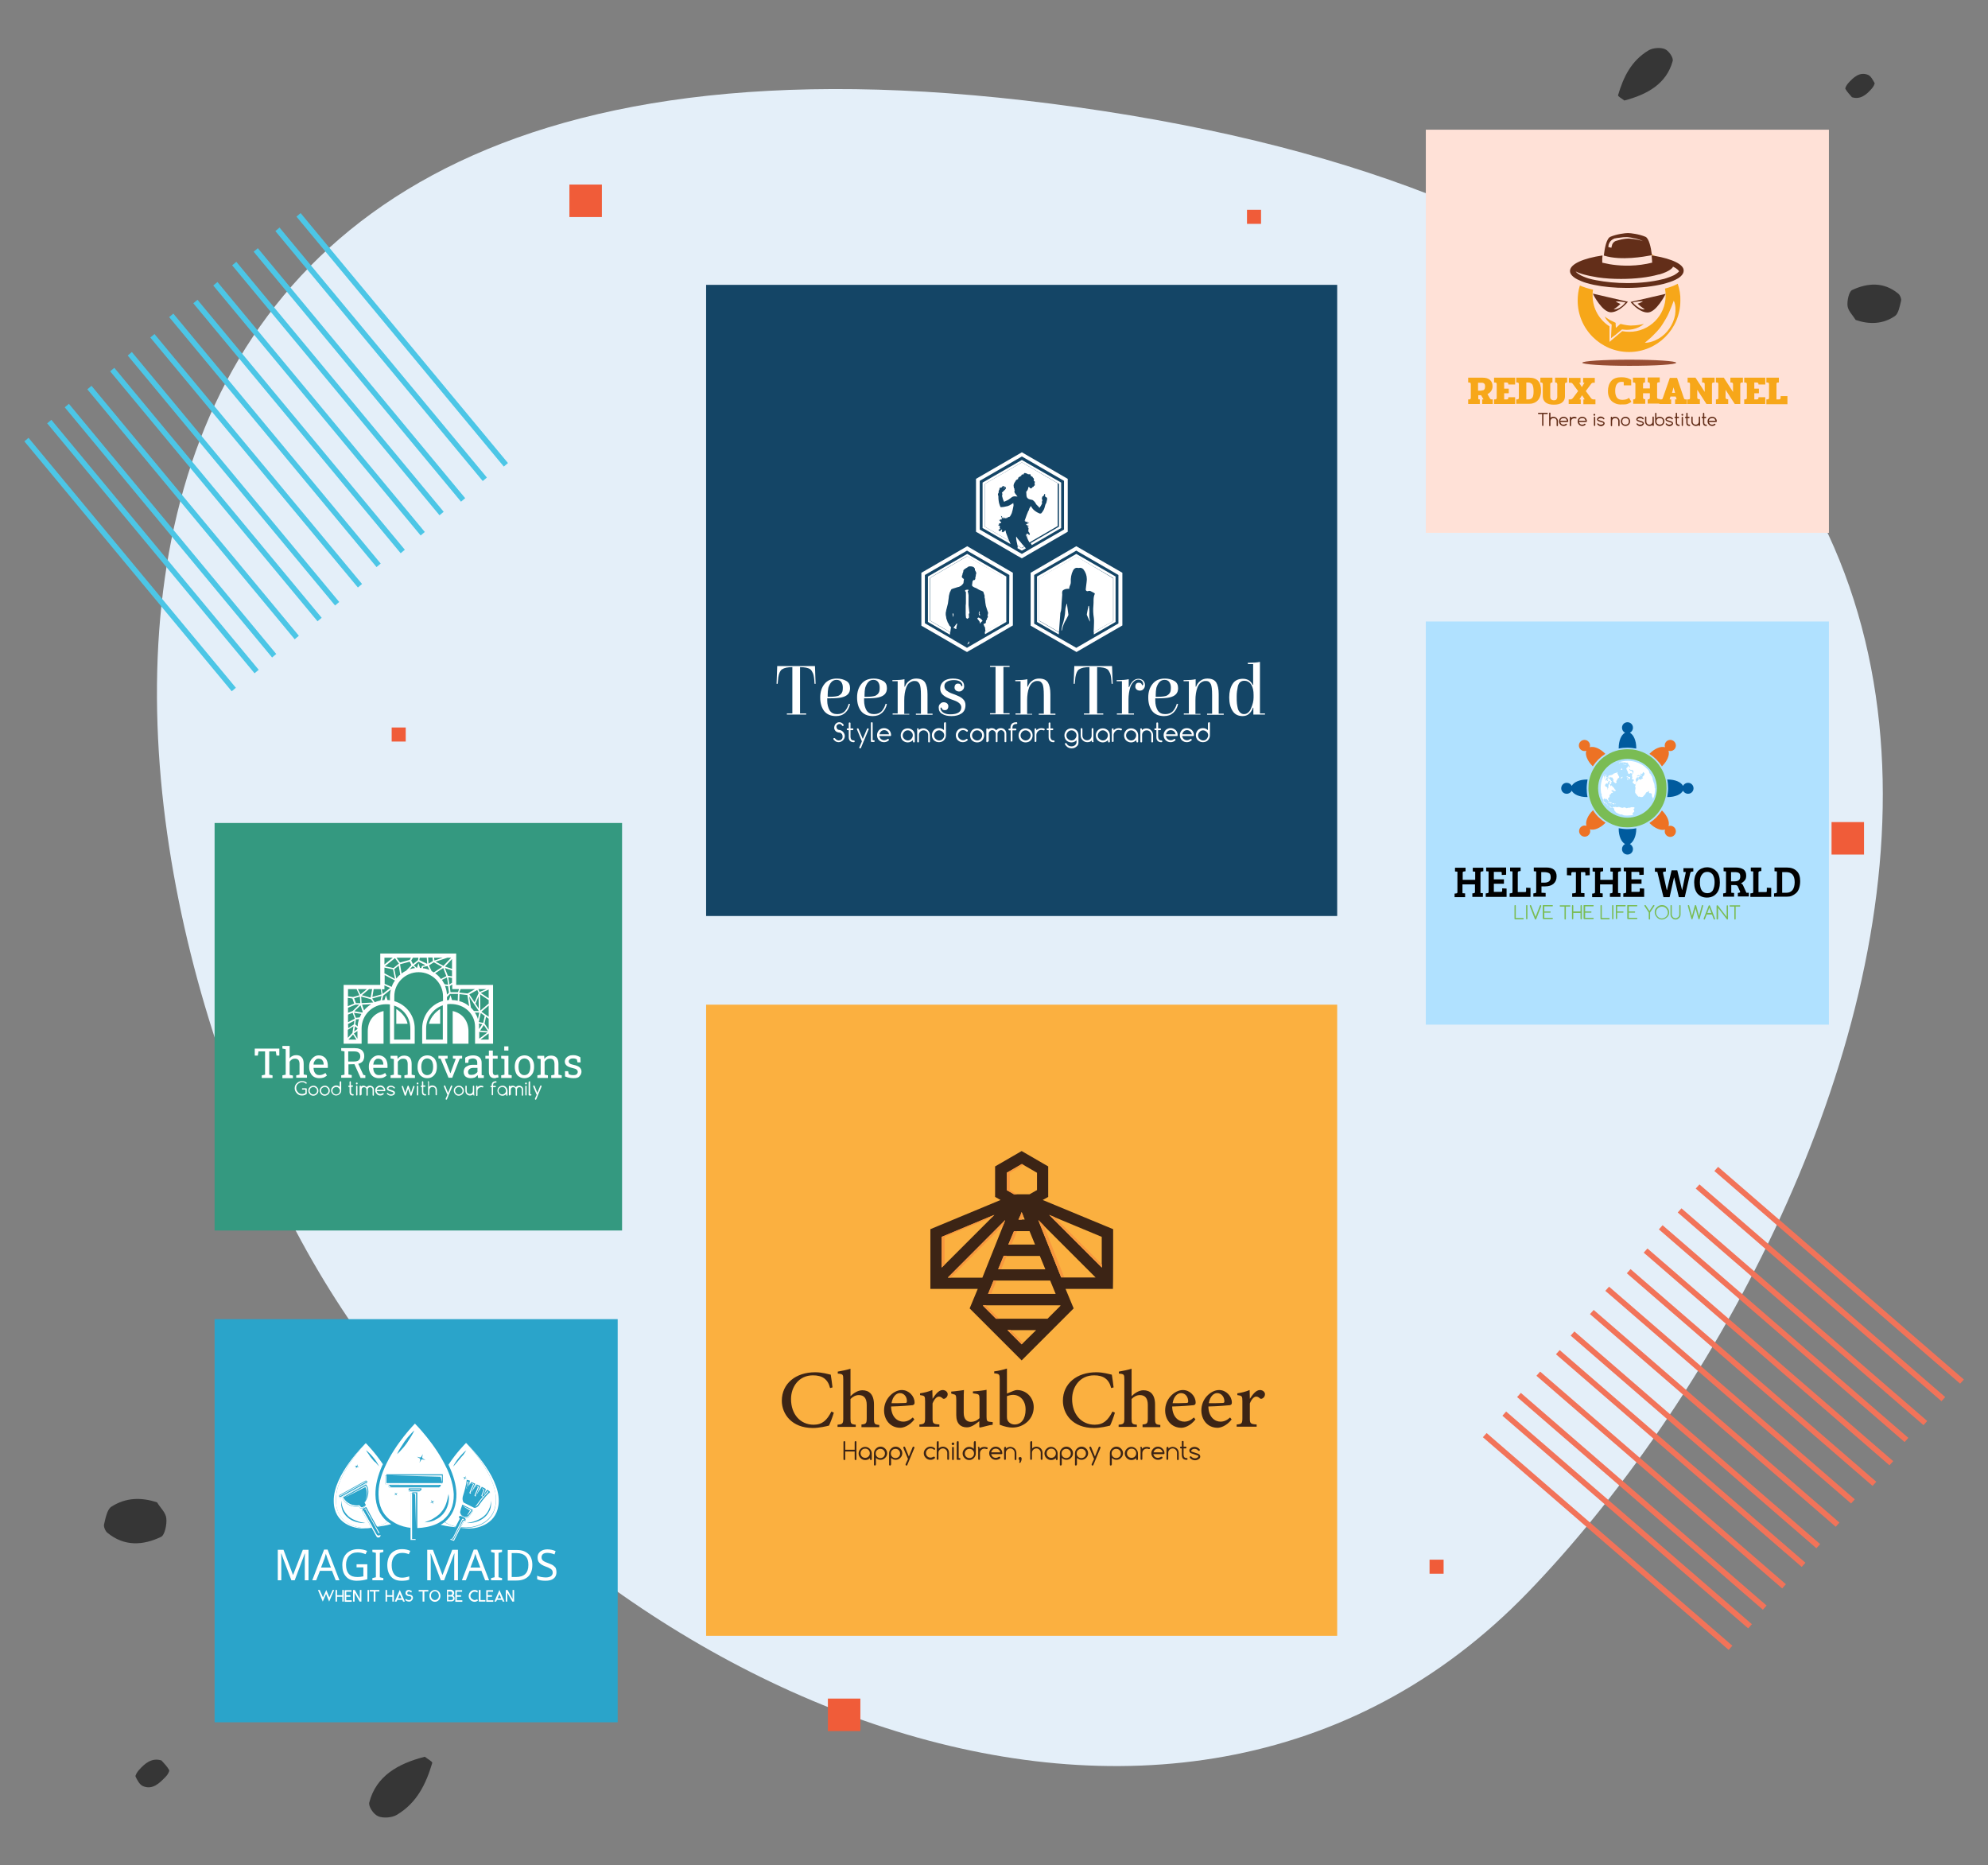 <svg version="1.1" id="Layer_1" xmlns="http://www.w3.org/2000/svg" x="0" y="0" viewBox="0 0 906 850" style="enable-background:new 0 0 906 850" xml:space="preserve"><rect x="0" y="0" width="906" height="850" fill="#808080" stroke="none"/><style>.st1,.st2,.st3,.st4{fill-rule:evenodd;clip-rule:evenodd;fill:#f27359}.st2,.st3,.st4{fill:#363636}.st3,.st4{fill:#4cc6e6}.st4{fill:#f05c39}.st6{fill:#f7a719}.st7{fill:#632e19}.st10{fill:#7abc54}.st13{fill:#fff}.st16{fill:#fbb040}.st17{fill:#3c2415}</style><switch><g><path d="M696.5 725.4c162.3-168.2 332.9-594.1-193.7-674.8-526.6-80.7-468.1 346.9-355.1 533 113 186.1 386.5 310 548.8 141.8z" style="fill-rule:evenodd;clip-rule:evenodd;fill:#e4eff9"/><path class="st1" d="m675.8 654.9 1.7-1.9 112 96.9-1.7 1.9-112-96.9zM684.7 645.1l1.7-1.9 112 96.9-1.7 1.9-112-96.9zM691.4 636.6l1.7-1.9 112 96.9-1.7 1.9-112-96.9zM700.2 626.9l1.7-1.9 112 96.9-1.7 1.9-112-96.9zM709.1 617.1l1.7-1.9 112 96.9-1.7 1.9-112-96.9zM715.8 608.6l1.7-1.9 112 96.9-1.7 1.9-112-96.9zM724.6 598.8l1.7-1.9 112 96.9-1.7 1.9-112-96.9zM731.6 588.2l1.7-1.9 112 96.9-1.7 1.9-112-96.9zM741.4 580.2l1.7-1.9 112 96.9-1.7 1.9-112-96.9zM749.1 570.8l1.7-1.9 112 96.9-1.7 1.9-112-96.9zM756 560.2l1.7-1.9 112 96.9-1.7 1.9-112-96.9zM764.6 552.5l1.7-1.9 112 96.9-1.7 1.9-112-96.9zM772.8 541.6l1.7-1.9 112 96.9-1.7 1.9-112-96.9zM781.3 533.6l1.7-1.9 112 96.9-1.7 1.9-112-96.9z"/><path class="st2" d="M740.3 45.8c-1.2-.9-3-1.9-2.9-2.4 2.4-8.1 5.9-15.7 14-20.5 1.9-1.1 5.4-1.4 7.4-.5 1.8.8 3.9 3.9 3.5 5.4-2.8 10.3-11.4 15.2-22 18zM844 44.3c-1-1.2-2.2-2.4-3-3.8-.2-.4.6-1.8 1.2-2.5 2.5-2.8 5.3-5.4 9.1-3.9 1.3.5 2.2 2.3 3 3.7.2.4-.6 1.8-1.2 2.5-2.5 2.9-5.3 5.2-9.1 4zM845.7 145.8c-1.3-2.1-3.4-4.1-3.7-6.3-.3-2.4.6-6.5 2-7.3 7.2-3.4 14.6-3.8 21.1 1.6.8.6 1.5 2.3 1.3 3.2-.6 2.5-1.2 5.9-2.8 7-5.5 3.8-11.8 3.9-17.9 1.8zM193.6 800.5c1.4 1.1 3.5 2.2 3.4 2.8-2.8 9.4-6.9 18.2-16.2 23.7-2.2 1.3-6.2 1.6-8.5.6-2.1-.9-4.5-4.5-4-6.3 3.1-12 13.1-17.7 25.3-20.8zM73.6 802.2c1.2 1.4 2.6 2.7 3.5 4.4.2.5-.7 2.1-1.4 2.8-3 3.2-6.2 6.3-10.5 4.5-1.5-.6-2.6-2.6-3.4-4.3-.3-.5.7-2.1 1.4-2.9 2.8-3.2 6-5.9 10.4-4.5zM71.6 684.6c1.5 2.5 4 4.7 4.2 7.3.3 2.7-.7 7.6-2.4 8.4-8.3 4-16.9 4.4-24.5-1.9-.9-.7-1.7-2.7-1.5-3.7.7-2.9 1.4-6.8 3.3-8.1 6.6-4.3 13.8-4.4 20.9-2z"/><path class="st3" d="m11.1 201.1 1.9-1.6 94.5 113.9-1.9 1.6-94.5-113.9zM21.5 192.9l1.9-1.6 94.5 113.9-1.9 1.6-94.5-113.9zM29.5 185.6l1.9-1.6 94.5 114-1.9 1.6-94.5-114zM39.8 177.4l1.9-1.6 94.5 113.9-1.9 1.6-94.5-113.9zM50.2 169.2l1.9-1.6 94.5 113.9-1.9 1.6-94.5-113.9zM58.2 162l1.9-1.6 94.5 113.9-1.9 1.6L58.2 162zM68.5 153.8l1.9-1.6L165 266.1l-1.9 1.6-94.6-113.9zM77.1 144.5l1.9-1.6 94.5 113.9-1.9 1.6-94.5-113.9zM88.1 138.2l1.9-1.6 94.5 113.9-1.9 1.6-94.5-113.9zM97.2 130.1l1.9-1.6 94.5 113.9-1.9 1.6-94.5-113.9zM105.8 120.9l1.9-1.6 94.5 113.9-1.9 1.6-94.5-113.9zM115.6 114.7l1.9-1.6L212 227l-1.9 1.6-94.5-113.9zM125.5 105.3l1.9-1.6 94.5 113.9-1.9 1.6-94.5-113.9zM135.1 98.7l1.9-1.6L231.5 211l-1.9 1.6-94.5-113.9z"/><path class="st4" d="M259.5 84.1h14.8v14.8h-14.8V84.1zM834.7 374.6h14.8v14.8h-14.8v-14.8zM377.3 774h14.8v14.8h-14.8V774zM568.3 95.6h6.4v6.4h-6.4v-6.4zM178.5 331.5h6.4v6.4h-6.4v-6.4zM651.5 710.7h6.4v6.4h-6.4v-6.4z"/><path style="fill:#ffe1d7" d="M649.8 59.1h183.7v183.7H649.8z"/><path id="layer-2" class="st6" d="M764.6 129.3c-1.4.8-3.5 1.6-5.8 2.2.1.7.2 1.5.3 2.3v.8c0 9.2-7.4 16.6-16.6 16.6-1.1 0-2.1-.1-3.2-.3l-5.8 4.9v-7.1c-4.6-2.9-7.7-8.1-7.7-14v-.8c0-.7.1-1.3.2-1.9-2.3-.5-4.4-1.2-6-1.9-.7 2.2-1 4.5-1 6.9 0 12.9 10.5 23.4 23.4 23.4s23.4-10.5 23.4-23.4c.1-2.7-.4-5.3-1.2-7.7zm-1.2 14.2c-.4 2.2-1.3 4.3-2.6 6.2-1.3 1.9-2.9 3.4-4.9 4.6-1.9 1.1-4.1 1.9-6.3 1.9 1.7-1.4 3.2-2.7 4.5-4.1 1.4-1.4 2.6-2.8 3.6-4.4s2-3.2 2.8-5c.8-1.8 1.5-3.6 2.3-5.7.9 2 .9 4.3.6 6.5zm-10.6-27.3v-.3c.5.2 1 .5 1.4.7-.5-.1-.9-.1-1.4-.2v-.2zm-19.9 30.3c-.7-.7-1.2-1.4-1.6-2.3.7.6 1.5 1 2.2 1.5.4.2.7.4 1.2.6l1.2.6.4.2v.5c0 .6.1 1.2.1 1.8.6-.5 1.1-.9 1.6-1.4l.5-.4.5.1c.9.2 1.7.4 2.5.5.8.1 1.7.2 2.5.1 1.7 0 3.4-.3 5.2-.7-1.4 1.2-3.2 2-5 2.4-.9.2-1.9.3-2.8.3-.7 0-1.5-.1-2.2-.2-1 .8-2 1.7-3 2.5l-2 1.5.1-2.4.1-2.1c0-.6.1-1.1.1-1.7-.2-.2-.4-.3-.7-.5-.2-.2-.6-.5-.9-.9z"/><path id="layer-1" class="st7" d="M743.1 137.6s3.6 4.7 7.7 4.8c4 .1 8.2-8.3 8.3-8.5l-16 3.7zm3.9 2.7c-.8-.5-1.5-1-2.2-1.7l-.7-.8 1-.2c1.2-.2 2.4-.4 3.7-.3-.8.5-1.6.8-2.5 1.1 1 .9 2.1 1.8 3.3 2.6-.9.1-1.8-.2-2.6-.7zm-21.1-6.5c.2.5 4.4 8.6 8.3 8.5 4-.1 7.7-4.8 7.7-4.8l-16-3.7zm10.4 3.6c1.2-.1 2.4 0 3.5.2l1 .2-.7.8c-.6.7-1.3 1.2-2.1 1.7-.8.4-1.7.7-2.6.7.7-.5 1.4-1 2-1.5.4-.3.7-.7 1.1-1-.7-.3-1.4-.6-2.2-1.1zm17.8-20.8c-.5-.1-.9-.1-1.4-.2 0 .4.1 1.4.2 2.4 0 .3 0 .7.1.9h-.2c-.7.2-1.4.3-2.2.5-7.2 1.4-13.4.8-17 .2-2.1-.4-3.4-.7-3.4-.7v-1.8c0-.4.1-.8.1-1.2v-.3c-8.7 1.3-14.8 3.9-14.8 7.1 0 .4.1.8.3 1.2.7 1.3 2.3 2.4 4.8 3.4 1.6.7 3.5 1.2 5.8 1.7 4.3.9 9.4 1.4 15 1.4 6.3 0 12.1-.7 16.6-1.8 2.2-.6 4.2-1.2 5.7-2 1.7-.8 2.8-1.8 3.3-2.8.2-.4.3-.8.3-1.2.2-2.9-5.2-5.4-13.2-6.8zm8.8 8.8c-.9.4-2 .9-3.6 1.4-.6.2-1.3.4-1.9.5-4.4 1.1-9.9 1.7-15.7 1.7-5.2 0-10-.5-14.2-1.3-1.2-.2-2.4-.5-3.5-.8-.8-.3-1.6-.5-2.2-.8-2.7-1.1-3.5-2.1-3.7-2.4.8.4 1.8.8 3.1 1.2.4.1.7.2 1.1.3 1.8.5 3.7.8 5.9 1.2 3.3.5 6.9.7 10.6.7 6.4 0 12.4-.7 17-2 .2 0 .4-.1.6-.1 2.3-.7 3.7-1.4 4.6-2 1-.7 1.4-1.2 1.4-1.4v-.1c2.2 1 2.8 2 2.8 2.2 0-.1-.5.7-2.3 1.7zm-31.8-8.9c7.7 2.4 18.4.4 21.1-.1.4-.1.6-.1.6-.1v-.3c-.4-3.2-1.3-7.4-2.9-8.1-2.8-1.2-6.7-1.7-8-1.7-1.3 0-5.2.5-8 1.7-1.8.8-2.6 5.3-3 8.6h.1c-.1-.1 0-.1.1 0zm1.9-4.3.1-.6c0-.2.1-.4.2-.6.3-.8 1-1.6 1.8-2l.6-.3c.2-.1.4-.1.6-.1.4-.1.7-.2 1.2-.2.7-.1 1.5-.2 2.3-.3.8 0 1.5-.1 2.3 0s1.5.2 2.3.4c1.5.3 3 .7 4.4 1.4-1.4-.5-2.9-.8-4.4-1-.7-.1-1.5-.1-2.2-.2-.7 0-1.5.1-2.2.2-.7.1-1.5.3-2.2.5-.4.1-.7.2-1.1.3-.4.1-.7.2-.9.4-.5.3-.9.9-1.1 1.4 0 .1-.1.3-.1.5l-.2.6v.3c-.5-.1-.9-.2-1.4-.3v-.4z"/><path id="layer-3" d="M763.9 165.3c0 .8-9.6 1.4-21.4 1.4-11.9 0-21.4-.7-21.4-1.4 0-.8 9.6-1.4 21.4-1.4 11.9 0 21.4.6 21.4 1.4z" style="fill:#974d33"/><path class="st6" d="M669.1 182h.4c.5 0 .8-.2.8-.7V175c0-.5-.3-.7-.8-.7h-.4v-2.2h6.6c1.4 0 2.5.3 3.3 1 .8.7 1.2 1.6 1.2 2.9 0 1.6-.8 2.8-2.3 3.6l1.1 1.9c.1.2.2.3.4.4.2.1.4.1.6.1h.3v2.1h-4.8V182h.6l-1.1-1.9h-1.3v1.3c0 .2 0 .4.1.5.1.1.2.1.4.1h.2v2.1h-5.3V182zm6.1-4.1c.6 0 1-.1 1.2-.4.3-.3.4-.8.4-1.4 0-.6-.1-1.1-.4-1.3-.3-.3-.7-.4-1.2-.4h-1.6v3.6h1.6zM680.9 182h.4c.5 0 .8-.2.8-.7V175c0-.5-.3-.7-.8-.7h-.4v-2.2h9.6v3.1h-3.1v-.2c0-.5-.3-.7-.8-.7h-1.1v2.8h2.1v2.1h-2.1v2.8h1.1c.5 0 .8-.2.8-.7v-.3h3.1v3.1h-9.6V182zM691 182h.4c.5 0 .8-.2.8-.7V175c0-.5-.3-.7-.8-.7h-.4v-2.2h6c1.8 0 3.1.5 4 1.5.9 1 1.3 2.5 1.3 4.5 0 1.1-.2 2.1-.6 3-.4.9-1 1.6-1.8 2.1s-1.8.8-2.9.8h-6v-2zm5.5 0c.9 0 1.5-.3 1.9-.9.4-.6.5-1.6.5-2.9 0-1.3-.2-2.3-.5-2.9-.4-.6-1-1-1.9-1h-.9v7.7h.9zM704.4 183.4c-.8-.7-1.3-1.6-1.3-2.8V175c0-.5-.3-.7-.8-.7h-.3v-2.2h5.5v2.2h-.2c-.3 0-.4.1-.6.2-.1.1-.2.3-.2.6v5.7c0 .5.1.9.4 1.2.3.2.7.4 1.2.4.6 0 1-.1 1.2-.4s.4-.6.4-1.2v-5.7c0-.2-.1-.4-.2-.6-.1-.1-.3-.2-.6-.2h-.2v-2.2h5.5v2.2h-.2c-.5 0-.8.2-.8.7v5.6c0 1.2-.4 2.1-1.3 2.8-.8.7-2.1 1-3.8 1-1.6 0-2.8-.3-3.7-1zM714.8 182h.5c.4 0 .7 0 .9-.1.2-.1.5-.3.7-.6l2.3-3.1-2.3-3.1c-.2-.3-.4-.5-.6-.6-.2-.1-.5-.1-.9-.1h-.4v-2.2h5.3v2.2h-.6l1.2 2 1.2-2h-.6v-2.2h5.3v2.2h-.3c-.4 0-.7 0-.9.1-.2.1-.4.3-.6.6l-2.3 3.1 2.3 3.1c.2.3.4.5.7.6.2.1.5.1.9.1h.5v2.2h-5.5V182h.6l-1.2-1.9-1.2 1.9h.6v2.1h-5.5V182zM735.7 183.6c-1-.5-1.7-1.2-2.2-2.2-.5-.9-.7-2-.7-3.2 0-1.9.5-3.4 1.5-4.6 1-1.2 2.6-1.7 4.6-1.7 1 0 1.9.1 2.6.3.7.2 1.3.5 1.9.9v2.5H740v-1.5c-.3-.1-.7-.1-1.1-.1-.9 0-1.6.4-2.1 1.1-.5.7-.7 1.8-.7 3.1s.3 2.3.8 3c.5.7 1.4 1 2.5 1 .6 0 1.1-.1 1.6-.2s.9-.4 1.4-.7l1.1 1.8c-.7.5-1.3.8-1.9 1-.6.2-1.4.2-2.3.2-1.4.1-2.6-.1-3.6-.7zM744.1 182h.4c.3 0 .4-.1.6-.2.1-.1.2-.3.2-.6V175c0-.5-.2-.7-.7-.7h-.4v-2.2h5.5v2.2h-.2c-.5 0-.7.2-.7.7v2h3.1v-2c0-.2-.1-.4-.2-.6-.1-.1-.3-.2-.6-.2h-.2V172h5.5v2.2h-.4c-.5 0-.8.2-.8.7v6.2c0 .5.3.7.8.7h.4v2.1h-5.5V182h.2c.3 0 .4-.1.6-.2.1-.1.2-.3.2-.6v-2h-3.1v2c0 .5.3.7.8.7h.2v2.1h-5.5v-2z"/><path class="st6" d="M756.4 182h.4c.3 0 .6 0 .7-.1.1-.1.2-.2.3-.5l3.2-9.2h3.3l3.1 9.2c.1.3.2.4.3.5.1.1.4.1.7.1h.4v2.1h-5.4V182h.7l-.4-1.3h-2.4l-.4 1.3h.7v2.1h-5.4V182zm7-3-.7-2.5-.7 2.5h1.4zM769.1 182h.4c.5 0 .7-.2.7-.7V175c0-.5-.2-.7-.7-.7h-.4v-2.2h3.6l4.2 6.5V175c0-.5-.3-.7-.8-.7h-.4v-2.2h5.7v2.2h-.4c-.5 0-.8.2-.8.7v9.1h-2.5l-4.2-6.5v3.6c0 .2.1.4.2.5.1.1.3.2.6.2h.4v2.2H769V182zM782 182h.4c.5 0 .7-.2.7-.7V175c0-.5-.2-.7-.7-.7h-.4v-2.2h3.6l4.2 6.5V175c0-.5-.3-.7-.8-.7h-.4v-2.2h5.7v2.2h-.4c-.5 0-.8.2-.8.7v9.1h-2.5l-4.2-6.5v3.6c0 .2.1.4.2.5.1.1.3.2.6.2h.4v2.2H782V182zM794.9 182h.4c.5 0 .8-.2.8-.7V175c0-.5-.3-.7-.8-.7h-.4v-2.2h9.6v3.1h-3.1v-.2c0-.5-.3-.7-.8-.7h-1.1v2.8h2.1v2.1h-2.1v2.8h1.1c.5 0 .8-.2.8-.7v-.3h3.1v3.1h-9.6V182zM805 182h.4c.5 0 .8-.2.8-.7V175c0-.5-.3-.7-.8-.7h-.4v-2.2h5.7v2.2h-.4c-.5 0-.7.2-.7.7v7h1.1c.5 0 .8-.2.8-.7v-.8h3.1v3.7H805V182z"/><g><path class="st7" d="M701.2 188.7c-.1 0-.2 0-.2-.1-.1-.1-.1-.1-.1-.2s0-.2.1-.2c.1-.1.1-.1.2-.1h3.9c.1 0 .2 0 .2.1.1.1.1.1.1.2s0 .2-.1.2c-.1.1-.1.1-.2.1h-1.7v5.1c0 .1 0 .2-.1.2-.1.1-.1.1-.2.1s-.2 0-.2-.1c-.1-.1-.1-.1-.1-.2v-5.1h-1.6zM706 188.3c0-.1 0-.2.1-.2.1-.1.1-.1.2-.1s.2 0 .2.1c.1.1.1.1.1.2v2.1c.4-.4.8-.5 1.4-.5.5 0 1 .2 1.4.6s.6.8.6 1.4v2c0 .1 0 .2-.1.2-.1.1-.1.1-.2.1s-.2 0-.2-.1c-.1-.1-.1-.1-.1-.2v-2c0-.4-.1-.7-.4-1s-.6-.4-1-.4-.7.1-1 .4-.4.6-.4 1v2c0 .1 0 .2-.1.2-.1.1-.1.1-.2.1s-.2 0-.2-.1c-.1-.1-.1-.1-.1-.2v-5.6zM713.8 193.1c.1 0 .2 0 .2.1.1.1.1.1.1.2s0 .2-.1.2c-.4.3-.8.5-1.4.5-.6 0-1.1-.2-1.5-.6-.4-.4-.6-.9-.6-1.5s.2-1.1.6-1.5c.4-.4.9-.6 1.5-.6s1.1.2 1.5.6c.4.4.6.9.6 1.5 0 .1 0 .2-.1.2-.1.1-.1.1-.2.1h-3.3c.1.3.2.5.4.8.3.3.6.4 1.1.4.4 0 .7-.1 1-.4h.2zm.3-1.4c-.1-.3-.2-.5-.4-.8-.3-.3-.6-.4-1.1-.4-.4 0-.8.1-1.1.4-.2.2-.4.5-.4.8h3zM715.4 190.2c0-.1 0-.2.1-.2.1-.1.1-.1.2-.1s.2 0 .2.1c.1.1.1.1.1.2v.3c.4-.4.9-.6 1.5-.6.3 0 .6.1.8.2 0 0 .1 0 .1.1.1.1.1.1.1.2s0 .2-.1.2c-.1.1-.1.1-.2.1h-.1c-.2-.1-.4-.1-.6-.1-.4 0-.8.1-1.1.4-.3.3-.4.7-.4 1.1v1.8c0 .1 0 .2-.1.2-.1.1-.1.1-.2.1s-.2 0-.2-.1c-.1-.1-.1-.1-.1-.2v-3.7zM722.3 193.1c.1 0 .2 0 .2.1s.1.1.1.2 0 .2-.1.2c-.4.3-.8.5-1.4.5-.6 0-1.1-.2-1.5-.6-.4-.4-.6-.9-.6-1.5s.2-1.1.6-1.5c.4-.4.9-.6 1.5-.6s1.1.2 1.5.6c.4.4.6.9.6 1.5 0 .1 0 .2-.1.2s-.1.1-.2.1h-3.3c.1.3.2.5.4.8.3.3.6.4 1.1.4.4 0 .7-.1 1-.4h.2zm.3-1.4c-.1-.3-.2-.5-.4-.8-.3-.3-.6-.4-1.1-.4-.4 0-.8.1-1.1.4-.2.2-.4.5-.4.8h3zM727 189c0 .1 0 .2-.1.3-.1.1-.2.1-.3.1-.1 0-.2 0-.3-.1-.1-.1-.1-.2-.1-.3 0-.1 0-.2.1-.3.1-.1.2-.1.3-.1.1 0 .2 0 .3.1.1.1.1.1.1.3zm-.6 1.2c0-.1 0-.2.1-.2.1-.1.1-.1.2-.1s.2 0 .2.1c.1.1.1.1.1.2v3.6c0 .1 0 .2-.1.2-.1.1-.1.1-.2.1s-.2 0-.2-.1c-.1-.1-.1-.1-.1-.2v-3.6zM728.6 192c-.2-.1-.4-.2-.5-.3-.2-.2-.3-.4-.3-.6 0-.2.1-.5.3-.7.4-.4.8-.6 1.4-.6.6 0 1.2.3 1.6.8 0 0 .1.1.1.2s0 .2-.1.2c-.1.1-.1.1-.2.1s-.1 0-.2-.1l-.1-.1c-.3-.3-.6-.4-1.1-.4-.4 0-.7.1-1 .4-.1.1-.1.2-.1.3 0 .1.1.2.2.2l1.9.6c.2.1.4.2.5.3.2.2.3.4.3.6 0 .2-.1.5-.3.7-.4.4-.8.6-1.4.6-.6 0-1.2-.3-1.6-.8 0-.1-.1-.1-.1-.2s0-.2.1-.2c.1-.1.1-.1.2-.1s.1 0 .2.1l.1.1c.3.3.6.4 1.1.4.4 0 .8-.1 1-.4.1-.1.1-.2.1-.3 0-.1-.1-.2-.2-.2l-1.9-.6zM734.1 190.2c0-.1 0-.2.1-.2.1-.1.1-.1.2-.1s.2 0 .2.1c.1.1.1.1.1.2v.2c.4-.4.8-.5 1.4-.5.5 0 1 .2 1.4.6s.6.8.6 1.4v2c0 .1 0 .2-.1.2-.1.1-.1.1-.2.1s-.2 0-.2-.1c-.1-.1-.1-.1-.1-.2v-2c0-.4-.1-.7-.4-1s-.6-.4-1-.4-.7.1-1 .4-.4.6-.4 1v2c0 .1 0 .2-.1.2-.1.1-.1.1-.2.1s-.2 0-.2-.1c-.1-.1-.1-.1-.1-.2v-3.7zM742.9 192c0 .6-.2 1.1-.6 1.5-.4.4-.9.6-1.5.6s-1.1-.2-1.5-.6c-.4-.4-.6-.9-.6-1.5s.2-1.1.6-1.5c.4-.4.9-.6 1.5-.6s1.1.2 1.5.6c.4.4.6.9.6 1.5zm-2.1-1.5c-.4 0-.8.1-1.1.4-.3.3-.4.7-.4 1.1 0 .4.1.8.4 1.1.3.3.6.4 1.1.4.4 0 .8-.1 1.1-.4.3-.3.4-.6.4-1.1 0-.4-.1-.8-.4-1.1-.4-.3-.7-.4-1.1-.4zM746.5 192c-.2-.1-.4-.2-.5-.3-.2-.2-.3-.4-.3-.6 0-.2.1-.5.3-.7.4-.4.8-.6 1.4-.6.6 0 1.2.3 1.6.8 0 0 .1.1.1.2s0 .2-.1.2c-.1.1-.1.1-.2.1s-.1 0-.2-.1l-.1-.1c-.3-.3-.6-.4-1.1-.4-.4 0-.7.1-1 .4-.1.1-.1.2-.1.3 0 .1.1.2.2.2l1.9.6c.2.1.4.2.5.3.2.2.3.4.3.6 0 .2-.1.5-.3.7-.4.4-.8.6-1.4.6-.6 0-1.2-.3-1.6-.8 0-.1-.1-.1-.1-.2s0-.2.1-.2c.1-.1.1-.1.2-.1s.1 0 .2.1l.1.1c.3.3.6.4 1.1.4.4 0 .8-.1 1-.4.1-.1.1-.2.1-.3 0-.1-.1-.2-.2-.2l-1.9-.6zM753.7 193.8c0 .1 0 .2-.1.2-.1.1-.1.1-.2.1s-.2 0-.2-.1c-.1-.1-.1-.1-.1-.2v-.2c-.4.4-.8.5-1.4.5-.5 0-1-.2-1.4-.6-.4-.4-.6-.8-.6-1.4v-2c0-.1 0-.2.1-.2.1-.1.1-.1.2-.1s.2 0 .2.1c.1.1.1.1.1.2v2c0 .4.1.7.4 1 .3.3.6.4 1 .4s.7-.1 1-.4c.3-.3.4-.6.4-1v-2c0-.1 0-.2.1-.2.1-.1.1-.1.2-.1s.2 0 .2.1c.1.1.1.1.1.2v3.7zM754.9 190.5c.4-.4.9-.6 1.5-.6s1.1.2 1.5.6c.4.4.6.9.6 1.5s-.2 1.1-.6 1.5c-.4.4-.9.6-1.5.6s-1.1-.2-1.5-.6c-.4-.4-.6-.9-.6-1.5v-3.6c0-.1 0-.2.1-.2.1-.1.1-.1.2-.1s.2 0 .2.1c.1.1.1.1.1.2v2.1zm1.5 3c.4 0 .8-.1 1.1-.4.3-.3.4-.6.4-1.1 0-.4-.1-.8-.4-1.1-.3-.3-.6-.4-1.1-.4-.4 0-.8.1-1.1.4-.3.3-.4.7-.4 1.1 0 .4.1.8.4 1.1.3.2.7.4 1.1.4zM759.8 192c-.2-.1-.4-.2-.5-.3-.2-.2-.3-.4-.3-.6 0-.2.1-.5.3-.7.4-.4.8-.6 1.4-.6.6 0 1.2.3 1.6.8 0 0 .1.1.1.2s0 .2-.1.2c-.1.1-.1.1-.2.1s-.1 0-.2-.1l-.1-.1c-.3-.3-.6-.4-1.1-.4-.4 0-.7.1-1 .4-.1.1-.1.2-.1.3 0 .1.1.2.2.2l1.9.6c.2.1.4.2.5.3.2.2.3.4.3.6 0 .2-.1.5-.3.7-.4.4-.8.6-1.4.6-.6 0-1.2-.3-1.6-.8 0-.1-.1-.1-.1-.2s0-.2.1-.2c.1-.1.1-.1.2-.1s.1 0 .2.1l.1.1c.3.3.6.4 1.1.4.4 0 .8-.1 1-.4.1-.1.1-.2.1-.3 0-.1-.1-.2-.2-.2l-1.9-.6zM765.2 193.5c.1 0 .2 0 .2.1.1.1.1.1.1.2s0 .2-.1.2c-.1.1-.1.1-.2.1-1 0-1.5-.5-1.5-1.5v-2.1h-.3c-.1 0-.2 0-.2-.1-.1-.1-.1-.1-.1-.2s0-.2.1-.2c.1-.1.1-.1.2-.1h.3v-1.5c0-.1 0-.2.1-.2.1-.1.1-.1.2-.1s.2 0 .2.1c.1.1.1.1.1.2v1.5h.6c.1 0 .2 0 .2.1.1.1.1.1.1.2s0 .2-.1.2c-.1.1-.1.1-.2.1h-.6v2.1c0 .6.3.9.9.9zM767.1 189c0 .1 0 .2-.1.3-.1.1-.2.1-.3.1-.1 0-.2 0-.3-.1-.1-.1-.1-.2-.1-.3 0-.1 0-.2.1-.3.1-.1.2-.1.3-.1.1 0 .2 0 .3.1 0 .1.1.1.1.3zm-.7 1.2c0-.1 0-.2.1-.2.1-.1.1-.1.2-.1s.2 0 .2.1c.1.1.1.1.1.2v3.6c0 .1 0 .2-.1.2-.1.1-.1.1-.2.1s-.2 0-.2-.1c-.1-.1-.1-.1-.1-.2v-3.6zM770 193.5c.1 0 .2 0 .2.1.1.1.1.1.1.2s0 .2-.1.2c-.1.1-.1.1-.2.1-1 0-1.5-.5-1.5-1.5v-2.1h-.3c-.1 0-.2 0-.2-.1-.1-.1-.1-.1-.1-.2s0-.2.1-.2c.1-.1.1-.1.2-.1h.3v-1.5c0-.1 0-.2.1-.2.1-.1.1-.1.2-.1s.2 0 .2.1c.1.1.1.1.1.2v1.5h.6c.1 0 .2 0 .2.1.1.1.1.1.1.2s0 .2-.1.2c-.1.1-.1.1-.2.1h-.6v2.1c0 .6.3.9.9.9zM774.8 193.8c0 .1 0 .2-.1.2-.1.1-.1.1-.2.1s-.2 0-.2-.1c-.1-.1-.1-.1-.1-.2v-.2c-.4.4-.8.5-1.4.5-.5 0-1-.2-1.4-.6-.4-.4-.6-.8-.6-1.4v-2c0-.1 0-.2.1-.2.1-.1.1-.1.2-.1s.2 0 .2.1c.1.1.1.1.1.2v2c0 .4.1.7.4 1 .3.3.6.4 1 .4s.7-.1 1-.4c.3-.3.4-.6.4-1v-2c0-.1 0-.2.1-.2.1-.1.1-.1.2-.1s.2 0 .2.1c.1.1.1.1.1.2v3.7zM777.6 193.5c.1 0 .2 0 .2.1.1.1.1.1.1.2s0 .2-.1.2c-.1.1-.1.1-.2.1-1 0-1.5-.5-1.5-1.5v-2.1h-.3c-.1 0-.2 0-.2-.1-.1-.1-.1-.1-.1-.2s0-.2.1-.2c.1-.1.1-.1.2-.1h.3v-1.5c0-.1 0-.2.1-.2.1-.1.1-.1.2-.1s.2 0 .2.1c.1.1.1.1.1.2v1.5h.6c.1 0 .2 0 .2.1.1.1.1.1.1.2s0 .2-.1.2c-.1.1-.1.1-.2.1h-.6v2.1c0 .6.3.9.9.9zM781.5 193.1c.1 0 .2 0 .2.1.1.1.1.1.1.2s0 .2-.1.2c-.4.3-.8.5-1.4.5-.6 0-1.1-.2-1.5-.6-.4-.4-.6-.9-.6-1.5s.2-1.1.6-1.5c.4-.4.9-.6 1.5-.6s1.1.2 1.5.6c.4.4.6.9.6 1.5 0 .1 0 .2-.1.2-.1.1-.1.1-.2.1h-3.3c.1.3.2.5.4.8.3.3.6.4 1.1.4.4 0 .7-.1 1-.4h.2zm.3-1.4c-.1-.3-.2-.5-.4-.8-.3-.3-.6-.4-1.1-.4-.4 0-.8.1-1.1.4-.2.2-.4.5-.4.8h3z"/></g><path style="fill:#b0e1ff" d="M649.8 283.2h183.7v183.7H649.8z"/><g><path d="M672.2 406.4V403h-5.7v4l1.2.1v1.7h-4.8v-1.6l.7-.1c.4 0 .6-.2.6-.6v-9.3l-1.1-.1v-1.7h4.8v1.6l-.7.1c-.2 0-.4.1-.5.2-.1.1-.1.2-.1.5v3.1h5.7v-3.7l-1.1-.1v-1.7h4.8v1.6l-.7.1c-.4 0-.6.3-.6.6v9.2l1.1.1v1.7H671v-1.6l.7-.1c.2 0 .3-.1.4-.2 0 0 .1-.2.1-.4zM686.6 408.7h-9.5v-1.6l.7-.1c.4 0 .6-.2.6-.6v-9.3l-1.1-.1v-1.7h9.1v3.3l-2 .1v-.8c0-.2 0-.4-.1-.5-.1-.1-.2-.1-.5-.1h-3v3.4h4.6v2h-4.6v3.7h3.2c.2 0 .4-.1.5-.1.1-.1.1-.3.1-.5v-1l2 .1v3.8zM697.5 408.7H688v-1.6l.7-.1c.4 0 .6-.2.6-.6v-9.3l-1.1-.1v-1.7h4.8v1.6l-.7.1c-.4 0-.6.3-.6.6v8.9h3.3c.2 0 .3-.1.4-.1.1-.1.1-.3.1-.5v-1.4l2 .1v4.1zM698.8 408.7v-1.6l.7-.1c.4 0 .6-.2.6-.6v-9.3l-1.1-.1v-1.7h5.7c1.5 0 2.7.3 3.5 1 .8.7 1.2 1.7 1.2 3 0 1.5-.5 2.6-1.4 3.4-.9.8-2.2 1.2-3.8 1.2h-1.7v2.9l1.9.1v1.7h-5.6zm3.6-6.5h1.4c1.9 0 2.9-.8 2.9-2.4 0-1-.2-1.6-.7-1.9-.5-.3-1.3-.5-2.4-.5h-1.2v4.8zM718.2 406.5v-9.1h-1.6c-.3 0-.5.2-.5.6v.9l-2-.1v-3.4h10.4v3.4l-2 .1v-.9c0-.2 0-.4-.1-.5-.1-.1-.2-.1-.5-.1h-1.4v9.5l1.6.1v1.7h-5.6v-1.6l1.1-.1c.4 0 .6-.2.6-.5zM734.9 406.4V403h-5.7v4l1.2.1v1.7h-4.8v-1.6l.7-.1c.4 0 .6-.2.6-.6v-9.3l-1.1-.1v-1.7h4.8v1.6l-.7.1c-.2 0-.4.1-.5.2-.1.1-.1.2-.1.5v3.1h5.7v-3.7l-1.1-.1v-1.7h4.8v1.6l-.7.1c-.4 0-.6.3-.6.6v9.2l1.1.1v1.7h-4.8v-1.6l.7-.1c.2 0 .3-.1.4-.2 0 0 .1-.2.1-.4zM749.3 408.7h-9.5v-1.6l.7-.1c.4 0 .6-.2.6-.6v-9.3l-1.1-.1v-1.7h9.1v3.3l-2 .1v-.8c0-.2 0-.4-.1-.5-.1-.1-.2-.1-.5-.1h-3v3.4h4.6v2h-4.6v3.7h3.2c.2 0 .4-.1.5-.1.1-.1.1-.3.1-.5v-1l2 .1v3.8zM771.7 397.1l-.7.1c-.3 0-.6.3-.7.7l-2.5 10.9h-2.7l-2.1-8.9h-.1l-2 8.9h-2.8l-2.8-11.5-1.1-.1v-1.7h5v1.6l-.7.1c-.5 0-.7.3-.6.7l1.7 7.7h.1l2.1-9h2.6l2.2 9.1 1.7-8.3-1.1-.1v-1.7h4.5v1.5zM783.8 402.1c0 2.2-.5 3.9-1.6 5.1-1.1 1.2-2.5 1.8-4.3 1.8-1.8 0-3.2-.6-4.3-1.8-1-1.2-1.5-2.9-1.5-5.1 0-1.2.2-2.3.5-3.2.4-.9.8-1.6 1.4-2.2.6-.5 1.2-.9 1.9-1.1.7-.3 1.4-.4 2.1-.4 1.6 0 3 .6 4.1 1.7 1.2 1.1 1.7 2.9 1.7 5.2zm-9.1-.1c0 3.3 1.1 5 3.4 5 .6 0 1.1-.1 1.6-.4.4-.3.8-.6 1-1.1.2-.5.4-1 .5-1.5.1-.5.2-1.1.2-1.8 0-.6 0-1.1-.1-1.6s-.2-1-.5-1.6c-.2-.5-.6-.9-1-1.2-.5-.3-1-.5-1.7-.5-.8 0-1.5.2-2 .7-.5.5-.9 1.1-1.1 1.7s-.3 1.5-.3 2.3zM785.3 408.7v-1.6l.7-.1c.4 0 .6-.2.6-.6v-9.3l-1.1-.1v-1.7h5.5c1.5 0 2.7.3 3.6.9.8.6 1.2 1.5 1.2 2.8 0 .9-.2 1.7-.7 2.2-.5.6-1 1-1.7 1.3.5.2.9.6 1.1 1.2l1.4 3.1h1.1v1.7h-5v-1.6l.6-.1c.4-.1.6-.3.4-.6l-.9-2c-.1-.3-.3-.6-.5-.7-.2-.1-.4-.2-.8-.2H789v3.5l1.3.1v1.7h-5zm3.6-7.1h1.7c1.6 0 2.5-.7 2.5-2.2 0-.8-.2-1.4-.6-1.6-.4-.3-1.1-.4-2.1-.4h-1.5v4.2zM807.2 408.7h-9.5v-1.6l.7-.1c.4 0 .6-.2.6-.6v-9.3l-1.1-.1v-1.7h4.8v1.6l-.7.1c-.4 0-.6.3-.6.6v8.9h3.3c.2 0 .3-.1.4-.1.1-.1.1-.3.1-.5v-1.4l2 .1v4.1zM808.5 408.7v-1.6l.7-.1c.4 0 .6-.2.6-.6v-9.3l-1.1-.1v-1.7h5.5c2 0 3.5.5 4.6 1.6 1.1 1 1.6 2.6 1.6 4.6 0 1.3-.2 2.4-.5 3.3-.3.9-.8 1.7-1.4 2.2-.6.5-1.2.9-1.9 1.2-.7.3-1.5.4-2.3.4h-5.8zm3.7-11.3v9.4h2c1.1 0 2-.4 2.7-1.2.6-.8 1-2 1-3.6 0-3.1-1.3-4.6-3.9-4.6h-1.8z"/></g><g><path class="st10" d="M690.2 412.7c0-.1 0-.2.1-.2.1-.1.1-.1.2-.1s.2 0 .2.1c.1.1.1.1.1.2v5.6h3.3c.1 0 .2 0 .2.1.1.1.1.1.1.2s0 .2-.1.2c-.1.1-.1.1-.2.1h-3.6c-.1 0-.2 0-.2-.1-.1-.1-.1-.1-.1-.2v-5.9zM695.5 412.7c0-.1 0-.2.1-.2.1-.1.1-.1.2-.1s.2 0 .2.1c.1.1.1.1.1.2v5.9c0 .1 0 .2-.1.2-.1.1-.1.1-.2.1s-.2 0-.2-.1c-.1-.1-.1-.1-.1-.2v-5.9zM700 418.9c-.1.1-.1.1-.2.1s-.2 0-.2-.1l-.1-.1-2.3-5.9v-.2c0-.1 0-.2.1-.2.1-.1.1-.1.2-.1s.2.1.3.2l2 5.2 2-5.2c.1-.1.2-.2.3-.2.1 0 .2 0 .2.1.1.1.1.1.1.2v.2l-2.3 5.9c-.1 0-.1.1-.1.1zM703.4 412.4h4c.1 0 .2 0 .2.1.1.1.1.1.1.2s0 .2-.1.2c-.1.1-.1.1-.2.1h-3.6v2.3h2.6c.1 0 .2 0 .2.1.1.1.1.1.1.2s0 .2-.1.2c-.1.1-.1.1-.2.1h-2.6v2.3h3.6c.1 0 .2 0 .2.1.1.1.1.1.1.2s0 .2-.1.2c-.1.1-.1.1-.2.1h-4c-.1 0-.2 0-.2-.1-.1-.1-.1-.1-.1-.2v-5.9c0-.1 0-.2.1-.2h.2zM711.1 413.1c-.1 0-.2 0-.2-.1-.1-.1-.1-.1-.1-.2s0-.2.1-.2c.1-.1.1-.1.2-.1h4.3c.1 0 .2 0 .2.1.1.1.1.1.1.2s0 .2-.1.2c-.1.1-.1.1-.2.1h-1.8v5.6c0 .1 0 .2-.1.2-.1.1-.1.1-.2.1s-.2 0-.2-.1c-.1-.1-.1-.1-.1-.2v-5.6h-1.9zM716.4 412.7c0-.1 0-.2.1-.2.1-.1.1-.1.2-.1s.2 0 .2.1c.1.1.1.1.1.2v2.6h3.3v-2.6c0-.1 0-.2.1-.2.1-.1.1-.1.2-.1s.2 0 .2.1c.1.1.1.1.1.2v5.9c0 .1 0 .2-.1.2-.1.1-.1.1-.2.1s-.2 0-.2-.1c-.1-.1-.1-.1-.1-.2V416H717v2.6c0 .1 0 .2-.1.2-.1.1-.1.1-.2.1s-.2 0-.2-.1c-.1-.1-.1-.1-.1-.2v-5.9zM722 412.4h4c.1 0 .2 0 .2.1.1.1.1.1.1.2s0 .2-.1.2c-.1.1-.1.1-.2.1h-3.6v2.3h2.6c.1 0 .2 0 .2.1.1.1.1.1.1.2s0 .2-.1.2c-.1.1-.1.1-.2.1h-2.6v2.3h3.6c.1 0 .2 0 .2.1.1.1.1.1.1.2s0 .2-.1.2c-.1.1-.1.1-.2.1h-4c-.1 0-.2 0-.2-.1-.1-.1-.1-.1-.1-.2v-5.9c0-.1 0-.2.1-.2h.2zM729.4 412.7c0-.1 0-.2.1-.2.1-.1.1-.1.2-.1s.2 0 .2.1c.1.1.1.1.1.2v5.6h3.3c.1 0 .2 0 .2.1.1.1.1.1.1.2s0 .2-.1.2c-.1.1-.1.1-.2.1h-3.6c-.1 0-.2 0-.2-.1-.1-.1-.1-.1-.1-.2v-5.9zM734.7 412.7c0-.1 0-.2.1-.2.1-.1.1-.1.2-.1s.2 0 .2.1c.1.1.1.1.1.2v5.9c0 .1 0 .2-.1.2-.1.1-.1.1-.2.1s-.2 0-.2-.1c-.1-.1-.1-.1-.1-.2v-5.9zM736.6 412.4h4c.1 0 .2 0 .2.1.1.1.1.1.1.2s0 .2-.1.2c-.1.1-.1.1-.2.1H737v2.3h2.6c.1 0 .2 0 .2.1.1.1.1.1.1.2s0 .2-.1.2c-.1.1-.1.1-.2.1H737v2.6c0 .1 0 .2-.1.2-.1.1-.1.1-.2.1s-.2 0-.2-.1c-.1-.1-.1-.1-.1-.2v-5.9c0-.1 0-.2.1-.2h.1zM741.9 412.4h4c.1 0 .2 0 .2.1.1.1.1.1.1.2s0 .2-.1.2c-.1.1-.1.1-.2.1h-3.6v2.3h2.6c.1 0 .2 0 .2.1.1.1.1.1.1.2s0 .2-.1.2c-.1.1-.1.1-.2.1h-2.6v2.3h3.6c.1 0 .2 0 .2.1.1.1.1.1.1.2s0 .2-.1.2c-.1.1-.1.1-.2.1h-4c-.1 0-.2 0-.2-.1-.1-.1-.1-.1-.1-.2v-5.9c0-.1 0-.2.1-.2h.2zM752 418.7c0 .1 0 .2-.1.2-.1.1-.1.1-.2.1s-.2 0-.2-.1c-.1-.1-.1-.1-.1-.2v-2.9l-1.9-2.9c0-.1-.1-.1-.1-.2s0-.2.1-.2c.1-.1.1-.1.2-.1s.2 0 .3.1l1.7 2.6 1.7-2.6c.1-.1.2-.1.3-.1.1 0 .2 0 .2.1.1.1.1.1.1.2s0 .1-.1.2l-1.9 2.9v2.9zM760.7 415.7c0 .9-.3 1.7-1 2.3s-1.4 1-2.3 1c-.9 0-1.7-.3-2.3-1s-1-1.4-1-2.3c0-.9.3-1.7 1-2.3.6-.6 1.4-1 2.3-1 .9 0 1.7.3 2.3 1 .6.6 1 1.4 1 2.3zm-3.3-2.6c-.7 0-1.3.3-1.9.8-.5.5-.8 1.1-.8 1.9 0 .7.3 1.3.8 1.9.5.5 1.1.8 1.9.8.7 0 1.3-.3 1.9-.8.5-.5.8-1.1.8-1.9 0-.7-.3-1.3-.8-1.9-.6-.6-1.2-.8-1.9-.8zM761.3 412.7c0-.1 0-.2.1-.2.1-.1.1-.1.2-.1s.2 0 .2.1c.1.1.1.1.1.2v4c0 .5.2.8.5 1.2.3.3.7.5 1.2.5s.8-.2 1.2-.5c.3-.3.5-.7.5-1.2v-4c0-.1 0-.2.1-.2.1-.1.1-.1.2-.1s.2 0 .2.1c.1.1.1.1.1.2v4c0 .6-.2 1.2-.7 1.6-.5.5-1 .7-1.6.7-.6 0-1.2-.2-1.6-.7-.5-.5-.7-1-.7-1.6v-4zM772.5 412.5c.1-.1.1-.1.2-.1s.2 0 .2.1l.1.1 1.3 4.8 1.3-4.8s0-.1.1-.1c.1-.1.1-.1.2-.1s.2 0 .2.1c.1.1.1.1.1.2v.1l-1.6 5.8c0 .1-.1.1-.1.2-.1.1-.1.1-.2.1s-.2 0-.2-.1c0 0-.1-.1-.1-.2l-1.3-4.7-1.3 4.7c0 .1-.1.1-.1.2-.1.1-.1.1-.2.1s-.2 0-.2-.1c0 0-.1-.1-.1-.2l-1.6-5.8v-.1c0-.1 0-.2.1-.2.1-.1.1-.1.2-.1s.2 0 .2.1l.1.1 1.3 4.8 1.3-4.8s0-.1.1-.1zM777.8 416.7l-.8 2.1s0 .1-.1.1c-.1.1-.1.1-.2.1s-.2 0-.2-.1c-.1-.1-.1-.1-.1-.2v-.1l2.3-5.9s0-.1.1-.1c.1-.1.1-.1.2-.1s.2 0 .2.1l.1.1 2.3 5.9v.1c0 .1 0 .2-.1.2-.1.1-.1.1-.2.1s-.2 0-.2-.1l-.1-.1-.8-2.1h-2.4zm2.1-.7-.9-2.4-.9 2.4h1.8zM782.9 418.7c0 .1 0 .2-.1.2-.1.1-.1.1-.2.1s-.2 0-.2-.1c-.1-.1-.1-.1-.1-.2v-5.9c0-.1 0-.2.1-.2.1-.1.1-.1.2-.1s.2 0 .3.1l4 5.2v-5c0-.1 0-.2.1-.2.1-.1.1-.1.2-.1s.2 0 .2.1c.1.1.1.1.1.2v5.9c0 .1 0 .2-.1.2-.1.1-.1.1-.2.1s-.2 0-.2-.1l-4-5.2v5zM788.5 413.1c-.1 0-.2 0-.2-.1-.1-.1-.1-.1-.1-.2s0-.2.1-.2c.1-.1.1-.1.2-.1h4.3c.1 0 .2 0 .2.1.1.1.1.1.1.2s0 .2-.1.2c-.1.1-.1.1-.2.1H791v5.6c0 .1 0 .2-.1.2-.1.1-.1.1-.2.1s-.2 0-.2-.1c-.1-.1-.1-.1-.1-.2v-5.6h-1.9z"/></g><path id="layer-2_00000167389378157855520130000010728515609982118026_" d="M742.8 333.9c.8-.4 1.4-1.3 1.4-2.3 0-1.4-1.1-2.5-2.5-2.5s-2.5 1.1-2.5 2.5c0 1 .6 1.9 1.4 2.3-1.7.8-2.9 3.6-2.9 6.9v.3c1.3-.3 2.6-.4 4-.4s2.7.2 4 .4v-.3c0-3.4-1.3-6.1-2.9-6.9zm-19.6 21.3c-3.3 0-6 1.2-6.9 2.9-.4-.8-1.3-1.4-2.3-1.4-1.4 0-2.5 1.1-2.5 2.5s1.1 2.5 2.5 2.5c1 0 1.9-.6 2.3-1.4.8 1.7 3.6 2.9 6.9 2.9h.3c-.3-1.3-.4-2.6-.4-4s.2-2.7.4-4h-.3zm22.5 22.5v-.3c-1.3.3-2.6.4-4 .4s-2.7-.2-4-.4v.3c0 3.3 1.2 6 2.9 6.9-.8.4-1.4 1.3-1.4 2.3 0 1.4 1.1 2.5 2.5 2.5s2.5-1.1 2.5-2.5c0-1-.6-1.9-1.4-2.3 1.6-.9 2.9-3.6 2.9-6.9zm23.6-21c-1 0-1.9.6-2.3 1.4-.8-1.7-3.6-2.9-6.9-2.9h-.3c.3 1.3.4 2.6.4 4s-.2 2.7-.4 4h.3c3.3 0 6-1.2 6.9-2.9.4.8 1.3 1.4 2.3 1.4 1.4 0 2.5-1.1 2.5-2.5s-1.1-2.5-2.5-2.5z" style="fill:#005b9e"/><path id="layer-1_00000012459644731800707580000015944566781880705921_" d="M724.5 340.5c.3-.9.1-1.9-.6-2.6-1-1-2.6-1-3.6 0s-1 2.6 0 3.6c.7.7 1.7.9 2.6.6-.6 1.8.5 4.6 2.8 6.9l.2.2c1.5-2.3 3.4-4.2 5.7-5.7l-.2-.2c-2.3-2.3-5.1-3.4-6.9-2.8zm1.5 28.7-.2.2c-2.3 2.3-3.4 5.1-2.8 6.9-.9-.3-1.9-.1-2.6.6-1 1-1 2.6 0 3.6s2.6 1 3.6 0c.7-.7.9-1.7.6-2.6 1.8.6 4.6-.5 6.9-2.8l.2-.2c-2.3-1.5-4.3-3.4-5.7-5.7zm34.4 7.2c.6-1.8-.5-4.6-2.8-6.9l-.2-.2c-1.5 2.3-3.4 4.2-5.7 5.7l.2.2c2.3 2.3 5.1 3.4 6.9 2.8-.3.9-.1 1.9.6 2.6 1 1 2.6 1 3.6 0s1-2.6 0-3.6c-.7-.7-1.7-.9-2.6-.6zm-3-27.2.2-.2c2.3-2.3 3.4-5.1 2.8-6.9.9.3 1.9.1 2.6-.6 1-1 1-2.6 0-3.6s-2.6-1-3.6 0c-.7.7-.9 1.7-.6 2.6-1.8-.6-4.6.5-6.9 2.8l-.2.2c2.3 1.5 4.2 3.4 5.7 5.7z" style="fill:#ed7224"/><path id="layer-4" class="st13" d="m731.6 352.7-.3.1-.1.2h.3l.1-.3zm.7.3-.2.3.3-.1-.1-.2zm-.4 1.6.2-.2v-.3l-.3.1.1.4zm.2-.9-.1-.2-.2.2.1.3.2-.3zm6.4.8.2.2.3-.1.3-.1.1-.2v-.2l.1-.2-.2.1-.2.1-.2.1-.2.2-.2.1zm-.5-6.7.2-.2-.1-.1-.2.1-.2.2h.3zm-.2-.3h.2-.2zm-1.3 19.2zm-1.9-.8-.2-.2-.2-.1h-.3l-.3-.1-.3-.1-.2-.2-.2.1v.2l.2.1.2.1.2.1.2.1.2.1h.3l.4-.1zm.5.1h-.3v.2l.2.2.3.1h.3l.2-.1-.1-.2-.3-.1-.3-.1zm-.9.6.2-.2-.2-.1h-.2l.2.3zm2.1-.1h-.2v.1l.2-.1zm-.2-.4-.2.1.3.1.1-.2h-.2zm6.2-11.4.1.2.1.2.3-.1v-.3l.1-.3v-.3H742.3l-.2-.1-.2-.1-.2-.1-.2-.1-.2.2.1.3.3-.1.2.2.2.2.2.2zm11.8 4.3c0-.7-.1-1.3-.2-1.9l-.1-.2-.1-.2-.1-.3-.1-.3-.1-.3-.1-.3-.1-.3v-.3l-.1-.3-.1-.3v-.1c0-.1-.1-.2-.2-.4-.1-.1-.1-.3-.2-.4l-.1-.1-.1-.3-.1-.2-.2-.2-.2-.2v.3l.1.3.1.3v.2l-.1-.1-.1-.3.1-.1-.1-.3-.1-.3-.1-.3-.1-.3-.1-.3v-.2c-.2-.3-.5-.6-.8-.9l-.3-.3h-.1l-.2-.1v-.2c-2.2-2-5.1-3.1-8.3-3.1-1.4 0-2.7.2-4 .7h.4l.3-.1.3.1h1.5l.1-.1.3.1v.1l.2-.1h.2l-.2.1-.2.1h.5l.3-.1h.3l-.1.2.3.2.1.2.1.3.2.2-.2.2h.4l.1.2.1.2.2.2-.3.2h-.3l.1-.3-.1-.2h-.3l-.2.2-.2.2-.1.3-.3.1-.1.3v.3l.2.2v.2l.2.2v.3l.2.2.1.2v.5l.2.2.2.1.3.1.2-.2.2-.2H743.9l.2-.3-.2-.3-.1-.2-.2-.2v-.1l-.3.1-.3-.1-.2-.2-.1-.2-.1-.2v-.2l.3.1.1.3.3.1.3-.1.3.1.2.1.1.3.3.1-.1.3v.3l-.1.2-.1.2-.1.2h-.1v-.2h-.6l.2.2.2.1.2.1-.2.2v.3l-.1.2.1.3.1.3v.3l-.1.2-.1.2v.2l.2.1h.3l.3.1.1.3-.1.3-.2.2-.2.2-.1.2.1.2.2.2.2.2.2.2.2.2.2-.1.2-.1.2-.1.1-.2.1-.2.1-.2v-.2l-.1-.2-.2-.2.1-.3-.1-.3-.1-.2.1-.2.1-.2.1-.2.1-.2h.3l.3-.1.3-.1.2-.1.2-.1.3.1.1.1-.1-.2-.2-.2.1-.1-.2-.1-.2.1h-.3l-.3.2-.4-.1.2-.2.2-.1.2-.1.2-.1h.3l.2.2.3-.1.3.1.3.1.1-.1v-.1l.1-.1h-.2v-.1h-.2l-.2-.1-.1-.2.1-.2v-.3l.1.2.2.1.2.1h.2l.1-.2.1-.2.1-.2v-.3l.3.1.2.2.2.2.1.2-.1.1v.3l-.1.3-.2.2-.2.2-.2.2-.2.2v.3l.2.1.1.2-.2.1-.2.1-.2.1-.2.1-.1.2-.2.1-.3-.1-.3-.1h-.3l-.1.2-.1.2-.2.2-.2.2-.2.2-.1.3-.1.2-.1.2v.3h-.2l-.2.1v.3l.1.3-.1.2-.1.2V358.5l.1.3.1.3-.1.3v.3l-.1.3v1.2l.2.3.2.3.2.2.2.2.1.2.1.2.2.1.2.2.1.2.2-.1h.4l.2.1.2.1h.7l.2-.1.3-.2.2-.2.1-.2.2-.2.2-.2.2-.2.1-.2.1-.2.1-.2.1-.2.3-.1.3-.1.2-.2.2-.2h.3v.6l.1.3h.6l.2.1.2.1.2.1v.8l.1.2v.4l.3.3v.2l.1.2.1.1c.6-1.4.9-2.9.9-4.6-.2-.2-.2-.2-.2-.3zm-6.1-5.9-.2.1.2.1v-.2zm-6.3 1.5-.2.1.1.3.1.3.1.2h.2v-.3l-.1-.3-.2-.3zm3 13.9.2-.2v-.2l-.1-.2-.4-.1h-1l-.2.1-.3.1-.2.1-.2-.1-.3.1h-.3l-.3.1-.3.1-.2-.1-.2-.1-.2-.1-.2-.1h-.4l-.3.1-.3.1-.3.1-.1-.2h-.3l-.3-.1-.3-.1-.3-.1h-.3l-.3.1h-.6l-.3-.1h-.3l-.3.1-.2-.2-.2.1-.2.1-.2.1v.2l-.3-.1-.3.1-.3-.1-.3-.1-.1-.2-.1-.2-.1-.2-.2-.2-.3-.1-.3-.1-.3-.1-.1-.2v-.6l-.3-.1h-.3l-.2.2-.2-.1-.2-.1-.1-.2-.1-.2-.1-.2v-.2l-.1-.2-.1-.2.4-.7.1-.2.2.1.2.2h.2l.1-.1.4.1.2.1c.1.1.1.2.2.3.1.1.2.3.2.4h.2c.1 0 .1 0 .1-.1s-.1-.2-.1-.3c0-.1 0-.2-.1-.3l-.1-.3.1-.2.2-.1.2-.2.1-.2.1-.2.1-.2-.1-.3v-.3l.3-.1.3-.1-.1-.2.2-.2.2-.2.2-.2.1.2.2-.2.3-.1-.2-.2-.2-.1-.1-.2-.1-.2h-.2l-.2-.1.2-.1.2-.1h.4l.2-.3h.1l-.1.2v.4h.3l.3.1.3-.1.3-.1-.1-.3-.2-.2-.2-.1-.1-.2-.1-.2-.1-.2-.2-.2-.2-.2-.2-.2-.2-.2-.2-.2-.1-.3-.2.2-.1.2-.3-.1v-.3l-.1-.2-.1-.2-.2-.1h-.2l-.2.1v.3l-.1.3v.6l.1.2-.2.2-.1.2v.4l-.1.2-.1-.2v-.6l-.2-.2-.2-.2-.2-.2h-.3l-.1-.2-.1-.2v-.3l.1-.2.1-.2.2-.2.2-.1.2-.2v.2l.1.2.2-.2.2.1v-.2l-.1-.2v-.3h.3l.1-.2v-.3l.2-.2.1.2.2.1.2.2-.1.2-.2.2-.3.1-.1.2h.3l.2.2.2.1.2.1.2-.1.1-.2.1-.2-.2-.2-.1-.2h.4l.1-.3-.2-.2-.2-.1-.1-.3-.2-.2h-.1l-.1-.2-.1-.2-.2-.1-.2-.1-.2.3v-.2h-.1l-.2.2-.2.2.1.3.3.2-.3.2-.2-.2-.1-.3v-.3l-.1.3v.3l-.1.2.1-.2v-.2l-.2.1-.2.1-.2-.2h-.2v-.2l.2.1.3-.1v-.2l.1-.3v-.2h.1l.1-.2.1-.2-.1-.2-.2.1-.1.2h-.1v-.2l.1-.2-.1-.1v-.2l.1.1.1.1.1-.2v-.2l-.2.1-.1-.3-.1.2-.1.2-.1.2-.2.2-.1.2.2.1.2-.2-.1.2-.1.3-.1.3-.1-.3-.1-.3.1-.3-.2-.2v-.3l.1-.3.1-.3v-.1c-1.1 1.8-1.7 4-1.7 6.3 0 .8.1 1.6.2 2.4l.4.5h-.3c.3 1.3.8 2.5 1.4 3.5l.1.1.2.2.2.2.2.1h.1l.2.2.2.2.2.2.2.1.2.2h.3l.2.2.2.2.2.1.1.1.2.2.2.1.2.2h.5l.2.1.2.1.1.3.1.4v.2l.2.3.3.2v.2l.3.3.2.1.2.1.2.1.2.1.2.1.2.1.2.1.2.1.2.1h.8l.2.1.3.1.2.1.2.1c.5.1 1.1.1 1.6.1.8 0 1.7-.1 2.5-.2l.1-.2v-.3l-.2-.1v-.2l.2-.2.2-.2.2-.2.2-.2v-.3l-.1-.3-.1-.2-.1-.2v-.3h.2zm1.4-13.6-.2-.2-.2-.2-.1.1v.2h.2l.3.1zm-.7-.4h-.1l.2.1-.1-.1zm1.5 0-.1-.3-.2.1v.2l-.2.1.1.1.2-.1.2-.1zm-14.4.1.3.1h.4l.1-.2h-.1v-.1l.1.1.2-.1.1-.2.2-.2.2-.1.1-.2.2-.2.1-.2.2-.2h-.2l-.3.1h-.3l-.1.2-.2-.1-.3.1-.2.2-.1.3.1.2.2-.1.1-.2.2-.1-.2.2-.1.2-.2.3.1.1h-.1l-.1-.2-.2-.2-.1.1v.3l-.1.1zm7.8-6.2.2.1h.6l.1-.2-.4.1-.3-.1h-.3l-.2-.1-.2-.1v-.1l-.1.1.1.2h.3l.2.1zm-1.6 2.4h.2l.2-.1h.3l-.1-.3-.2-.1.1-.1-.2-.2-.2.2.2.1-.3.2v.3zm-4.4 2.9-.3.1-.1.2.1.2.3.1.3-.1.2.1.1.2.1.2.1.2h.2l-.2.3h.2l.1.2-.2.1v.3l.1.3.1.2.2.1.2.2.2.2.3.1.3-.2.2-.2-.1-.2-.1-.2v-.2l.1-.2.2-.1.1-.3.1-.3.2-.2.2-.2.2-.1.2-.2v-.3l-.1-.3-.2-.2-.1-.3-.1-.3-.2-.2v-.2h-.2l.1-.3.1-.3-.1-.1-.3.2-.2.2h-.4l-.2.1-.2.1h-.1l-.3.1-.2.3h-.2l-.2.2-.3.1-.1.3-.3.1.2.2z"/><path id="layer-3_00000062893635588183948170000002908085837644686485_" class="st10" d="M759.1 355.2c-.5-2-1.2-3.9-2.3-5.5-1.4-2.3-3.3-4.2-5.6-5.6-1.7-1.1-3.5-1.8-5.5-2.3-1.3-.3-2.6-.4-4-.4s-2.7.2-4 .4c-2 .5-3.9 1.2-5.5 2.3-2.3 1.4-4.2 3.3-5.6 5.6-1.1 1.7-1.8 3.5-2.3 5.5-.3 1.3-.4 2.6-.4 4s.2 2.7.4 4c.5 2 1.2 3.9 2.3 5.5 1.4 2.3 3.3 4.2 5.6 5.6 1.7 1.1 3.5 1.8 5.5 2.3 1.3.3 2.6.4 4 .4s2.7-.2 4-.4c2-.5 3.9-1.2 5.5-2.3 2.3-1.4 4.2-3.3 5.6-5.6 1.1-1.7 1.8-3.5 2.3-5.5.3-1.3.4-2.6.4-4s-.1-2.7-.4-4zm-17.4 17.4c-7.4 0-13.4-6-13.4-13.4s6-13.4 13.4-13.4 13.4 6 13.4 13.4-6 13.4-13.4 13.4z"/><path style="fill:#144566" d="M321.8 129.8h287.6v287.6H321.8z"/><g><path class="st13" d="M358.6 325.6v-.5h2.5V304c-2.1 0-3.6.3-4.7 1-.8.5-1.4 1.7-1.7 3.6-.1.7-.2 1.7-.3 3h-.5l.3-8.1h17.2l.3 8.1h-.5c-.1-2.3-.3-3.8-.7-4.8-.4-.9-.8-1.5-1.2-1.8-1-.7-2.6-1-4.7-1v21.1h2.8v.5h-8.8zM381.4 309.2c1.7 0 3.1.4 4.3 1.1 1.2.7 1.7 1.8 1.7 3.3 0 2.3-1.3 3.6-3.9 4.2-1.3.3-2.9.4-4.9.4H377v1c0 1.8.4 3.3 1.1 4.5.8 1.2 1.9 1.7 3.4 1.7s2.6-.4 3.5-1.3c.8-.9 1.4-2 1.8-3.4l.6.1c-.4 1.7-1.1 3-2.2 4s-2.5 1.5-4.2 1.5c-2.4 0-4.2-.8-5.4-2.3-1.2-1.6-1.8-3.6-1.8-6.2s.7-4.6 2-6.2c1.3-1.6 3.2-2.4 5.6-2.4zm-4.3 8.3h1.2c1.8 0 3.1-.2 3.9-.5.7-.4 1.2-.8 1.5-1.4.3-.5.4-1.3.4-2.3 0-1-.2-1.8-.7-2.5-.5-.7-1.2-1-2.2-1s-1.8.4-2.4 1.1c-.6.7-1 1.6-1.3 2.5-.2 1-.3 2-.3 3.2v.9zM398.2 309.2c1.7 0 3.1.4 4.3 1.1 1.2.7 1.7 1.8 1.7 3.3 0 2.3-1.3 3.6-3.9 4.2-1.3.3-2.9.4-4.9.4h-1.6v1c0 1.8.4 3.3 1.1 4.5.8 1.2 1.9 1.7 3.4 1.7s2.6-.4 3.5-1.3c.8-.9 1.4-2 1.8-3.4l.6.1c-.4 1.7-1.1 3-2.2 4s-2.5 1.5-4.2 1.5c-2.4 0-4.2-.8-5.4-2.3-1.2-1.6-1.8-3.6-1.8-6.2s.7-4.6 2-6.2c1.3-1.6 3.2-2.4 5.6-2.4zm-4.3 8.3h1.2c1.8 0 3.1-.2 3.9-.5.7-.4 1.2-.8 1.5-1.4.3-.5.4-1.3.4-2.3 0-1-.2-1.8-.7-2.5-.5-.7-1.2-1-2.2-1s-1.8.4-2.4 1.1c-.6.7-1 1.6-1.3 2.5-.2 1-.3 2-.3 3.2v.9zM414.4 325.1v.5h-7.6v-.5h2.3v-14.7h-2.4v-.5h.7c1.8 0 3.4-.1 4.8-.4v3.4h.2c.4-1.1 1-2 2-2.7.9-.7 2-1 3.1-1 2 0 3.3.6 4.1 1.8.7 1.2 1.1 2.9 1.1 5.3v8.9h2.3v.5h-7.6v-.5h2.3v-8.4c0-2.6-.2-4.3-.6-5.1-.2-.4-.5-.7-.8-1-.4-.3-.9-.4-1.7-.4-.7 0-1.4.3-2.1.8-.7.5-1.1 1.2-1.5 2.2-.6 1.6-.9 3.6-.9 5.8v6.2h2.3zM434.2 309.2c3.5 0 5.2 1.2 5.2 3.5 0 .7-.2 1.3-.7 1.7-.4.5-1 .7-1.6.7-.6 0-1.1-.2-1.5-.5-.4-.4-.6-.8-.6-1.3s.1-.9.4-1.3c.3-.4.7-.5 1.2-.5.8 0 1.2.3 1.4.9 0 .2.1.3.3.3.2 0 .3-.1.3-.3 0-.6-.3-1.2-.9-1.7-.6-.5-1.6-.8-2.9-.8-1.3 0-2.3.2-3.2.7-.8.5-1.2 1.1-1.2 2 0 .9.3 1.5 1 2.1.7.5 1.5 1 2.4 1.3.9.3 1.9.7 2.8 1.1.9.4 1.8.9 2.4 1.6.7.7 1 1.6 1 2.6 0 1.7-.6 3-1.8 3.8-1.2.8-2.7 1.2-4.5 1.2-1.8 0-3.2-.3-4.3-1-1.1-.6-1.6-1.6-1.6-2.9 0-.7.2-1.3.7-1.7.4-.5 1-.7 1.6-.7.6 0 1.1.2 1.5.5.4.4.6.8.6 1.3s-.1.9-.4 1.3c-.3.4-.7.5-1.2.5-.8 0-1.2-.3-1.4-.9 0-.2-.1-.3-.3-.3-.2 0-.3.1-.3.3 0 .7.4 1.3 1.1 1.9.8.6 1.9.9 3.4.9 3.3 0 5-1.1 5-3.2 0-1.3-1.1-2.4-3.4-3.2-1-.3-1.9-.7-2.8-1.1-.9-.4-1.7-.9-2.4-1.6-.7-.7-1-1.6-1-2.6 0-1.5.6-2.6 1.7-3.5 1-.7 2.4-1.1 4-1.1zM453.7 303.9h-2.5v-.5h8.9v.5h-2.8V325h2.8v.5h-8.9v-.5h2.5v-21.1zM470.4 325.1v.5h-7.6v-.5h2.3v-14.7h-2.4v-.5h.7c1.8 0 3.4-.1 4.8-.4v3.4h.2c.4-1.1 1-2 2-2.7.9-.7 2-1 3.1-1 2 0 3.3.6 4.1 1.8.7 1.2 1.1 2.9 1.1 5.3v8.9h2.3v.5h-7.6v-.5h2.3v-8.4c0-2.6-.2-4.3-.6-5.1-.2-.4-.5-.7-.8-1-.4-.3-.9-.4-1.7-.4s-1.4.3-2.1.8c-.6.5-1.1 1.2-1.5 2.2-.6 1.6-.9 3.6-.9 5.8v6.2h2.3zM494 325.6v-.5h2.5V304c-2.1 0-3.6.3-4.7 1-.8.5-1.4 1.7-1.7 3.6-.1.7-.2 1.7-.3 3h-.5l.3-8.1h17.2l.3 8.1h-.5c-.1-2.3-.3-3.8-.7-4.8-.4-.9-.8-1.5-1.2-1.8-1-.7-2.6-1-4.7-1v21.1h2.8v.5H494zM521 311.8c0-.6-.2-1.1-.6-1.5-.4-.4-1-.6-1.7-.6s-1.4.3-2 .9c-.6.6-1.1 1.3-1.5 2.3-.6 1.8-.9 3.8-.9 5.8v6.4h2.5v.5H509v-.5h2.3v-14.7h-2.4v-.5h.7c1.8 0 3.4-.1 4.8-.4v3.6h.2c1-2.5 2.4-3.8 4.3-3.8.8 0 1.5.3 2.1.8.5.5.8 1.2.8 2s-.2 1.4-.7 1.9c-.4.5-1 .7-1.6.7-.6 0-1.1-.2-1.5-.5-.4-.4-.6-.8-.6-1.3s.1-.9.4-1.3c.3-.4.7-.5 1.2-.5.8 0 1.2.3 1.4.9 0 .2.2.3.3.3.2-.2.3-.3.3-.5zM530.9 309.2c1.7 0 3.1.4 4.3 1.1 1.2.7 1.7 1.8 1.7 3.3 0 2.3-1.3 3.6-3.9 4.2-1.3.3-2.9.4-4.9.4h-1.6v1c0 1.8.4 3.3 1.1 4.5.8 1.2 1.9 1.7 3.4 1.7s2.6-.4 3.5-1.3c.8-.9 1.4-2 1.8-3.4l.6.1c-.4 1.7-1.1 3-2.2 4s-2.5 1.5-4.2 1.5c-2.4 0-4.2-.8-5.4-2.3-1.2-1.6-1.8-3.6-1.8-6.2s.7-4.6 2-6.2c1.3-1.6 3.1-2.4 5.6-2.4zm-4.3 8.3h1.2c1.8 0 3.1-.2 3.9-.5.7-.4 1.2-.8 1.5-1.4.3-.5.4-1.3.4-2.3 0-1-.2-1.8-.7-2.5-.5-.7-1.2-1-2.2-1s-1.8.4-2.4 1.1c-.6.7-1 1.6-1.3 2.5-.2 1-.3 2-.3 3.2v.9zM547.1 325.1v.5h-7.6v-.5h2.3v-14.7h-2.4v-.5h.7c1.8 0 3.4-.1 4.8-.4v3.4h.2c.4-1.1 1-2 2-2.7.9-.7 2-1 3.1-1 2 0 3.3.6 4.1 1.8.7 1.2 1.1 2.9 1.1 5.3v8.9h2.3v.5h-7.6v-.5h2.3v-8.4c0-2.6-.2-4.3-.6-5.1-.2-.4-.5-.7-.8-1-.4-.3-.9-.4-1.7-.4-.7 0-1.4.3-2.1.8-.6.5-1.1 1.2-1.5 2.2-.6 1.6-.9 3.6-.9 5.8v6.2h2.3zM576.5 325.6h-5.3v-3.1h-.2c-.4 1.2-1 2.1-1.8 2.8-.8.7-1.8 1-2.9 1-2.1 0-3.6-.8-4.6-2.4-1-1.6-1.5-3.6-1.5-6.1 0-2.5.5-4.5 1.5-6.1 1-1.6 2.6-2.4 4.7-2.4s3.6.9 4.5 2.8h.2v-9.5h-2.4v-.6h.7c1.8 0 3.4-.1 4.8-.4v23.5h2.3v.5zm-5.2-7.8v-1.2c0-1.8-.3-3.3-1-4.5s-1.8-1.9-3.2-1.9c-1.6 0-2.6.9-3 2.7-.3 1.4-.5 2.9-.5 4.3s0 2.5.1 3.3c.1.8.2 1.5.4 2.3.2.8.6 1.4 1.1 1.9.5.5 1.1.7 1.8.7s1.4-.3 1.9-.8c.6-.5 1-1.2 1.3-2 .7-1.6 1.1-3.2 1.1-4.8z"/></g><g><path class="st13" d="M379.9 337c-.1-.1-.1-.2-.1-.3 0-.1 0-.2.1-.3.1-.1.2-.1.3-.1.2 0 .3.1.4.2 0 .1.1.1.2.2.3.4.7.6 1.3.7.5 0 1-.1 1.3-.4.4-.3.6-.7.6-1.3 0-.5-.1-1-.4-1.3-.3-.4-.7-.6-1.3-.6-.6-.1-1.2-.3-1.6-.8-.4-.5-.6-1-.5-1.7.1-.6.3-1.2.8-1.6.4-.4.9-.6 1.5-.6.7 0 1.2.3 1.7.8.1.1.2.2.2.3 0 .1.1.2.1.2 0 .1 0 .2-.1.3-.1.1-.2.1-.3.1-.1 0-.3 0-.3-.1-.1-.1-.1-.2-.2-.3-.2-.3-.6-.5-.9-.5-.4 0-.7.1-1 .3-.3.2-.5.6-.5.9 0 .4.1.7.3 1 .2.3.6.5.9.5.8.1 1.4.4 1.9 1 .4.5.7 1.1.7 1.7v.3c-.1.8-.4 1.4-1 1.9-.5.4-1.1.7-1.8.7-.8 0-1.5-.3-2.1-1-.1 0-.1-.1-.2-.2zM389.1 337.4c.1 0 .2 0 .3.1.1.1.1.2.1.3 0 .1 0 .2-.1.3-.1.1-.2.1-.3.1-1.5 0-2.3-.8-2.3-2.3v-3.2h-.5c-.1 0-.2 0-.3-.1-.1-.1-.1-.2-.1-.3 0-.1 0-.2.1-.3.1-.1.2-.1.3-.1h.5v-2.3c0-.1 0-.2.1-.3s.2-.1.3-.1c.1 0 .2 0 .3.1s.1.2.1.3v2.3h.9c.1 0 .2 0 .3.1.1.1.1.2.1.3 0 .1 0 .2-.1.3-.1.1-.2.1-.3.1h-.9v3.2c.1 1 .6 1.5 1.5 1.5zM392.8 337.8l-2.2-5.3c0-.1-.1-.1-.1-.2s0-.2.1-.3c.1-.1.2-.1.3-.1.1 0 .2 0 .3.1 0 .1.1.1.1.2l1.9 4.5 1.9-4.5c0-.1.1-.1.1-.2.1-.1.2-.1.3-.1.1 0 .2 0 .3.1.1.1.1.2.1.3 0 .1 0 .1-.1.2l-3.4 8.2c0 .1-.1.1-.1.2-.1.1-.2.1-.3.1-.1 0-.2 0-.3-.1s-.1-.2-.1-.3c0-.1 0-.1.1-.2l1.1-2.6zM396.9 329.5c0-.1 0-.2.1-.3.1-.1.2-.1.3-.1.1 0 .2 0 .3.1.1.1.1.2.1.3v7.8h.5c.1 0 .2 0 .3.1.1.1.1.2.1.3 0 .1 0 .2-.1.3-.1.1-.2.1-.3.1h-.9c-.1 0-.2 0-.3-.1-.1-.1-.1-.2-.1-.3v-8.2zM404.7 336.7c.1 0 .2 0 .3.1.1.1.1.2.1.3 0 .1 0 .2-.1.3-.6.5-1.3.8-2.1.8-.9 0-1.6-.3-2.3-.9-.6-.6-.9-1.4-.9-2.3s.3-1.6.9-2.3c.6-.6 1.4-.9 2.3-.9.9 0 1.6.3 2.3.9.6.6.9 1.4.9 2.3 0 .1 0 .2-.1.3-.1.1-.2.1-.3.1h-5c.1.4.3.8.6 1.2.4.4 1 .7 1.6.7.6 0 1.1-.2 1.5-.5.1-.1.2-.1.3-.1zm.5-2.1c-.1-.4-.3-.8-.6-1.2-.4-.4-1-.7-1.6-.7-.6 0-1.2.2-1.6.7-.3.3-.5.7-.6 1.2h4.4zM416 337.3c-.6.6-1.4 1-2.3 1-.9 0-1.6-.3-2.3-.9-.6-.6-.9-1.4-.9-2.3s.3-1.6.9-2.3c.6-.6 1.4-.9 2.3-.9.9 0 1.6.3 2.3.9.6.6.9 1.4.9 2.3v2.8c0 .1 0 .2-.1.3-.1.1-.2.1-.3.1s-.2 0-.3-.1c-.1-.1-.1-.2-.1-.3v-.6zm-2.3-4.5c-.6 0-1.2.2-1.6.7-.4.4-.7 1-.7 1.6s.2 1.2.7 1.6c.4.4 1 .7 1.6.7s1.2-.2 1.6-.7c.4-.4.7-1 .7-1.6s-.2-1.2-.7-1.6c-.4-.5-.9-.7-1.6-.7zM417.9 332.3c0-.1 0-.2.1-.3.1-.1.2-.1.3-.1.1 0 .2 0 .3.1.1.1.1.2.1.3v.4c.6-.6 1.3-.8 2.1-.8s1.5.3 2.1.9c.6.6.9 1.3.9 2.1v3c0 .1 0 .2-.1.3-.1.1-.2.1-.3.1s-.2 0-.3-.1c-.1-.1-.1-.2-.1-.3v-3c0-.6-.2-1.1-.6-1.5-.4-.4-.9-.6-1.5-.6s-1.1.2-1.5.6c-.4.4-.6.9-.6 1.5v3c0 .1 0 .2-.1.3-.1.1-.2.1-.3.1-.1 0-.2 0-.3-.1-.1-.1-.1-.2-.1-.3v-5.6zM430.3 329.5c0-.1 0-.2.1-.3.1-.1.2-.1.3-.1.1 0 .2 0 .3.1.1.1.1.2.1.3v5.5c0 .9-.3 1.6-.9 2.3-.6.6-1.4.9-2.3.9-.9 0-1.6-.3-2.3-.9-.6-.6-.9-1.4-.9-2.3s.3-1.6.9-2.3c.6-.6 1.4-.9 2.3-.9.9 0 1.6.3 2.3.9v-3.2zm0 5.6c0-.6-.2-1.2-.7-1.6-.4-.4-1-.7-1.6-.7s-1.2.2-1.6.7c-.4.4-.7 1-.7 1.6s.2 1.2.7 1.6c.4.4 1 .7 1.6.7s1.2-.2 1.6-.7c.5-.5.7-1 .7-1.6zM440.6 336.7c.1 0 .2 0 .3.1s.1.2.1.3c0 .1 0 .2-.1.3-.6.5-1.3.8-2.1.8-.9 0-1.6-.3-2.3-.9-.6-.6-.9-1.4-.9-2.3s.3-1.6.9-2.3c.6-.6 1.4-.9 2.3-.9.8 0 1.5.3 2.1.8.1.1.2.2.2.4 0 .1 0 .2-.1.3s-.2.1-.3.1c-.1 0-.2 0-.3-.1-.4-.4-.9-.6-1.5-.6s-1.2.2-1.6.7c-.4.4-.7 1-.7 1.6s.2 1.2.7 1.6c.4.4 1 .7 1.6.7.6 0 1.1-.2 1.5-.6h.2zM448.5 335.1c0 .9-.3 1.6-.9 2.3-.6.6-1.4.9-2.3.9-.9 0-1.6-.3-2.3-.9-.6-.6-.9-1.4-.9-2.3s.3-1.6.9-2.3c.6-.6 1.4-.9 2.3-.9.9 0 1.6.3 2.3.9.6.6.9 1.4.9 2.3zm-3.2-2.3c-.6 0-1.2.2-1.6.7-.4.4-.7 1-.7 1.6s.2 1.2.7 1.6c.4.4 1 .7 1.6.7s1.2-.2 1.6-.7c.4-.4.7-1 .7-1.6s-.2-1.2-.7-1.6c-.5-.5-1-.7-1.6-.7zM450.3 337.8c0 .1 0 .2-.1.3-.1.1-.2.1-.3.1-.1 0-.2 0-.3-.1-.1-.1-.1-.2-.1-.3v-5.5c0-.1 0-.2.1-.3.1-.1.2-.1.3-.1.1 0 .2 0 .3.1.1.1.1.2.1.3v.1c.5-.4 1-.6 1.6-.6.7 0 1.3.2 1.8.7l.3.3.3-.3c.5-.5 1.1-.7 1.8-.7s1.3.2 1.8.7c.5.5.7 1.1.7 1.8v3.5c0 .1 0 .2-.1.3-.1.1-.2.1-.3.1s-.2 0-.3-.1c-.1-.1-.1-.2-.1-.3v-3.5c0-.4-.2-.8-.5-1.1-.3-.3-.7-.5-1.1-.5-.4 0-.8.2-1.1.5-.3.3-.5.7-.5 1.1v3.5c0 .1 0 .2-.1.3-.1.1-.2.1-.3.1-.1 0-.2 0-.3-.1-.1-.1-.1-.2-.1-.3v-3.5c0-.4-.2-.8-.5-1.1-.3-.3-.7-.5-1.1-.5s-.8.2-1.1.5c-.3.3-.5.7-.5 1.1v3.5zM463.2 329.1c.1 0 .2 0 .3.1s.1.2.1.3c0 .1 0 .2-.1.3-.1.1-.2.1-.3.1-1.2 0-1.8.6-1.8 1.8v.3h1.4c.1 0 .2 0 .3.1s.1.2.1.3c0 .1 0 .2-.1.3s-.2.1-.3.1h-1.4v4.7c0 .1 0 .2-.1.3-.1.1-.2.1-.3.1-.1 0-.2 0-.3-.1-.1-.1-.1-.2-.1-.3v-4.7h-.6c-.1 0-.2 0-.3-.1s-.1-.2-.1-.3c0-.1 0-.2.1-.3s.2-.1.3-.1h.5v-.3c0-1.7.9-2.6 2.7-2.6zM470.6 335.1c0 .9-.3 1.6-.9 2.3-.6.6-1.4.9-2.3.9-.9 0-1.6-.3-2.3-.9-.6-.6-.9-1.4-.9-2.3s.3-1.6.9-2.3c.6-.6 1.4-.9 2.3-.9.9 0 1.6.3 2.3.9.6.6.9 1.4.9 2.3zm-3.2-2.3c-.6 0-1.2.2-1.6.7-.4.4-.7 1-.7 1.6s.2 1.2.7 1.6c.4.4 1 .7 1.6.7.6 0 1.2-.2 1.6-.7.4-.4.7-1 .7-1.6s-.2-1.2-.7-1.6c-.5-.5-1-.7-1.6-.7zM471.5 332.3c0-.1 0-.2.1-.3.1-.1.2-.1.3-.1.1 0 .2 0 .3.1.1.1.1.2.1.3v.5c.6-.6 1.4-1 2.3-1 .4 0 .9.1 1.2.2.1 0 .1.1.2.1.1.1.1.2.1.3 0 .1 0 .2-.1.3-.1.1-.2.1-.3.1h-.2c-.3-.1-.6-.2-.9-.2-.6 0-1.2.2-1.6.7-.4.4-.7 1-.7 1.6v2.8c0 .1 0 .2-.1.3-.1.1-.2.1-.3.1-.1 0-.2 0-.3-.1-.1-.1-.1-.2-.1-.3v-5.4zM480.2 337.4c.1 0 .2 0 .3.1.1.1.1.2.1.3 0 .1 0 .2-.1.3-.1.1-.2.1-.3.1-1.5 0-2.3-.8-2.3-2.3v-3.2h-.5c-.1 0-.2 0-.3-.1-.1-.1-.1-.2-.1-.3 0-.1 0-.2.1-.3.1-.1.2-.1.3-.1h.5v-2.3c0-.1 0-.2.1-.3.1-.1.2-.1.3-.1.1 0 .2 0 .3.1s.1.2.1.3v2.3h.9c.1 0 .2 0 .3.1.1.1.1.2.1.3 0 .1 0 .2-.1.3-.1.1-.2.1-.3.1h-.9v3.2c.2 1 .6 1.5 1.5 1.5zM490.6 337.3c-.7.7-1.4 1-2.3 1-.9 0-1.6-.3-2.3-.9-.6-.6-.9-1.4-.9-2.3s.3-1.6.9-2.3c.6-.6 1.4-.9 2.3-.9.9 0 1.6.3 2.3.9.6.6.9 1.4.9 2.3v3.2c0 .7-.2 1.3-.7 1.7-.7.7-1.5 1-2.4 1s-1.8-.3-2.4-1c-.2-.2-.5-.5-.6-.8 0-.1-.1-.1-.1-.2s0-.2.1-.3c.1-.1.2-.1.3-.1.1 0 .2 0 .3.1l.1.1c.1.2.3.4.4.6.5.5 1.1.7 1.8.7s1.3-.2 1.8-.7c.3-.4.5-.7.5-1.1v-1zm-2.3-4.5c-.6 0-1.2.2-1.6.7-.4.4-.7 1-.7 1.6s.2 1.2.7 1.6c.4.4 1 .7 1.6.7.6 0 1.2-.2 1.6-.7.4-.4.7-1 .7-1.6s-.2-1.2-.7-1.6c-.4-.5-1-.7-1.6-.7zM498.4 337.8c0 .1 0 .2-.1.3-.1.1-.2.1-.3.1s-.2 0-.3-.1c-.1-.1-.1-.2-.1-.3v-.4c-.6.6-1.3.8-2.1.8s-1.5-.3-2.1-.9c-.6-.6-.9-1.3-.9-2.1v-3c0-.1 0-.2.1-.3.1-.1.2-.1.3-.1.1 0 .2 0 .3.1.1.1.1.2.1.3v3c0 .6.2 1.1.6 1.5.4.4.9.6 1.5.6s1.1-.2 1.5-.6c.4-.4.6-.9.6-1.5v-3c0-.1 0-.2.1-.3.1-.1.2-.1.3-.1s.2 0 .3.1c.1.1.1.2.1.3v5.6zM504.9 337.3c-.6.6-1.4 1-2.3 1-.9 0-1.6-.3-2.3-.9-.6-.6-.9-1.4-.9-2.3s.3-1.6.9-2.3c.6-.6 1.4-.9 2.3-.9.9 0 1.6.3 2.3.9.6.6.9 1.4.9 2.3v2.8c0 .1 0 .2-.1.3-.1.1-.2.1-.3.1-.1 0-.2 0-.3-.1-.1-.1-.1-.2-.1-.3v-.6zm-2.3-4.5c-.6 0-1.2.2-1.6.7-.4.4-.7 1-.7 1.6s.2 1.2.7 1.6c.4.4 1 .7 1.6.7.6 0 1.2-.2 1.6-.7.4-.4.7-1 .7-1.6s-.2-1.2-.7-1.6c-.5-.5-1-.7-1.6-.7zM506.7 332.3c0-.1 0-.2.1-.3.1-.1.2-.1.3-.1.1 0 .2 0 .3.1.1.1.1.2.1.3v.5c.6-.6 1.4-1 2.3-1 .4 0 .9.1 1.2.2.1 0 .1.1.2.1.1.1.1.2.1.3 0 .1 0 .2-.1.3-.1.1-.2.1-.3.1h-.2c-.3-.1-.6-.2-.9-.2-.6 0-1.2.2-1.6.7-.4.4-.7 1-.7 1.6v2.8c0 .1 0 .2-.1.3-.1.1-.2.1-.3.1-.1 0-.2 0-.3-.1-.1-.1-.1-.2-.1-.3v-5.4zM517.8 337.3c-.6.6-1.4 1-2.3 1-.9 0-1.6-.3-2.3-.9-.6-.6-.9-1.4-.9-2.3s.3-1.6.9-2.3c.6-.6 1.4-.9 2.3-.9.9 0 1.6.3 2.3.9.6.6.9 1.4.9 2.3v2.8c0 .1 0 .2-.1.3-.1.1-.2.1-.3.1s-.2 0-.3-.1c-.1-.1-.1-.2-.1-.3v-.6zm-2.3-4.5c-.6 0-1.2.2-1.6.7-.4.4-.7 1-.7 1.6s.2 1.2.7 1.6c.4.4 1 .7 1.6.7.6 0 1.2-.2 1.6-.7.4-.4.7-1 .7-1.6s-.2-1.2-.7-1.6c-.5-.5-1-.7-1.6-.7zM519.6 332.3c0-.1 0-.2.1-.3.1-.1.2-.1.3-.1.1 0 .2 0 .3.1.1.1.1.2.1.3v.4c.6-.6 1.3-.8 2.1-.8s1.5.3 2.1.9c.6.6.9 1.3.9 2.1v3c0 .1 0 .2-.1.3-.1.1-.2.1-.3.1s-.2 0-.3-.1c-.1-.1-.1-.2-.1-.3v-3c0-.6-.2-1.1-.6-1.5-.4-.4-.9-.6-1.5-.6s-1.1.2-1.5.6c-.4.4-.6.9-.6 1.5v3c0 .1 0 .2-.1.3-.1.1-.2.1-.3.1-.1 0-.2 0-.3-.1-.1-.1-.1-.2-.1-.3v-5.6zM529.3 337.4c.1 0 .2 0 .3.1.1.1.1.2.1.3 0 .1 0 .2-.1.3-.1.1-.2.1-.3.1-1.5 0-2.3-.8-2.3-2.3v-3.2h-.5c-.1 0-.2 0-.3-.1-.1-.1-.1-.2-.1-.3 0-.1 0-.2.1-.3.1-.1.2-.1.3-.1h.5v-2.3c0-.1 0-.2.1-.3.1-.1.2-.1.3-.1.1 0 .2 0 .3.1.1.1.1.2.1.3v2.3h.9c.1 0 .2 0 .3.1.1.1.1.2.1.3 0 .1 0 .2-.1.3-.1.1-.2.1-.3.1h-.9v3.2c.1 1 .6 1.5 1.5 1.5zM535.3 336.7c.1 0 .2 0 .3.1.1.1.1.2.1.3 0 .1 0 .2-.1.3-.6.5-1.3.8-2.1.8-.9 0-1.6-.3-2.3-.9-.6-.6-.9-1.4-.9-2.3s.3-1.6.9-2.3c.6-.6 1.4-.9 2.3-.9.9 0 1.6.3 2.3.9.6.6.9 1.4.9 2.3 0 .1 0 .2-.1.3-.1.1-.2.1-.3.1h-5c.1.4.3.8.6 1.2.4.4 1 .7 1.6.7.6 0 1.1-.2 1.5-.5.1-.1.2-.1.3-.1zm.5-2.1c-.1-.4-.3-.8-.6-1.2-.4-.4-1-.7-1.6-.7-.6 0-1.2.2-1.6.7-.3.3-.5.7-.6 1.2h4.4zM542.7 336.7c.1 0 .2 0 .3.1.1.1.1.2.1.3 0 .1 0 .2-.1.3-.6.5-1.3.8-2.1.8-.9 0-1.6-.3-2.3-.9-.6-.6-.9-1.4-.9-2.3s.3-1.6.9-2.3c.6-.6 1.4-.9 2.3-.9.9 0 1.6.3 2.3.9.6.6.9 1.4.9 2.3 0 .1 0 .2-.1.3-.1.1-.2.1-.3.1h-5c.1.4.3.8.6 1.2.4.4 1 .7 1.6.7.6 0 1.1-.2 1.5-.5.1-.1.2-.1.3-.1zm.5-2.1c-.1-.4-.3-.8-.6-1.2-.4-.4-1-.7-1.6-.7-.6 0-1.2.2-1.6.7-.3.3-.5.7-.6 1.2h4.4zM550.6 329.5c0-.1 0-.2.1-.3.1-.1.2-.1.3-.1.1 0 .2 0 .3.1.1.1.1.2.1.3v5.5c0 .9-.3 1.6-.9 2.3-.6.6-1.4.9-2.3.9-.9 0-1.6-.3-2.3-.9-.6-.6-.9-1.4-.9-2.3s.3-1.6.9-2.3c.6-.6 1.4-.9 2.3-.9.9 0 1.6.3 2.3.9v-3.2zm0 5.6c0-.6-.2-1.2-.7-1.6-.4-.4-1-.7-1.6-.7-.6 0-1.2.2-1.6.7-.4.4-.7 1-.7 1.6s.2 1.2.7 1.6c.4.4 1 .7 1.6.7.6 0 1.2-.2 1.6-.7.4-.5.7-1 .7-1.6z"/></g><path id="layer-4_00000089570055856900828930000001154549946486682780_" class="st13" d="m440.8 252.4-17.9 10.3v20.7l10 5.8c0-.3.1-.7.1-1v-.1l-9.2-5.3v-19.5l16.9-9.8 16.9 9.8v19.5l-8.8 5.1c0 .4.1.7.1 1.1l9.7-5.6v-20.7l-17.8-10.3zm.6 40.2c-.2.4-.4.7-.6 1.1l.8-.5c0-.3.1-.6.2-.8-.1 0-.2 0-.2-.1-.1.2-.2.2-.2.3z"/><path id="layer-7" class="st13" d="M435.5 284.8c-.3.4-.5.7-.8 1 0 .1-.1.3-.1.4.2 0 .3.1.5.1.1.1.1.2.2.2.1.1.4.1.6.1 0-.1 0-.3-.1-.4.1-.5.2-.9.3-1.4.1-.2.1-.5.2-.7-.6.2-.6.4-.8.7zm6.3-5.4c0-.3 0-.5-.1-.8 0-.3-.1-.7-.1-1-.1-.6-.1-1.3-.2-1.9v-4.5c-.1-.6-.2-1.2-.4-1.8.2-.1.3-.4.4-.5 0-.1-.1-.1-.1-.2h-.3c-.3 0-.5 0-.7.1h-.2l-.3.3c-.1.3.3.5.4.7v4.2c0 .7 0 1.3-.1 2V279.6c0 .4 0 1 .1 1.3 0 .2 0 .5.1.7.2.1.4.3.6.4.2-.2.5-.4.7-.6 0-.6-.1-1.2-.1-1.8.3.1.3-.1.3-.2zm-7.5 1.4c.1.1.1.3.2.4v-.4c.1-.4.1-.7 0-1v-.2c-.1 0-.1-.1-.2-.1-.1.1-.2.1-.2.2 0 .4.2.8.2 1.1.1.1.1 0 0 0zm12.1.8c-.2-.1-.3-.2-.5-.2-.2.1-.4.2-.5.3.1.2.1.3.2.5.3.3.5.6.8 1 .1.3.2.7.3 1 .1-.1.2-.3.3-.5 0-.1 0-.1.1-.2 0-.1.7-.5.7-.5-.3-.7-.8-1.1-1.4-1.4zm.1-2.8c-.1-.1-.1-.2-.2-.2-.2.2-.3.8-.2 1.3.1.2.2.5.4.7 0 0 .1 0 .1-.1v-.2c.1-.4-.2-.5-.3-.8-.1-.2.1-.3.2-.4v-.3zm-5.7-25.3-16.9 9.8v19.5l9.2 5.3c0-.3.1-.7.1-1 .1-.4.1-.9.2-1.3-.2-.2-.4-.5-.7-.7-.1-.3-.3-.6-.4-.8-.1-.2-.2-.5-.4-.7-.1-.2-.1-.4-.2-.6-.1-.4-.3-.7-.4-1.1 0-.2-.1-.4-.1-.7-.1-.3-.1-.7-.2-1v-1c0-.1.1-.3.1-.4.1-.6.2-1.2.4-1.8.2-.7.3-1.3.5-2 0-.2.1-.4.1-.7.1-.7.2-1.4.3-2.2 0-.3 0-.5.1-.8l.3-1.2c.1-.3.2-.5.4-.8.1-.3.2-.6.4-.8.1-.1.6-.2.7-.3.3-.1.7-.2 1-.3.4-.1.8-.3 1.3-.4.2 0 .3-.1.5-.1.1-.1.3-.2.4-.2.2-.1.4-.2.5-.3.3-.2.5-.5.7-.7l.3-.3c0-.1 0-.3.1-.4.1-.5.1-1.2.2-1.7-.3-.1-.5-.2-.7-.5l-.1-.1c-.1-.1-.1-.2-.2-.4 0-.1 0-.1.1-.2v-.3c.1-.1.1-.2.2-.3v-.4c.1-.4.3-.7.4-1.1 0-.2 0-.5.1-.7l.2-.2c.4-.4.8-.6 1.3-.9.3-.1.5-.4.7-.5.7-.3 1.9-.1 2.4.2l.2.2c.1.2.4.4.4.6v.6c.1.1.1.2.2.3.2.3.3.6.4.9.1.3-.2.8-.2 1.1v.4c-.1.2-.1.4-.2.5v.6c-.1.5-.3.9-.9.7 0 .1 0 .2-.1.2-.1.1-.2.3-.3.4v.2c0 .2 0 .3-.1.5v.4c0 .1-.2.6-.1.8.1.4 1 .9 1.4 1 .6.2 1.2.6 1.7.9.4.2.8.4 1.2.5.3.1.5.3.8.4.1.2.1.4.2.6.1.4.3.8.4 1.2v.9c.1.3.2.6.2.9.1 1 .2 2 .4 2.9.2.7.4 1.3.6 1.9.1.4.3.8.4 1.1 0 .1 0 .6-.1.8 0 .1-.1.2-.1.3-.1.2 0 .4.1.6v.4c-.1.2-.3.4-.4.6v.4c0 .1-.1.1-.1.2-.1.1-.3.2-.3.3-.1.2-.1.4-.1.6v.4c0 .1-.3.4-.5.5h-.4l-.2.2c.1.3.3.7.4 1 .1.2.2.4.3.5 0 .3.1.7.1 1 .1.3.1.7.1 1l8.8-5.1v-19.5l-17.1-9.8z"/><path id="layer-6" class="st13" d="m465.7 209.6-17.9 10.3v20.7l12.7 7.3v-.1c-.2-.5-.4-.9-.6-1.4l-11.1-6.4v-19.5l16.9-9.8 16.9 9.8V240l-12.9 7.5c.1.2.3.4.4.6 0 .1 0 .2.1.3l13.4-7.8v-20.7l-17.9-10.3zm1.2 39.5-1.2.7-1.9-1.1c0 .4 0 .7-.1 1.1l2 1.1 1.8-1c-.1-.1-.1-.2-.2-.3-.1-.2-.3-.4-.4-.5z"/><path id="layer-9" class="st13" d="m465.7 210.7-16.9 9.8V240l11.1 6.4c-.3-.7-.6-1.3-.8-2-.3-.8-.7-1.6-.8-2.5 0-.1 0-.2-.1-.2s-.1.1-.2.1c-.2.2-.4.4-.7.6-.1.1-.3 0-.3.3 0-.1-.1-.2-.1-.3-.1 0-.1.1-.2.1 0-.1.1-.1.1-.2h-.3c.1-.3.2-.7.2-1h-.2c-.1.1-.1.2-.2.3l.1-.3c-.1 0-.2.1-.2.2s-.1.2-.1.2c-.1.1-.3.2-.4.3-.1.1-.1.1-.2 0l-.3-.3-.1-.1c0-.1 0-.1-.1-.2.2-.1.3-.1.5-.2.3-.1.3-.3.2-.6-.2 0-.2 0-.1-.2 0-.1.1-.2.1-.3 0-.1 0-.3-.1-.4-.1-.1-.2-.2-.3-.2l-.2-.2c0 .1.1.3.1.4-.1-.1-.2-.2-.2-.4 0-.1 0-.2.1-.2.1-.1.2-.1.3-.2.1-.1.1-.1 0-.2l-.2-.2c.2 0 .4-.1.6-.1.1 0 .3-.1.4-.2.1-.1.1-.2.1-.3l-.1-.1c-.2 0-.3-.1-.5-.1l.2-.2-.2-.2c-.1-.1-.2-.2-.3-.2-.1-.1-.1-.2 0-.2h.2c.1 0 .3 0 .4-.1v-.3c.2.3.4.2.6.2-.1-.2-.1-.3-.2-.5.1 0 .2.1.3.1-.2-.4-.4-.9-.6-1.3l.3.3c0-.1 0-.1.1-.2.1.2.2.3.2.5 0 .4.4.7.7.6 0-.1 0-.2-.1-.2v-.3h.1c.2.2.3.4.5.5.1-.2.2-.1.3-.1.1 0 .2.1.4.2v-.5c.1.1.2.2.3.2.1.1.2.1.2-.1v-.1c.2 0 .3 0 .3-.2h.3c.2 0 .4-.1.6-.3.3-.5.6-1 .8-1.5.3-.9.5-1.9.7-2.9 0-.2.1-.4.1-.6 0-.3 0-.5-.1-.8v-.3l-.9.6c-.5.3-1 .6-1.6.8-.6.1-1.3.3-1.9.4-.4.1-.8 0-1.2.1-.2 0-.3-.1-.3-.2-.4-.9-.7-1.9-.8-2.9-.1-.6-.1-1.3-.1-1.9 0-.1 0-.2-.1-.3-.1-.1-.1-.3-.1-.4 0-.2 0-.3.1-.5 0-.1 0-.2.2-.3v-.2c0-.4 0-.7.2-1.1.1-.2.3-.4.2-.7v-.2c0-.1.1-.2.3-.1.1 0 .2 0 .3-.1.1-.1.2-.2.4-.1h.1v-.1c.1-.2.2-.4.5-.5.1-.1.4 0 .4 0 .1.2.2.5.1.8 0 .1-.1.2-.1.3v.1s.1 0 .1-.1l.1-.1c.2-.2.2-.3 0-.5-.1-.1 0-.2-.1-.2.1 0 .2-.1.3-.1.5.2.7.7.4 1.1-.2.3-.5.5-.8.8-.3.3-.5.6-.8.8l-.1.2c.1.1.2.3.2.4 0 .3 0 .5-.1.8 0 .1-.1.2 0 .3.1.4.2.8.3 1.1.1.4.3.8.5 1.3 0 .1.1.1.2.1.5-.2 1-.5 1.5-.7.3-.1.5-.3.8-.5l1.2-.9c.5-.3 1.1-.4 1.7-.3.2 0 .5 0 .8.1-.1-.1-.1-.1-.1-.2-.3-.4-.7-.8-1-1.3-.3-.4-.4-.8-.2-1.3 0-.1 0-.1.1-.2-.1 0-.2 0-.3-.1.2-.2.3-.3.1-.5-.2-.2-.3-.4-.3-.7v-.2c-.2-.6 0-1.2.3-1.8.1-.2.3-.4.4-.6.2-.5.5-.8 1-1 .2 0 .3-.1.3-.3v-.2c0-.2.2-.4.4-.5.2-.1.4-.3.7-.4l.1-.1c.2 0 .3-.1.3-.3 0-.3.1-.3.4-.4h.1c.2-.1.3-.1.4 0 0 0 .1 0 .1.1v-.2c.1-.5.4-.7.9-.5.2.1.4.1.6.2.1 0 .2.1.3.2.1.1.3.1.4.1h.6c.3 0 .4.1.4.5 0 .2.1.4.3.4.1 0 .2 0 .2.1.2.1.4.1.4.3 0 .1.1.2.2.3.4.3.5.8.3 1.2v.1c.1.1.2.3.4.4.2.1.2.2.1.4-.1.1-.1.2-.1.3 0 .3 0 .5.1.8 0 .2 0 .3-.2.4-.1 0-.1 0-.2.1-.2 0-.2 0-.1.2 0 .1 0 .2-.1.2-.2 0-.4.1-.5.2-.1.1-.1.1-.1.2-.1.1-.1.3-.3.2h-.1c-.4.2-.6.2-.7-.2-.1-.1-.3-.3-.5-.3s-.2.2-.2.3v.1c-.1.6-.3 1.1-.7 1.5-.2.2-.3.4-.2.6 0 .5.1 1.1.1 1.6.1.8.7 1.4 1.7 1.6.4.1.8.1 1.2.3.5.4 1 .9 1.3 1.5.1.2.2.4.4.6.4.4.9.8 1.2 1.3 0 0 .1 0 .1.1.5-.6.9-1.3 1.2-2v-.2c-.2-.4-.1-.7.1-1.1.1-.1.1-.2 0-.4-.1-.1-.2-.2-.2-.4 0-.4.1-.7.3-1.1 0-.1.1-.1.2-.1.2 0 .3-.2.4-.4.1-.2.1-.4.2-.5 0-.1.1-.2.2-.1.1 0 .1.1.2.2v.2c0 .2-.1.5-.1.7.2 0 .3.1.3.2l.1.1c.2 0 .6.3.6.6s0 .6-.1.9c0 .1-.1.2-.1.4-.1.3-.1.7-.3 1-.1.1-.1.2-.2.3-.1.2-.1.4-.2.6-.2.8-.4 1.7-.9 2.4-.2.3-.4.7-.7 1-.1.2-.3.3-.5.3-.3 0-.6 0-.8-.2-.3-.1-.7-.3-1-.5-.8-.5-1.6-1.1-2.1-1.9-.1-.2-.3-.4-.4-.7-.1-.1-.1-.1-.2 0-.2.3-.4.7-.6 1-.1.1 0 .2-.1.3 0 .2-.1.3-.1.5l-.1.1c-.1.1-.2.2-.2.3-.5 1.2-1 2.4-1.4 3.7-.1.3-.2.5-.3.8l.3-.3v.3c0 .1-.1.1-.2.3.1 0 .2 0 .3-.1.2-.1.2 0 .3.1.1.2.3.2.4.2.1 0 .2-.1.2-.2 0 0 0-.1.1-.1v.8c.2-.1.5-.2.7-.4v.1s-.1 0-.2.1c.1 0 .2.1.2.1-.1 0-.3.1-.5.2s-.4.3-.6.2c-.1 0-.2.1-.3.2v.1c.2 0 .3.2.4.3.1.2.2.2.4.2.1 0 .2-.1.4-.1-.1.1-.2.1-.4.2.2.1.4.2.6.4-.1 0-.3-.1-.4-.1-.1-.1-.2-.1-.3.1 0 .1.1.1.1.2.1.1.2.3.3.4v.2s.1.1.1.2h-.2c.1.2.2.3.1.4-.1.2-.1.3 0 .4v.1h-.2c.1.2.2.4.3.5.3.3.4.6.5 1v.3h-.4c-.1 0-.1-.1-.2-.2l-.2-.2c-.2-.1-.4-.1-.7-.1v.4c.1.4.3.8.4 1.2 0 .1 0 .1.1.2h-.1c0-.1-.1-.1-.1-.2-.1-.3-.3-.7-.4-1-.1-.2-.2-.2-.3-.1.2.5.5.9.7 1.4.3.7.6 1.4 1 2v.1l12.9-7.5v-19.5l-16.3-9.5zm-1.4 35.4c-.4-.4-.7-.9-1-1.4 0-.1-.1-.1-.2-.2v1c.1.8.3 1.7.5 2.5 0 .2.1.4.1.6l1.9 1.1 1.2-.7c-.3-.4-.7-.7-1-1.1-.4-.6-.9-1.1-1.5-1.8z"/><path id="layer-3_00000160899591922134590570000017834700029242933946_" class="st13" d="m465.7 206.1-20.9 12.1v24.1l16 9.3 2.9 1.7 2 1.1 2.4-1.4 2.6-1.5 15.9-9.2v-24.1l-20.9-12.1zm19.2 35.2-14.6 8.4-2.5 1.5-2.1 1.2-2.1-1.2-2.7-1.6-14.4-8.3v-22.2l19.2-11.1 19.2 11.1v22.2z"/><path id="layer-5" class="st13" d="m508.4 262.7-17.9-10.3-17.9 10.3v20.7l9.9 5.7c0-.2 0-.4.1-.6v-.4l-9-5.2v-19.5l16.9-9.8 16.9 9.8v19.5l-8.9 5.1v1.1l9.9-5.7v-20.7z"/><path id="layer-8" class="st13" d="m490.5 253.5-16.9 9.8v19.5l9 5.2.6-8.1c0-.3 0-.5.1-.8.5-1.3.4-2.7.5-4.1.1-1.3.2-2.7.3-4 0-.4-.1-.9 0-1.3 0-.2.1-.4.2-.6.7-.6 1.5-.8 2.3-.8h.7v-.5c.1-.4.2-.8.4-1.2.2-.4.3-.8.3-1.3-.1-1.9.2-3.7 1-5.3.4-.8 1.2-1.5 2.3-1.2h.4c.8-.2 1.5 0 2.1.7 1 1.3 1.5 2.8 1.5 4.4 0 1-.2 2-.3 3-.1.6-.1 1.1-.2 1.7 0 .6.6 1 1.2.7.3-.1.6-.1.9 0 .7.3 1.3.7 1.9 1 .1.1.2.3.1.4-.8 1.7-.4 3.5-.6 5.2-.2 1.9-.1 3.8.2 5.7.2 1.4 0 2.9 0 4.4 0 .7-.1 1.4-.1 2.1l8.9-5.1v-19.5l-16.8-10zm-4.2 21.7h-.2c-.2.9-.6 1.8-.6 2.7-.1 2.5-.6 4.9-1.4 7.2-.2.7-.2 1.4-.4 2.2h.2c.1-.2.1-.4.2-.6.2-1.1.6-2.2 1.1-3.2.6-1 1.1-2 1.6-3 .1-.2.1-.4.1-.5-.2-1.5-.4-2.9-.6-4.4.1-.1 0-.2 0-.4zm10.2 3.6c0-.9-.1-1.8-.2-2.7h-.2l-.1.1c-.2 1.2-.5 2.5-.7 3.7 0 .2 0 .3.1.5l1.2 2.7c0 .1.1.1.1.2v-.7c-.3-1.2-.3-2.5-.2-3.8z"/><path id="layer-2_00000039118054552103221790000005339761184537043338_" class="st13" d="M490.5 248.9 469.7 261v24.1l12.2 7 8.7 5 8.6-5 12.3-7.1v-24l-21-12.1zm19.2 35.2-11.1 6.4-8.1 4.7-8.2-4.7-11-6.3V262l19.2-11.1 19.2 11.1v22.1z"/><path id="layer-1_00000026846512030030009110000009889140933106387634_" class="st13" d="M440.8 248.9 419.9 261v24.1l14.7 8.5 5 2.9 1.1.6 1.2-.7 5.6-3.2 14.1-8.2v-24l-20.8-12.1zm19.1 35.2-10.8 6.2-7.4 4.3-1 .6-.5-.3-5.3-3.1-1.3-.8-.9-.5-11.2-6.5v-22l19.2-11.1L460 262l-.1 22.1z"/><path style="fill:#349980" d="M97.8 375h185.7v185.7H97.8z"/><g><path class="st13" d="M119.3 491.1V490l1.5-.3v-10.6h-3l-.3 1.9h-1.4v-3.2h11.2v3.2H126l-.3-1.9h-3v10.6l1.5.3v1.2h-4.9zM128.7 491.1V490l1.5-.3v-11.6l-1.5-.3v-1.2h3.3v5.7c.3-.5.8-.9 1.3-1.1.5-.3 1.1-.4 1.7-.4 1.1 0 1.9.3 2.5 1 .6.6.9 1.6.9 3v4.8l1.5.3v1.2H135V490l1.5-.3v-4.9c0-.8-.2-1.4-.5-1.8-.4-.4-.9-.6-1.6-.6-.5 0-1 .1-1.4.4-.4.2-.7.6-1 1v6l1.5.3v1.2h-4.8zM145.5 491.3c-.9 0-1.7-.2-2.4-.6-.7-.4-1.2-1-1.6-1.8-.4-.8-.6-1.6-.6-2.6v-.4c0-.9.2-1.8.6-2.5.4-.7.9-1.3 1.6-1.8s1.4-.7 2.1-.7c.9 0 1.7.2 2.3.6.6.4 1.1.9 1.4 1.6.3.7.5 1.5.5 2.4v1.1h-6.5c0 .6.1 1.2.3 1.7.2.5.5.9.9 1.2.4.3.9.4 1.4.4.6 0 1.2-.1 1.6-.3.5-.2.9-.4 1.2-.7l.7 1.2c-.4.3-.8.6-1.4.9-.6.2-1.3.3-2.1.3zm-2.6-6.2h4.6v-.2c0-.5-.1-.9-.3-1.3s-.4-.7-.8-.9-.8-.3-1.3-.3c-.4 0-.8.1-1.1.4-.3.2-.6.6-.8 1-.2.3-.3.8-.3 1.3zM155.5 491.1V490l1.5-.3v-10.6l-1.5-.3v-1.2h6c1 0 1.8.1 2.5.4.7.3 1.2.7 1.5 1.3.4.6.5 1.2.5 2s-.2 1.4-.5 2c-.3.5-.8.9-1.5 1.2-.6.3-1.4.4-2.2.4l-3 .1v4.6l1.5.3v1.2h-4.8zm3.3-7.4h2.5c1 0 1.8-.2 2.2-.6.5-.4.7-1 .7-1.7s-.2-1.3-.7-1.7c-.4-.4-1.1-.6-2.1-.6h-2.7v4.6zm5.5 7.4-3-6.7h1.8l2.5 5.4.9.2v1.2h-2.2zM172.7 491.3c-.9 0-1.7-.2-2.4-.6-.7-.4-1.2-1-1.6-1.8-.4-.8-.6-1.6-.6-2.6v-.4c0-.9.2-1.8.6-2.5.4-.7.9-1.3 1.6-1.8.6-.4 1.4-.7 2.1-.7.9 0 1.7.2 2.3.6.6.4 1.1.9 1.4 1.6.3.7.5 1.5.5 2.4v1.1h-6.5c0 .6.1 1.2.3 1.7.2.5.5.9.9 1.2.4.3.9.4 1.4.4.6 0 1.2-.1 1.6-.3.5-.2.9-.4 1.2-.7l.7 1.2c-.4.3-.8.6-1.4.9-.5.2-1.2.3-2.1.3zm-2.6-6.2h4.6v-.2c0-.5-.1-.9-.3-1.3s-.4-.7-.8-.9-.8-.3-1.3-.3c-.4 0-.8.1-1.1.4-.3.2-.6.6-.8 1-.1.3-.2.8-.3 1.3zM178 491.1V490l1.5-.3v-7.1l-1.5-.3v-1.2h3.1l.1 1.5c.3-.5.7-.9 1.3-1.2.5-.3 1.1-.4 1.7-.4 1.1 0 1.9.3 2.5.9.6.6.9 1.6.9 2.9v4.9l1.5.3v1.2h-4.8V490l1.5-.3v-4.8c0-.9-.2-1.5-.5-1.9-.3-.4-.9-.6-1.6-.6-.5 0-1 .1-1.4.4-.4.3-.7.6-1 1v5.9l1.5.3v1.2H178zM194.7 491.3c-.9 0-1.7-.2-2.4-.7-.7-.4-1.2-1-1.5-1.8-.4-.8-.5-1.6-.5-2.6v-.2c0-1 .2-1.9.5-2.6.4-.8.9-1.4 1.5-1.8.7-.4 1.5-.7 2.4-.7.9 0 1.7.2 2.4.7.7.4 1.2 1 1.5 1.8.4.8.5 1.6.5 2.6v.2c0 1-.2 1.9-.5 2.6-.4.8-.9 1.4-1.5 1.8-.7.5-1.4.7-2.4.7zm0-1.4c.6 0 1.1-.2 1.5-.5.4-.3.7-.8.9-1.3.2-.6.3-1.2.3-1.9v-.2c0-.7-.1-1.3-.3-1.9-.2-.6-.5-1-.9-1.3-.4-.3-.9-.5-1.5-.5s-1.1.2-1.5.5c-.4.3-.7.8-.9 1.3-.2.6-.3 1.2-.3 1.9v.2c0 .7.1 1.3.3 1.9.2.6.5 1 .9 1.3.5.4 1 .5 1.5.5zM204.4 491.1l-3.6-8.7-1-.1v-1.2h4.2v1.2l-1.3.2 2.2 5.7.3.8h.1l.3-.8 2.1-5.7-1.3-.2v-1.2h4.2v1.2l-1.1.1-3.4 8.7h-1.7zM214.5 491.3c-1 0-1.8-.3-2.4-.8-.5-.5-.8-1.2-.8-2.1 0-.6.2-1.2.5-1.7s.9-.8 1.5-1.1c.7-.3 1.4-.4 2.4-.4h1.8v-1c0-.6-.2-1.1-.5-1.4-.4-.3-.9-.5-1.5-.5-.4 0-.8.1-1.1.2-.3.1-.6.2-.8.4l-.2 1.4H212V482c.4-.4 1-.6 1.6-.8.6-.2 1.3-.3 2-.3 1.2 0 2.2.3 2.9.9.7.6 1 1.4 1 2.5V489.9l1 .1v1.2h-2.6c-.1-.3-.1-.5-.1-.7 0-.2-.1-.4-.1-.6-.4.4-.8.8-1.3 1.1-.7.2-1.3.3-1.9.3zm.3-1.5c.6 0 1.2-.1 1.7-.4.5-.3.9-.6 1.1-1v-1.8h-1.8c-.8 0-1.5.2-1.9.6-.4.4-.6.8-.6 1.3 0 .4.1.8.4 1 .1.2.5.3 1.1.3zM225.3 491.3c-.7 0-1.3-.2-1.8-.7-.4-.4-.7-1.1-.7-2.1v-6.1h-1.6v-1.3h1.6v-2.4h1.8v2.4h2.2v1.3h-2.2v6.1c0 .5.1.8.3 1.1.2.2.4.3.8.3.2 0 .5 0 .7-.1.3 0 .5-.1.6-.1l.2 1.2c-.3.1-.6.2-1 .2-.2.2-.6.2-.9.2zM228.4 491.1V490l1.5-.3v-7.1l-1.5-.3v-1.2h3.3v8.6l1.5.3v1.2h-4.8zm1.4-12.4v-1.9h1.9v1.9h-1.9zM239 491.3c-.9 0-1.7-.2-2.4-.7-.7-.4-1.2-1-1.5-1.8s-.5-1.6-.5-2.6v-.2c0-1 .2-1.9.5-2.6.4-.8.9-1.4 1.5-1.8.7-.4 1.5-.7 2.4-.7.9 0 1.7.2 2.4.7.7.4 1.2 1 1.5 1.8.4.8.5 1.6.5 2.6v.2c0 1-.2 1.9-.5 2.6-.4.8-.9 1.4-1.5 1.8-.7.5-1.5.7-2.4.7zm0-1.4c.6 0 1.1-.2 1.5-.5.4-.3.7-.8.9-1.3.2-.6.3-1.2.3-1.9v-.2c0-.7-.1-1.3-.3-1.9-.2-.6-.5-1-.9-1.3-.4-.3-.9-.5-1.5-.5s-1.1.2-1.5.5c-.4.3-.7.8-.9 1.3-.2.6-.3 1.2-.3 1.9v.2c0 .7.1 1.3.3 1.9.2.6.5 1 .9 1.3.4.4.9.5 1.5.5zM244.9 491.1V490l1.5-.3v-7.1l-1.5-.3v-1.2h3.1l.1 1.5c.3-.5.7-.9 1.3-1.2.5-.3 1.1-.4 1.7-.4 1.1 0 1.9.3 2.5.9.6.6.9 1.6.9 2.9v4.9l1.5.3v1.2h-4.8V490l1.5-.3v-4.8c0-.9-.2-1.5-.5-1.9-.3-.4-.9-.6-1.6-.6-.5 0-1 .1-1.4.4-.4.3-.7.6-1 1v5.9l1.5.3v1.2h-4.8zM261.3 491.3c-.7 0-1.3-.1-1.9-.2-.6-.1-1.2-.3-1.9-.6v-2.4h1.4l.3 1.4c.3.1.7.2 1 .3.3.1.7.1 1 .1.7 0 1.3-.1 1.6-.4.3-.3.5-.6.5-1.1 0-.4-.2-.7-.5-1-.3-.3-.9-.5-1.8-.7-1.2-.3-2.1-.6-2.7-1.1-.6-.5-.9-1.1-.9-1.9 0-.5.2-1 .5-1.5.3-.4.8-.8 1.3-1 .6-.3 1.2-.4 2-.4s1.4.1 1.9.3c.5.2 1 .4 1.4.7l.1 2.3h-1.4l-.3-1.3c-.2-.2-.5-.3-.8-.4-.3-.1-.6-.1-1-.1-.6 0-1 .1-1.4.4-.4.3-.5.6-.5 1 0 .2.1.4.2.6.1.2.3.3.6.5.3.1.7.3 1.3.4 1.4.3 2.4.7 2.9 1.2s.8 1.1.8 1.9c0 .8-.3 1.5-.9 2.1-.5.7-1.4.9-2.8.9z"/></g><g><path class="st13" d="M139.8 498.3c0 .1 0 .2-.1.2-.6.5-1.3.7-2.1.7-.9 0-1.7-.3-2.3-1-.6-.6-1-1.4-1-2.3s.3-1.7 1-2.3c.6-.6 1.4-1 2.3-1 .8 0 1.5.2 2.1.7.1.1.1.1.1.2s0 .2-.1.2c-.1.1-.1.1-.2.1s-.2 0-.2-.1c-.5-.4-1-.6-1.6-.6-.7 0-1.3.3-1.9.8s-.8 1.1-.8 1.9.3 1.3.8 1.9 1.1.8 1.9.8c.6 0 1.1-.2 1.5-.5v-1.5h-1.3c-.1 0-.2 0-.2-.1-.1-.1-.1-.1-.1-.2s0-.2.1-.2c.1-.1.1-.1.2-.1h1.6c.1 0 .2 0 .2.1.1.1.1.1.1.2v2.1zM145.1 497c0 .6-.2 1.2-.7 1.6-.4.4-1 .7-1.6.7-.6 0-1.2-.2-1.6-.7-.4-.4-.7-1-.7-1.6s.2-1.2.7-1.6c.4-.4 1-.7 1.6-.7.6 0 1.2.2 1.6.7.4.4.7.9.7 1.6zm-2.3-1.7c-.5 0-.8.2-1.2.5-.3.3-.5.7-.5 1.2s.2.8.5 1.2c.3.3.7.5 1.2.5s.8-.2 1.2-.5c.3-.3.5-.7.5-1.2s-.2-.8-.5-1.2c-.4-.3-.8-.5-1.2-.5zM150.3 497c0 .6-.2 1.2-.7 1.6-.4.4-1 .7-1.6.7-.6 0-1.2-.2-1.6-.7-.4-.4-.7-1-.7-1.6s.2-1.2.7-1.6c.4-.4 1-.7 1.6-.7.6 0 1.2.2 1.6.7.5.4.7.9.7 1.6zm-2.3-1.7c-.5 0-.8.2-1.2.5-.3.3-.5.7-.5 1.2s.2.8.5 1.2c.3.3.7.5 1.2.5s.8-.2 1.2-.5c.3-.3.5-.7.5-1.2s-.2-.8-.5-1.2c-.3-.3-.7-.5-1.2-.5zM154.9 493c0-.1 0-.2.1-.2.1-.1.1-.1.2-.1s.2 0 .2.1c.1.1.1.1.1.2v3.9c0 .6-.2 1.2-.7 1.6-.4.4-1 .7-1.6.7-.6 0-1.2-.2-1.6-.7-.4-.4-.7-1-.7-1.6s.2-1.2.7-1.6c.4-.4 1-.7 1.6-.7.6 0 1.2.2 1.6.7V493zm0 4c0-.5-.2-.8-.5-1.2-.3-.3-.7-.5-1.2-.5s-.8.2-1.2.5c-.3.3-.5.7-.5 1.2s.2.8.5 1.2c.3.3.7.5 1.2.5s.8-.2 1.2-.5c.3-.4.5-.8.5-1.2zM160.9 498.6c.1 0 .2 0 .2.1.1.1.1.1.1.2s0 .2-.1.2c-.1.1-.1.1-.2.1-1.1 0-1.6-.5-1.6-1.6v-2.3h-.3c-.1 0-.2 0-.2-.1-.1-.1-.1-.1-.1-.2s0-.2.1-.2c.1-.1.1-.1.2-.1h.3V493c0-.1 0-.2.1-.2.1-.1.1-.1.2-.1s.2 0 .2.1c.1.1.1.1.1.2v1.6h.7c.1 0 .2 0 .2.1.1.1.1.1.1.2s0 .2-.1.2c-.1.1-.1.1-.2.1h-.6v2.3c0 .8.3 1.1.9 1.1zM163 493.7c0 .1 0 .2-.1.3-.1.1-.2.1-.3.1-.1 0-.2 0-.3-.1-.1-.1-.1-.2-.1-.3 0-.1 0-.2.1-.3.1-.1.2-.1.3-.1.1 0 .2 0 .3.1 0 .1.1.2.1.3zm-.7 1.3c0-.1 0-.2.1-.2.1-.1.1-.1.2-.1s.2 0 .2.1c.1.1.1.1.1.2v3.9c0 .1 0 .2-.1.2-.1.1-.1.1-.2.1s-.2 0-.2-.1c-.1-.1-.1-.1-.1-.2V495zM164.5 498.9c0 .1 0 .2-.1.2-.1.1-.1.1-.2.1s-.2 0-.2-.1c-.1-.1-.1-.1-.1-.2V495c0-.1 0-.2.1-.2.1-.1.1-.1.2-.1s.2 0 .2.1c.1.1.1.1.1.2v.1c.3-.3.7-.4 1.1-.4.5 0 .9.2 1.3.5.1.1.1.2.2.2.1-.1.1-.2.2-.2.4-.4.8-.5 1.3-.5s.9.2 1.3.5c.4.4.5.8.5 1.3v2.5c0 .1 0 .2-.1.2-.1.1-.1.1-.2.1s-.2 0-.2-.1c-.1-.1-.1-.1-.1-.2v-2.5c0-.3-.1-.6-.3-.8-.2-.2-.5-.3-.8-.3s-.6.1-.8.3c-.2.2-.3.5-.3.8v2.5c0 .1 0 .2-.1.2-.1.1-.1.1-.2.1s-.2 0-.2-.1c-.1-.1-.1-.1-.1-.2v-2.5c0-.3-.1-.6-.3-.8-.2-.2-.5-.3-.8-.3-.3 0-.6.1-.8.3-.2.2-.3.5-.3.8v2.4zM174.6 498.1c.1 0 .2 0 .2.1.1.1.1.1.1.2s0 .2-.1.2c-.4.4-.9.6-1.5.6s-1.2-.2-1.6-.7c-.4-.4-.7-1-.7-1.6s.2-1.2.7-1.6c.4-.4 1-.7 1.6-.7.6 0 1.2.2 1.6.7.4.4.7 1 .7 1.6 0 .1 0 .2-.1.2-.1.1-.1.1-.2.1h-3.6c.1.3.2.6.4.8.3.3.7.5 1.2.5.4 0 .8-.1 1.1-.4.1.1.2 0 .2 0zm.4-1.5c-.1-.3-.2-.6-.5-.8-.3-.3-.7-.5-1.2-.5s-.8.2-1.2.5c-.2.2-.4.5-.4.8h3.3zM177.1 497c-.2-.1-.4-.2-.5-.3-.2-.2-.3-.4-.3-.7s.1-.5.3-.7c.4-.4.9-.6 1.5-.6.7 0 1.3.3 1.8.8 0 .1.1.1.1.2s0 .2-.1.2c-.1.1-.1.1-.2.1s-.2 0-.2-.1l-.1-.1c-.3-.3-.7-.5-1.2-.5s-.8.1-1.1.4c-.1.1-.1.2-.1.3 0 .1.1.2.2.3l2 .7c.2.1.4.2.5.3.2.2.3.4.3.7 0 .3-.1.5-.3.7-.4.4-.9.6-1.5.6-.7 0-1.3-.3-1.8-.8 0-.1-.1-.1-.1-.2s0-.2.1-.2c.1-.1.1-.1.2-.1s.2 0 .2.1l.1.1c.3.3.7.5 1.2.5s.8-.1 1.1-.4c.1-.1.1-.2.1-.3 0-.1-.1-.2-.2-.3l-2-.7zM185.8 494.8c.1-.1.1-.1.2-.1s.2 0 .2.1c0 0 .1.1.1.2l1 3 1-3s0-.1.1-.1c.1-.1.1-.1.2-.1s.2 0 .2.1c.1.1.1.1.1.2v.1l-1.3 3.9s0 .1-.1.1c-.1.1-.1.1-.2.1s-.2 0-.2-.1l-.1-.1-1-3-1 3s0 .1-.1.1c-.1.1-.1.1-.2.1s-.2 0-.2-.1l-.1-.1-1.3-3.9v-.1c0-.1 0-.2.1-.2.1-.1.1-.1.2-.1s.2 0 .2.1c0 0 0 .1.1.1l1 3 1-3c.1-.1.1-.2.1-.2zM190.7 493.7c0 .1 0 .2-.1.3-.1.1-.2.1-.3.1s-.2 0-.3-.1c-.1-.1-.1-.2-.1-.3 0-.1 0-.2.1-.3.1-.1.2-.1.3-.1s.2 0 .3.1c.1.1.1.2.1.3zm-.7 1.3c0-.1 0-.2.1-.2.1-.1.1-.1.2-.1s.2 0 .2.1c.1.1.1.1.1.2v3.9c0 .1 0 .2-.1.2-.1.1-.1.1-.2.1s-.2 0-.2-.1c-.1-.1-.1-.1-.1-.2V495zM193.9 498.6c.1 0 .2 0 .2.1.1.1.1.1.1.2s0 .2-.1.2c-.1.1-.1.1-.2.1-1.1 0-1.6-.5-1.6-1.6v-2.3h-.3c-.1 0-.2 0-.2-.1-.1-.1-.1-.1-.1-.2s0-.2.1-.2c.1-.1.1-.1.2-.1h.3V493c0-.1 0-.2.1-.2.1-.1.1-.1.2-.1s.2 0 .2.1c.1.1.1.1.1.2v1.6h.7c.1 0 .2 0 .2.1.1.1.1.1.1.2s0 .2-.1.2c-.1.1-.1.1-.2.1h-.7v2.3c0 .8.4 1.1 1 1.1zM194.9 493c0-.1 0-.2.1-.2.1-.1.1-.1.2-.1s.2 0 .2.1c.1.1.1.1.1.2v2.2c.4-.4.9-.6 1.5-.6s1.1.2 1.5.6c.4.4.6.9.6 1.5v2.1c0 .1 0 .2-.1.2-.1.1-.1.1-.2.1s-.2 0-.2-.1c-.1-.1-.1-.1-.1-.2v-2.1c0-.4-.1-.8-.4-1-.3-.3-.6-.4-1-.4s-.8.1-1 .4c-.3.3-.4.6-.4 1v2.1c0 .1 0 .2-.1.2-.1.1-.1.1-.2.1s-.2 0-.2-.1c-.1-.1-.1-.1-.1-.2V493zM203.9 498.9l-1.6-3.8v-.2c0-.1 0-.2.1-.2.1-.1.1-.1.2-.1s.2 0 .2.1l.1.1 1.3 3.2 1.3-3.2s0-.1.1-.1c.1-.1.1-.1.2-.1s.2 0 .2.1c.1.1.1.1.1.2v.2l-2.4 5.8s0 .1-.1.1c-.1.1-.1.1-.2.1s-.2 0-.2-.1c-.1-.1-.1-.1-.1-.2v-.2l.8-1.7zM211.4 497c0 .6-.2 1.2-.7 1.6-.4.4-1 .7-1.6.7-.6 0-1.2-.2-1.6-.7-.4-.4-.7-1-.7-1.6s.2-1.2.7-1.6c.4-.4 1-.7 1.6-.7.6 0 1.2.2 1.6.7.5.4.7.9.7 1.6zm-2.3-1.7c-.5 0-.8.2-1.2.5-.3.3-.5.7-.5 1.2s.2.8.5 1.2c.3.3.7.5 1.2.5s.8-.2 1.2-.5c.3-.3.5-.7.5-1.2s-.2-.8-.5-1.2c-.3-.3-.7-.5-1.2-.5zM216.3 498.9c0 .1 0 .2-.1.2-.1.1-.1.1-.2.1s-.2 0-.2-.1c-.1-.1-.1-.1-.1-.2v-.3c-.4.4-.9.6-1.5.6s-1.1-.2-1.5-.6c-.4-.4-.6-.9-.6-1.5V495c0-.1 0-.2.1-.2.1-.1.1-.1.2-.1s.2 0 .2.1c.1.1.1.1.1.2v2.1c0 .4.1.8.4 1 .3.3.6.4 1 .4s.8-.1 1-.4c.3-.3.4-.6.4-1V495c0-.1 0-.2.1-.2.1-.1.1-.1.2-.1s.2 0 .2.1c.1.1.1.1.1.2v3.9zM217 495c0-.1 0-.2.1-.2.1-.1.1-.1.2-.1s.2 0 .2.1c.1.1.1.1.1.2v.4c.5-.5 1-.7 1.6-.7.3 0 .6.1.9.2 0 0 .1 0 .1.1.1.1.1.1.1.2s0 .2-.1.2c-.1.1-.1.1-.2.1h-.1c-.2-.1-.4-.1-.6-.1-.5 0-.8.2-1.2.5-.3.3-.5.7-.5 1.2v2c0 .1 0 .2-.1.2-.1.1-.1.1-.2.1s-.2 0-.2-.1c-.1-.1-.1-.1-.1-.2V495zM226 492.7c.1 0 .2 0 .2.1.1.1.1.1.1.2s0 .2-.1.2c-.1.1-.1.1-.2.1-.9 0-1.3.4-1.3 1.3v.2h1c.1 0 .2 0 .2.1.1.1.1.1.1.2s0 .2-.1.2c-.1.1-.1.1-.2.1h-1v3.4c0 .1 0 .2-.1.2-.1.1-.1.1-.2.1s-.2 0-.2-.1c-.1-.1-.1-.1-.1-.2v-3.4h-.3c-.1 0-.2 0-.2-.1-.1-.1-.1-.1-.1-.2s0-.2.1-.2c.1-.1.1-.1.2-.1h.3v-.2c-.1-1.2.6-1.9 1.9-1.9zM230.6 498.6c-.5.5-1 .7-1.6.7-.6 0-1.2-.2-1.6-.7-.4-.4-.7-1-.7-1.6s.2-1.2.7-1.6c.4-.4 1-.7 1.6-.7.6 0 1.2.2 1.6.7.4.4.7 1 .7 1.6v2c0 .1 0 .2-.1.2-.1.1-.1.1-.2.1s-.2 0-.2-.1c-.1-.1-.1-.1-.1-.2v-.4zm-1.7-3.3c-.5 0-.8.2-1.2.5-.3.3-.5.7-.5 1.2s.2.8.5 1.2c.3.3.7.5 1.2.5s.8-.2 1.2-.5c.3-.3.5-.7.5-1.2s-.2-.8-.5-1.2c-.3-.3-.7-.5-1.2-.5zM232.5 498.9c0 .1 0 .2-.1.2-.1.1-.1.1-.2.1s-.2 0-.2-.1c-.1-.1-.1-.1-.1-.2V495c0-.1 0-.2.1-.2.1-.1.1-.1.2-.1s.2 0 .2.1c.1.1.1.1.1.2v.1c.3-.3.7-.4 1.1-.4.5 0 .9.2 1.3.5.1.1.1.2.2.2.1-.1.1-.2.2-.2.4-.4.8-.5 1.3-.5s.9.2 1.3.5c.4.4.5.8.5 1.3v2.5c0 .1 0 .2-.1.2-.1.1-.1.1-.2.1s-.2 0-.2-.1c-.1-.1-.1-.1-.1-.2v-2.5c0-.3-.1-.6-.3-.8-.2-.2-.5-.3-.8-.3-.3 0-.6.1-.8.3-.2.2-.3.5-.3.8v2.5c0 .1 0 .2-.1.2-.1.1-.1.1-.2.1s-.2 0-.2-.1c-.1-.1-.1-.1-.1-.2v-2.5c0-.3-.1-.6-.3-.8-.2-.2-.5-.3-.8-.3s-.6.1-.8.3c-.2.2-.3.5-.3.8v2.4zM240.1 493.7c0 .1 0 .2-.1.3-.1.1-.2.1-.3.1-.1 0-.2 0-.3-.1-.1-.1-.1-.2-.1-.3 0-.1 0-.2.1-.3.1-.1.2-.1.3-.1.1 0 .2 0 .3.1.1.1.1.2.1.3zm-.7 1.3c0-.1 0-.2.1-.2.1-.1.1-.1.2-.1s.2 0 .2.1c.1.1.1.1.1.2v3.9c0 .1 0 .2-.1.2-.1.1-.1.1-.2.1s-.2 0-.2-.1c-.1-.1-.1-.1-.1-.2V495zM241 493c0-.1 0-.2.1-.2.1-.1.1-.1.2-.1s.2 0 .2.1c.1.1.1.1.1.2v5.6h.3c.1 0 .2 0 .2.1.1.1.1.1.1.2s0 .2-.1.2c-.1.1-.1.1-.2.1h-.7c-.1 0-.2 0-.2-.1-.1-.1-.1-.1-.1-.2V493zM244.6 498.9l-1.6-3.8v-.2c0-.1 0-.2.1-.2.1-.1.1-.1.2-.1s.2 0 .2.1l.1.1 1.3 3.2 1.3-3.2s0-.1.1-.1c.1-.1.1-.1.2-.1s.2 0 .2.1c.1.1.1.1.1.2v.2l-2.4 5.8s0 .1-.1.1c-.1.1-.1.1-.2.1s-.2 0-.2-.1c-.1-.1-.1-.1-.1-.2v-.2l.8-1.7z"/></g><path id="layer-2_00000032631405724076814380000010190970640206889123_" class="st13" d="M180.6 459.8v6.7h5.1c.1 0-.6-3.9-5.1-6.7zm14.9 6.7h5.1v-6.7c-4.4 2.8-5.1 6.7-5.1 6.7z"/><path id="layer-1_00000176030918767462088180000002574538337706660483_" class="st13" d="M167.6 470v5.6h7.2v-14.9c-4.1.9-7.2 4.1-7.2 9.3zm40.3-21.2v-14.3h-34.6v14.3h-16.7v26.8h8.2v-7c0-6.1 5-11 11.1-11 .6 0 1.2 0 1.8.1v17.9H189v-7c0-5.8-3.8-10.8-9.3-12.4V454c0-6.1 5-11 11.1-11s11.1 5 11.1 11v2.1c-5.5 1.5-9.5 6.7-9.5 12.5v7h11.4v-18c.5-.1 1.1-.1 1.6-.1 6.3 0 11.1 4.5 11.1 10.4v7.7h8.2v-26.8h-16.8zm13.8 1.9-3.1 1.3-.6-1.3h3.7zm-3.5 8.9-1.5-2.3 1.4-3.3.1 5.6zm-.1-7.1-1.8 4.2-2.4-3.6 3.6-2 .6 1.4zm-8.2-1.8h6.6l-3.4 2-3.8-.4.6-1.6zm-5.8-6.1-1.4-3.5 3.3 1.1v2.7l-1.9-.3zm1.9 1v2.2l-1.2.8-.5-3.3 1.7.3zm-3.2-5.2 3.2-3.4v4.5l-3.2-1.1zm2.8-4-3.5 3.7-3.6-1.9 5.4-1.8h1.7zm-3.8 0-3.8 1.3-.2-1.3h4zm-4.7 0 .2 1.5-2 1.2-.2-2.8h2zm-5.8 0h3.2l.2 2.8-3.6-1.7.2-1.1zm-.6 0-.2 1.1-2.3 1.8-.8-1.6.8-1.3h2.5zm-3.4 0-.6 1-4.4 1.2-1.6-2.2h6.6zm-5.5 2.7-2.5 2-3.9-.8 4.6-3.7 1.8 2.5zm-6.6-2.7h3.8l-3.8 3.1v-3.1zm0 14.3V449l2.6 1.2-3.4 2.7-.4-2.1h1.2zm-4.9 0h3.2l.4 2.4-4.2 1.2.6-3.6zm-.7 0-.7 3.9-4-1.1 3.3-2.8h1.4zm-2.4 0-2.9 2.4-1.2-2.4h4.1zm-3 6.4h-2l-.8-2.2 2.6-.8.2 3zm-5.6-6.4h3.9l1.3 2.8-2.9.8-2.3-.3v-3.3zm0 4 2 .3.8 2.3-2.9 1.2v-3.8zm0 4.5 3.4-1.4h1.7l-3 2.9-2.1.8v-2.3zm0 3.1 2.1-.8 1 2.7-3.1 1.6v-3.5zm0 4.3 2.9-1.5-.2 1.7-2.6 1.7-.1-1.9zm0 2.6 2.5-1.6-.5 3.1-2.1 2.2v-3.7zm.2 4.5 2.1-2.3 1.5 2.3h-3.6zm4.1-.4-1.6-2.4 1.6-1.1v3.5zm0-4.7v.3l-1.5 1.1.4-2.4 1.1 1c0-.1 0 0 0 0zm.1-.9-1.1-.9.3-2.3 1.4-.1c-.3 1-.6 2.1-.6 3.3zm.9-4.1-1.7.2-.9-2.3 3.4.5c-.3.5-.5 1.1-.8 1.6zm1.2-2.2-3.6-.6 2.8-2.7 1 3c0 .1-.1.2-.2.3zm.8-1-.9-2.6 4.2-.2c-1.3.7-2.4 1.7-3.3 2.8zm-1.1-3.3-.2-3 4.4 1.2 1.1 1.5-5.3.3zm8.6-1.2c-.9.2-1.8.4-2.6.8l-1.2-1.7 4.3-1.2-.5 2.1zm4.3-1.9v1.8c-.4-.1-.7-.1-1.1-.1l-.7-2.2-.7 2.2c-.4 0-.8.1-1.1.1l.5-2.1 3.5-2.8c-.2.9-.4 2-.4 3.1zm9.3 14.6v5.1h-7.4v-15.5c4.4 1.5 7.4 5.6 7.4 10.4zm-8.5-18.9-3.2-1.4v-4l4.7 2.5c-.7.9-1.2 1.9-1.5 2.9zm-3.3-6.2v-2.6l3.9.8.9 4.4-4.8-2.6zm5.4 2.4-.9-4.3 2-1.6.7 4.1c-.7.5-1.2 1.1-1.8 1.8zm2.4-2.3-.7-4.2 4.4-1.2.8 1.6-2.4 2.5c-.7.3-1.4.8-2.1 1.3zm3.7-1.9 1.4-1.5 1.1.9c-.9.1-1.7.3-2.5.6zm5.3-.6h-.6l-.7-2.2-.7 2.2-1.4-1.2 2.1-1.7 3.2 1.6-1.6.4-.3.9zm.7.1.2-.6 1.9-.4.9 1.8c-.9-.4-1.9-.7-3-.8zm4 1.3-1.2-2.6 2.2-1.4 3.8 2.1-3.8 2.5c-.3-.2-.7-.4-1-.6zm1.6 1 3.7-2.4 1.4 3.7-2.5 1.3c-.7-1.1-1.6-1.9-2.6-2.6zm-4.1 30.2v-5.1c0-4.8 3.2-9 7.6-10.5v15.6h-7.6zm7.2-27.2 2.3-1.1.5 3.3-1.6-.2c-.4-.7-.8-1.3-1.2-2zm1.4 2.7 1.4.2.4 2.9-.9.9c-.1-1.3-.4-2.7-.9-4zm5.8 6.8c-.8-.2-1.7-.3-2.6-.3l-.7-2.2-.7 2.2c-.3 0-.6 0-.9.1v-1.5l1.4-1.4h3.6l-.1 3.1zm.1-3.9h-3.4l-.3-2.6v-.2l1.1-.7v2.1h3.1l-.5 1.4zm.6 4.1.1-3.2 3.6.4.8 5.1c-1.3-1.1-2.8-1.9-4.5-2.3zm5.3 2.9-.8-5 2.3 3.5 2.1 3.1H216c-.5-.6-.9-1.1-1.4-1.6zm1.8 2.3h2l-.6 3c-.3-1.1-.8-2.1-1.4-3zm2.7.2 1.8 1.3-.7 3.2-2-.4.9-4.1zm1.4 5.5 1.9 2.8-3.6-.3 1.7-2.5zm-2.3-.7 1.6.3-1.5 2.2V468c.1-.6 0-1.1-.1-1.6zm.2 3.8 3.7.3-3.7 2.8v-3.1zm4.3 3.5H219l3.7-2.8v2.8zm0-4.5-1.9-2.8.7-3.1 1.2.9v5zm0-5.9-3.3-2.3 3.3-2.8v5.1zm0-6-3.8 3.2-.1-7.4 3.9 2.6v1.6zm0-2.4-3.6-2.4 3.6-1.6v4zm-16.4 5.8v14.9h7.2V470c0-5.2-3.1-8.4-7.2-9.3z"/><path class="st16" d="M321.8 457.8h287.6v287.6H321.8z"/><g><path class="st17" d="M380 643.7c-.5 1.8-1.6 4.7-2.2 5.9-1.1.3-4.5 1.1-7.3 1.1-9.8 0-14.2-6.5-14.2-12.4 0-7.9 6.4-13 15.2-13 3.3 0 6 .9 7.1 1.1.3 2.1.6 3.7.8 5.8l-1.1.3c-1-4.1-3.6-5.8-7.8-5.8-6.5 0-10 5.3-10 10.8 0 7 4.3 11.7 10.3 11.7 4 0 6.1-2.1 8.1-6l1.1.5zM392.6 650.1v-1c2.1-.2 2.4-.5 2.4-2.9v-6c0-3.1-1.3-4.5-3.6-4.5-1.4 0-2.8.7-3.8 1.8v8.8c0 2.4.2 2.7 2.4 2.9v1h-8.3v-1c2.3-.2 2.6-.5 2.6-2.9v-17.7c0-2.3-.1-2.5-2.5-2.7v-.9c1.8-.3 4.2-.8 5.8-1.3v12.5c1.4-1.4 3.4-2.7 5.4-2.7 3.1 0 5.3 1.9 5.3 6.5v6.4c0 2.5.3 2.7 2.4 2.9v1h-8.1zM416.7 646.8c-2.4 3.1-5.2 3.8-6.4 3.8-4.7 0-7.4-3.8-7.4-7.9 0-2.5.9-4.7 2.4-6.4 1.6-1.8 3.7-2.9 5.7-2.9 3.2 0 5.8 2.8 5.8 5.7 0 .7-.2 1-.9 1.2-.7.1-5.4.5-9.8.6.1 4.8 2.9 6.9 5.5 6.9 1.6 0 3-.6 4.4-1.9l.7.9zm-6.6-12c-1.6 0-3.3 1.5-3.8 4.6 2 0 4 0 6.1-.1.7 0 .9-.2.9-.7.1-2-1.2-3.8-3.2-3.8zM425 637.4c1.3-2 2.8-4 4.6-4 1.4 0 2.3 1 2.3 1.9 0 .9-.5 1.6-1.3 2-.5.2-.8.1-1-.1-.6-.5-1-.8-1.7-.8-1 0-2.1 1.1-2.9 3.1v6.7c0 2.4.2 2.7 3.1 2.9v1H419v-1c2.3-.2 2.6-.5 2.6-2.9v-7.7c0-2.4-.2-2.5-2.3-2.8v-.8c1.9-.3 3.7-.7 5.6-1.5l.1 4zM452.5 649.2c-.9.1-1.9.3-3 .6-1 .3-2.1.5-2.9.7l-.3-.2v-2.7c-.9.6-1.6 1.3-2.7 1.9-1.1.6-1.9.9-3 .9-2.7 0-4.8-1.6-4.8-5.6v-7.1c0-2-.3-2.2-1.3-2.4l-1-.3v-.9c.8 0 1.8-.2 2.9-.3 1.1-.1 2.2-.3 2.9-.4-.1 1.1-.1 2.9-.1 5.4v5c0 3.1 1.6 4.1 3.3 4.1 1.3 0 2.7-.5 3.9-1.7v-8.6c0-2-.3-2.3-1.6-2.5l-1.4-.2v-.9c1.1 0 2.4-.2 3.6-.3 1.1-.1 2-.3 2.6-.4v12.3c0 1.9.3 2.2 1.8 2.3l1 .1v1.2zM461.8 633.8c.7-.3 1.3-.4 1.7-.4 4.2 0 7.6 3.4 7.6 7.8 0 5.4-4.5 9.3-9.7 9.3-1.6 0-3.6-.4-5.8-1.3v-20.6c0-2.3-.1-2.6-2.5-2.8v-.9c1.8-.2 4.3-.8 5.8-1.3V635l2.9-1.2zm-2.9 11.9c0 .6.1.9.2 1.3.3.8 1.4 2.1 3.3 2.1 3 0 5-2.5 5-6.8s-2.7-6.7-5.7-6.7c-1 0-2.1.3-2.8.6v9.5zM508.1 643.7c-.5 1.8-1.6 4.7-2.2 5.9-1.1.3-4.5 1.1-7.3 1.1-9.9 0-14.2-6.5-14.2-12.4 0-7.9 6.4-13 15.2-13 3.3 0 6 .9 7.1 1.1.3 2.1.6 3.7.8 5.8l-1.1.3c-1-4.1-3.6-5.8-7.8-5.8-6.5 0-10 5.3-10 10.8 0 7 4.3 11.7 10.3 11.7 4 0 6.1-2.1 8.1-6l1.1.5zM520.7 650.1v-1c2.1-.2 2.4-.5 2.4-2.9v-6c0-3.1-1.3-4.5-3.6-4.5-1.4 0-2.8.7-3.8 1.8v8.8c0 2.4.2 2.7 2.4 2.9v1h-8.3v-1c2.3-.2 2.6-.5 2.6-2.9v-17.7c0-2.3-.1-2.5-2.5-2.7v-.9c1.8-.3 4.2-.8 5.8-1.3v12.5c1.4-1.4 3.4-2.7 5.4-2.7 3.1 0 5.3 1.9 5.3 6.5v6.4c0 2.5.3 2.7 2.4 2.9v1h-8.1zM544.8 646.8c-2.4 3.1-5.2 3.8-6.4 3.8-4.7 0-7.4-3.8-7.4-7.9 0-2.5.9-4.7 2.4-6.4 1.6-1.8 3.7-2.9 5.7-2.9 3.2 0 5.8 2.8 5.8 5.7 0 .7-.2 1-.9 1.2-.7.1-5.4.5-9.8.6.1 4.8 2.9 6.9 5.5 6.9 1.6 0 3-.6 4.4-1.9l.7.9zm-6.6-12c-1.6 0-3.3 1.5-3.8 4.6 2 0 4 0 6.2-.1.7 0 .9-.2.9-.7 0-2-1.2-3.8-3.3-3.8zM561.3 646.8c-2.4 3.1-5.2 3.8-6.4 3.8-4.7 0-7.4-3.8-7.4-7.9 0-2.5.9-4.7 2.4-6.4 1.6-1.8 3.7-2.9 5.7-2.9 3.2 0 5.8 2.8 5.8 5.7 0 .7-.2 1-.9 1.2-.7.1-5.4.5-9.8.6.1 4.8 2.9 6.9 5.5 6.9 1.6 0 3-.6 4.4-1.9l.7.9zm-6.6-12c-1.6 0-3.3 1.5-3.8 4.6 2 0 4 0 6.2-.1.7 0 .9-.2.9-.7 0-2-1.3-3.8-3.3-3.8zM569.6 637.4c1.3-2 2.8-4 4.6-4 1.4 0 2.3 1 2.3 1.9 0 .9-.5 1.6-1.3 2-.5.2-.8.1-1-.1-.6-.5-1-.8-1.7-.8-1 0-2.1 1.1-2.9 3.1v6.7c0 2.4.2 2.7 3.1 2.9v1h-9.1v-1c2.3-.2 2.6-.5 2.6-2.9v-7.7c0-2.4-.2-2.5-2.3-2.8v-.8c1.9-.3 3.7-.7 5.6-1.5l.1 4z"/></g><g><path class="st17" d="M384.4 657.1c0-.1 0-.2.1-.3.1-.1.2-.1.3-.1s.2 0 .3.1c.1.1.1.2.1.3v3.5h4.3v-3.5c0-.1 0-.2.1-.3.1-.1.2-.1.3-.1.1 0 .2 0 .3.1.1.1.1.2.1.3v7.8c0 .1 0 .2-.1.3-.1.1-.2.1-.3.1-.1 0-.2 0-.3-.1-.1-.1-.1-.2-.1-.3v-3.5h-4.3v3.5c0 .1 0 .2-.1.3-.1.1-.2.1-.3.1s-.2 0-.3-.1c-.1-.1-.1-.2-.1-.3v-7.8zM396.5 664.4c-.6.6-1.3.9-2.2.9-.8 0-1.5-.3-2.1-.9-.6-.6-.9-1.3-.9-2.1s.3-1.5.9-2.1c.6-.6 1.3-.9 2.1-.9s1.5.3 2.1.9c.6.6.9 1.3.9 2.1v2.6c0 .1 0 .2-.1.3-.1.1-.2.1-.3.1-.1 0-.2 0-.3-.1-.1-.1-.1-.2-.1-.3v-.5zm-2.2-4.3c-.6 0-1.1.2-1.5.6-.4.4-.6.9-.6 1.5s.2 1.1.6 1.5c.4.4.9.6 1.5.6s1.1-.2 1.5-.6c.4-.4.6-.9.6-1.5s-.2-1.1-.6-1.5c-.4-.4-.9-.6-1.5-.6zM399.1 667.4c0 .1 0 .2-.1.3-.1.1-.2.1-.3.1-.1 0-.2 0-.3-.1-.1-.1-.1-.2-.1-.3v-5.2c0-.8.3-1.5.9-2.1s1.3-.9 2.1-.9 1.5.3 2.1.9c.6.6.9 1.3.9 2.1s-.3 1.5-.9 2.1c-.6.6-1.3.9-2.1.9s-1.5-.3-2.1-.9v3.1zm0-5.1c0 .6.2 1.1.6 1.5.4.4.9.6 1.5.6s1.1-.2 1.5-.6c.4-.4.6-.9.6-1.5s-.2-1.1-.6-1.5c-.4-.4-.9-.6-1.5-.6s-1.1.2-1.5.6c-.4.3-.6.9-.6 1.5zM406 667.4c0 .1 0 .2-.1.3-.1.1-.2.1-.3.1s-.2 0-.3-.1c-.1-.1-.1-.2-.1-.3v-5.2c0-.8.3-1.5.9-2.1.6-.6 1.3-.9 2.1-.9s1.5.3 2.1.9c.6.6.9 1.3.9 2.1s-.3 1.5-.9 2.1c-.6.6-1.3.9-2.1.9s-1.5-.3-2.1-.9v3.1zm0-5.1c0 .6.2 1.1.6 1.5.4.4.9.6 1.5.6s1.1-.2 1.5-.6c.4-.4.6-.9.6-1.5s-.2-1.1-.6-1.5c-.4-.4-.9-.6-1.5-.6s-1.1.2-1.5.6c-.4.3-.6.9-.6 1.5zM413.8 664.8l-2.1-5v-.2c0-.1 0-.2.1-.3.1-.1.2-.1.3-.1s.2 0 .3.1c0 .1.1.1.1.2l1.7 4.2 1.7-4.2c0-.1.1-.1.1-.2.1-.1.2-.1.3-.1.1 0 .2 0 .3.1.1.1.1.2.1.3v.2l-3.2 7.7c0 .1-.1.1-.1.2-.1.1-.2.1-.3.1-.1 0-.2 0-.3-.1-.1-.1-.1-.2-.1-.3v-.2l1.1-2.4zM425.7 663.8c.1 0 .2 0 .3.1.1.1.1.2.1.3 0 .1 0 .2-.1.3-.6.5-1.2.7-2 .7s-1.5-.3-2.1-.9-.9-1.3-.9-2.1.3-1.5.9-2.1 1.3-.9 2.1-.9 1.4.2 2 .7c.1.1.2.2.2.3 0 .1 0 .2-.1.3-.1.1-.2.1-.3.1-.1 0-.2 0-.3-.1-.4-.4-.9-.5-1.4-.5-.6 0-1.1.2-1.5.6-.4.4-.6.9-.6 1.5s.2 1.1.6 1.5c.4.4.9.6 1.5.6.5 0 1-.2 1.4-.5 0 .1.1.1.2.1zM427 657.1c0-.1 0-.2.1-.3.1-.1.2-.1.3-.1.1 0 .2 0 .3.1.1.1.1.2.1.3v2.9c.5-.5 1.2-.8 1.9-.8.8 0 1.4.3 2 .8.5.5.8 1.2.8 2v2.8c0 .1 0 .2-.1.3-.1.1-.2.1-.3.1s-.2 0-.3-.1c-.1-.1-.1-.2-.1-.3V662c0-.5-.2-1-.6-1.4-.4-.4-.8-.6-1.4-.6-.5 0-1 .2-1.4.6-.4.4-.6.8-.6 1.4v2.8c0 .1 0 .2-.1.3-.1.1-.2.1-.3.1-.1 0-.2 0-.3-.1-.1-.1-.1-.2-.1-.3v-7.7zM434.9 657.9c0 .1-.1.3-.2.4-.1.1-.2.2-.4.2s-.3-.1-.4-.2c-.1-.1-.2-.2-.2-.4 0-.1.1-.3.2-.4.1-.1.2-.2.4-.2s.3.1.4.2c.2.2.2.3.2.4zm-1 1.8c0-.1 0-.2.1-.3.1-.1.2-.1.3-.1s.2 0 .3.1c.1.1.1.2.1.3v5.2c0 .1 0 .2-.1.3-.1.1-.2.1-.3.1s-.2 0-.3-.1c-.1-.1-.1-.2-.1-.3v-5.2zM436.1 657.1c0-.1 0-.2.1-.3.1-.1.2-.1.3-.1s.2 0 .3.1c.1.1.1.2.1.3v7.3h.4c.1 0 .2 0 .3.1.1.1.1.2.1.3 0 .1 0 .2-.1.3-.1.1-.2.1-.3.1h-.9c-.1 0-.2 0-.3-.1-.1-.1-.1-.2-.1-.3v-7.7zM443.9 657.1c0-.1 0-.2.1-.3.1-.1.2-.1.3-.1.1 0 .2 0 .3.1.1.1.1.2.1.3v5.2c0 .8-.3 1.5-.9 2.1-.6.6-1.3.9-2.1.9s-1.5-.3-2.1-.9-.9-1.3-.9-2.1.3-1.5.9-2.1 1.3-.9 2.1-.9 1.5.3 2.1.9v-3.1zm0 5.2c0-.6-.2-1.1-.6-1.5-.4-.4-.9-.6-1.5-.6s-1.1.2-1.5.6c-.4.4-.6.9-.6 1.5s.2 1.1.6 1.5c.4.4.9.6 1.5.6s1.1-.2 1.5-.6c.4-.4.6-.9.6-1.5zM445.6 659.7c0-.1 0-.2.1-.3.1-.1.2-.1.3-.1.1 0 .2 0 .3.1.1.1.1.2.1.3v.5c.6-.6 1.3-.9 2.2-.9.4 0 .8.1 1.2.2.1 0 .1.1.2.1.1.1.1.2.1.3s0 .2-.1.3c-.1.1-.2.1-.3.1h-.2c-.3-.1-.5-.2-.8-.2-.6 0-1.1.2-1.5.6-.4.4-.6.9-.6 1.5v2.6c0 .1 0 .2-.1.3-.1.1-.2.1-.3.1-.1 0-.2 0-.3-.1-.1-.1-.1-.2-.1-.3v-5.1zM455.5 663.8c.1 0 .2 0 .3.1.1.1.1.2.1.3 0 .1 0 .2-.1.3-.6.5-1.2.7-2 .7s-1.5-.3-2.1-.9-.9-1.3-.9-2.1.3-1.5.9-2.1 1.3-.9 2.1-.9 1.5.3 2.1.9c.6.6.9 1.3.9 2.1 0 .1 0 .2-.1.3s-.2.1-.3.1h-4.7c.1.4.3.8.6 1.1.4.4.9.6 1.5.6.5 0 1-.2 1.4-.5h.3zm.4-2c-.1-.4-.3-.8-.6-1.1-.4-.4-.9-.6-1.5-.6s-1.1.2-1.5.6c-.3.3-.5.7-.6 1.1h4.2zM457.7 659.7c0-.1 0-.2.1-.3s.2-.1.3-.1c.1 0 .2 0 .3.1.1.1.1.2.1.3v.4c.5-.5 1.2-.8 1.9-.8.8 0 1.4.3 2 .8.5.5.8 1.2.8 2v2.8c0 .1 0 .2-.1.3-.1.1-.2.1-.3.1s-.2 0-.3-.1c-.1-.1-.1-.2-.1-.3V662c0-.5-.2-1-.6-1.4-.4-.4-.8-.6-1.4-.6-.5 0-1 .2-1.4.6-.4.4-.6.8-.6 1.4v2.8c0 .1 0 .2-.1.3-.1.1-.2.1-.3.1-.1 0-.2 0-.3-.1s-.1-.2-.1-.3v-5.1zM464.4 665.1c-.1-.1-.2-.3-.2-.5s.1-.3.2-.5c.1-.1.3-.2.5-.2s.3.1.5.2c.1.1.2.3.2.5 0 .7-.2 1.3-.5 1.8-.1.1-.2.2-.3.2-.1 0-.2 0-.2-.1-.1-.1-.1-.1-.1-.2s0-.2.1-.2c.1-.4.1-.7-.2-1zM469.6 657.1c0-.1 0-.2.1-.3.1-.1.2-.1.3-.1.1 0 .2 0 .3.1.1.1.1.2.1.3v2.9c.5-.5 1.2-.8 1.9-.8.8 0 1.4.3 2 .8.5.5.8 1.2.8 2v2.8c0 .1 0 .2-.1.3-.1.1-.2.1-.3.1s-.2 0-.3-.1c-.1-.1-.1-.2-.1-.3V662c0-.5-.2-1-.6-1.4-.4-.4-.8-.6-1.4-.6-.5 0-1 .2-1.4.6-.4.4-.6.8-.6 1.4v2.8c0 .1 0 .2-.1.3-.1.1-.2.1-.3.1-.1 0-.2 0-.3-.1-.1-.1-.1-.2-.1-.3v-7.7zM481.2 664.4c-.6.6-1.3.9-2.2.9-.8 0-1.5-.3-2.1-.9-.6-.6-.9-1.3-.9-2.1s.3-1.5.9-2.1c.6-.6 1.3-.9 2.1-.9s1.5.3 2.1.9c.6.6.9 1.3.9 2.1v2.6c0 .1 0 .2-.1.3-.1.1-.2.1-.3.1-.1 0-.2 0-.3-.1-.1-.1-.1-.2-.1-.3v-.5zm-2.1-4.3c-.6 0-1.1.2-1.5.6-.4.4-.6.9-.6 1.5s.2 1.1.6 1.5c.4.4.9.6 1.5.6s1.1-.2 1.5-.6c.4-.4.6-.9.6-1.5s-.2-1.1-.6-1.5c-.4-.4-.9-.6-1.5-.6zM483.8 667.4c0 .1 0 .2-.1.3s-.2.1-.3.1c-.1 0-.2 0-.3-.1-.1-.1-.1-.2-.1-.3v-5.2c0-.8.3-1.5.9-2.1.6-.6 1.3-.9 2.1-.9s1.5.3 2.1.9c.6.6.9 1.3.9 2.1s-.3 1.5-.9 2.1c-.6.6-1.3.9-2.1.9s-1.5-.3-2.1-.9v3.1zm0-5.1c0 .6.2 1.1.6 1.5.4.4.9.6 1.5.6s1.1-.2 1.5-.6c.4-.4.6-.9.6-1.5s-.2-1.1-.6-1.5c-.4-.4-.9-.6-1.5-.6s-1.1.2-1.5.6c-.4.3-.6.9-.6 1.5zM490.7 667.4c0 .1 0 .2-.1.3-.1.1-.2.1-.3.1-.1 0-.2 0-.3-.1-.1-.1-.1-.2-.1-.3v-5.2c0-.8.3-1.5.9-2.1.6-.6 1.3-.9 2.1-.9s1.5.3 2.1.9c.6.6.9 1.3.9 2.1s-.3 1.5-.9 2.1c-.6.6-1.3.9-2.1.9s-1.5-.3-2.1-.9v3.1zm0-5.1c0 .6.2 1.1.6 1.5.4.4.9.6 1.5.6s1.1-.2 1.5-.6c.4-.4.6-.9.6-1.5s-.2-1.1-.6-1.5c-.4-.4-.9-.6-1.5-.6s-1.1.2-1.5.6c-.4.3-.6.9-.6 1.5zM498.6 664.8l-2.1-5v-.2c0-.1 0-.2.1-.3.1-.1.2-.1.3-.1.1 0 .2 0 .3.1 0 .1.1.1.1.2l1.7 4.2 1.7-4.2c0-.1.1-.1.1-.2.1-.1.2-.1.3-.1.1 0 .2 0 .3.1s.1.2.1.3v.2l-3.2 7.7c0 .1-.1.1-.1.2-.1.1-.2.1-.3.1-.1 0-.2 0-.3-.1s-.1-.2-.1-.3v-.2l1.1-2.4zM506.6 667.4c0 .1 0 .2-.1.3-.1.1-.2.1-.3.1-.1 0-.2 0-.3-.1-.1-.1-.1-.2-.1-.3v-5.2c0-.8.3-1.5.9-2.1.6-.6 1.3-.9 2.1-.9s1.5.3 2.1.9c.6.6.9 1.3.9 2.1s-.3 1.5-.9 2.1c-.6.6-1.3.9-2.1.9s-1.5-.3-2.1-.9v3.1zm0-5.1c0 .6.2 1.1.6 1.5.4.4.9.6 1.5.6s1.1-.2 1.5-.6c.4-.4.6-.9.6-1.5s-.2-1.1-.6-1.5c-.4-.4-.9-.6-1.5-.6s-1.1.2-1.5.6c-.4.3-.6.9-.6 1.5zM517.8 664.4c-.6.6-1.3.9-2.2.9-.8 0-1.5-.3-2.1-.9-.6-.6-.9-1.3-.9-2.1s.3-1.5.9-2.1c.6-.6 1.3-.9 2.1-.9s1.5.3 2.1.9c.6.6.9 1.3.9 2.1v2.6c0 .1 0 .2-.1.3-.1.1-.2.1-.3.1-.1 0-.2 0-.3-.1s-.1-.2-.1-.3v-.5zm-2.1-4.3c-.6 0-1.1.2-1.5.6-.4.4-.6.9-.6 1.5s.2 1.1.6 1.5c.4.4.9.6 1.5.6s1.1-.2 1.5-.6c.4-.4.6-.9.6-1.5s-.2-1.1-.6-1.5c-.4-.4-.9-.6-1.5-.6zM519.6 659.7c0-.1 0-.2.1-.3.1-.1.2-.1.3-.1.1 0 .2 0 .3.1.1.1.1.2.1.3v.5c.6-.6 1.3-.9 2.2-.9.4 0 .8.1 1.2.2.1 0 .1.1.2.1.1.1.1.2.1.3s0 .2-.1.3-.2.1-.3.1h-.2c-.3-.1-.5-.2-.8-.2-.6 0-1.1.2-1.5.6-.4.4-.6.9-.6 1.5v2.6c0 .1 0 .2-.1.3-.1.1-.2.1-.3.1-.1 0-.2 0-.3-.1-.1-.1-.1-.2-.1-.3v-5.1zM529.4 663.8c.1 0 .2 0 .3.1.1.1.1.2.1.3 0 .1 0 .2-.1.3-.6.5-1.2.7-2 .7s-1.5-.3-2.1-.9c-.6-.6-.9-1.3-.9-2.1s.3-1.5.9-2.1c.6-.6 1.3-.9 2.1-.9s1.5.3 2.1.9c.6.6.9 1.3.9 2.1 0 .1 0 .2-.1.3-.1.1-.2.1-.3.1h-4.7c.1.4.3.8.6 1.1.4.4.9.6 1.5.6.5 0 1-.2 1.4-.5h.3zm.5-2c-.1-.4-.3-.8-.6-1.1-.4-.4-.9-.6-1.5-.6s-1.1.2-1.5.6c-.3.3-.5.7-.6 1.1h4.2zM531.7 659.7c0-.1 0-.2.1-.3.1-.1.2-.1.3-.1.1 0 .2 0 .3.1s.1.2.1.3v.4c.5-.5 1.2-.8 1.9-.8.8 0 1.4.3 2 .8.5.5.8 1.2.8 2v2.8c0 .1 0 .2-.1.3s-.2.1-.3.1-.2 0-.3-.1c-.1-.1-.1-.2-.1-.3V662c0-.5-.2-1-.6-1.4-.4-.4-.8-.6-1.4-.6-.5 0-1 .2-1.4.6s-.6.8-.6 1.4v2.8c0 .1 0 .2-.1.3s-.2.1-.3.1c-.1 0-.2 0-.3-.1-.1-.1-.1-.2-.1-.3v-5.1zM540.8 664.4c.1 0 .2 0 .3.1.1.1.1.2.1.3 0 .1 0 .2-.1.3s-.2.1-.3.1c-1.4 0-2.2-.7-2.2-2.2v-3h-.4c-.1 0-.2 0-.3-.1-.1-.1-.1-.2-.1-.3s0-.2.1-.3c.1-.1.2-.1.3-.1h.4V657c0-.1 0-.2.1-.3.1-.1.2-.1.3-.1.1 0 .2 0 .3.1.1.1.1.2.1.3v2.2h.9c.1 0 .2 0 .3.1.1.1.1.2.1.3s0 .2-.1.3c-.1.1-.2.1-.3.1h-.9v3c.1 1 .5 1.4 1.4 1.4zM543.1 662.3c-.3-.1-.6-.2-.7-.4-.3-.3-.4-.6-.4-.9s.1-.7.4-.9c.5-.5 1.2-.8 2-.8.9 0 1.7.4 2.3 1.1.1.1.1.2.1.3 0 .1 0 .2-.1.3s-.2.1-.3.1c-.1 0-.2 0-.3-.1l-.2-.2c-.4-.4-.9-.6-1.5-.6s-1.1.2-1.4.6c-.1.1-.1.2-.1.4s.1.3.3.3l2.7.9c.3.1.6.3.7.4.3.3.4.6.4.9s-.1.7-.4.9c-.5.5-1.2.8-2 .8-.9 0-1.7-.4-2.3-1.1-.1-.1-.1-.2-.1-.3 0-.1 0-.2.1-.3.1-.1.2-.1.3-.1.1 0 .2 0 .3.1l.2.2c.4.4.9.6 1.5.6s1.1-.2 1.4-.6c.1-.1.1-.2.1-.4s-.1-.3-.3-.3l-2.7-.9z"/></g><path id="layer-2_00000118397008241951939970000000620262855983575964_" class="st16" d="m465.7 611.2 5.2-5.2h-10.4l5.2 5.2zm-35.1-47.7v11.1l18.9-18.9-18.9 7.8zm54.4 18.6h12.7l-21.2-21.2 8.5 21.2zm-2.2-25.3 19.4 19.4v-11.3l-19.4-8.1zm-48.1 24h12.2l8.1-20.3-20.3 20.3zm30.9-25h.1l-.1-.2v.2zm7 16.5h-13.7l-2.5 6.1h18.8l-2.6-6.1zm-23.1 22.5-.1.2 5.9 5.9h20.8l5.9-5.9-.1-.2h-32.4zm11.5-27.7h9.5L468 561h-4.4l-2.6 6.1zm8.2-22.8 3-1.7v-7.2l-6.8-3.9-5.2 3v7.9l3.3 1.9h5.7zm-17.5 45.3h28.1l-2.5-6.1h-23.1l-2.5 6.1z"/><path id="layer-1_00000016769209068119896920000001342611760908238229_" class="st17" d="m507.3 560.1-32.1-13.3 2.5-1.4v-13.9l-12.1-7-12.1 7v13.9l2.5 1.4-32 13.3v27.2h21.6l-3.7 8.9 23.7 23.7 23.7-23.7-3.7-8.9h21.6c.1 0 .1-27.2.1-27.2zm-54.5 23.4h25.8l2.5 6.1h-30.8l2.5-6.1zm21.1-11.2 2.5 6.1h-21.5l2.5-6.1h16.5zm-8.9-18.4.6-1.6.7 1.7.7 1.7h-2.9l.9-1.8zm-2.9 7.1h7.1l2.5 6.1h-12.2l2.6-6.1zm-3.3-26.6 6.9-4 .7.4 6.2 3.6v7.9l-.4.2-3 1.7h-7.1l-3.3-1.9v-7.9zm-29.6 43.2v-14l21.3-8.9 2.7-1.1-24 24zm2.8 4.5 26.1-26.1-.9 2.4-9.5 23.8H432zm33.6 30.5-.6-.6-5.9-5.9h13.1l-6.6 6.5zm11.8-11.7h-23.5L448 595l.1-.2h35.1l.1.2-5.9 5.9zm6.2-18.8-9.4-23.5-1-2.6 26.1 26.1h-15.7zm18.5-4.5-21.8-21.8-2.2-2.2 24 10v14z"/><path id="layer-3_00000059300295101189242140000014143561956468057252_" d="M463.5 561h-1.4l-2.5 6.1h1.4l2.5-6.1zm-4.7-26.6v7.9l3.3 1.9h1.4l-3.3-1.9v-7.9l5.2-3 1-.6-.7-.4-6.9 4zm6.2 19.5-.8 1.9h1.4l.1-.2.6-1.6-.7-1.7-.6 1.6zm-13.3 35.7 2.5-6.1h-1.4l-2.5 6.1h1.4zm.4-35 1-1-2.7 1.1-21.3 8.9v14l1.4-1.4v-12.6l18.9-7.8 2.7-1.2zm2.8 23.7h1.4l2.5-6.1h-1.4l-2.5 6.1zm20.7-20-2.4-2.4 1 2.6 9.4 23.5h1.4l-8.4-21.2-1-2.5zm-18.4 0 .9-2.4-26.1 26.2h1.4l21.6-21.6 2.2-2.2zm23.4-3.7-2.4-1 2.2 2.2 21.8 21.8v-1.4l-21.6-21.6zM460.5 606h-1.4l5.9 5.9.6.6.7-.7-.6-.6-5.2-5.2zm-11-11.2h-1.4l-.1.2 5.9 5.9h1.4l-5.9-5.9.1-.2z" style="fill:#f8983e"/><path style="fill:#2aa4ca" d="M97.8 601.1h183.7v183.7H97.8z"/><g><path class="st13" d="m132.8 720.1-4.6-12.2h-.1c.1 1 .1 2.3.1 3.8v8.4h-1.6v-13.9h2.6l4.3 11.4h.1l4.4-11.4h2.6v13.9h-1.7v-8.6c0-1 0-2.2.1-3.6h-.1l-4.6 12.2h-1.5zM153 720.1l-1.7-4.3h-5.5l-1.7 4.3h-1.8l5.4-14h1.6l5.4 14H153zm-2.2-5.8-1.6-4.2-.7-2.1c-.2.8-.4 1.5-.6 2.1l-1.6 4.2h4.5zM162.6 712.8h4.8v6.8c-.7.2-1.5.4-2.2.5-.8.1-1.6.2-2.6.2-2.1 0-3.8-.6-4.9-1.9-1.2-1.3-1.7-3-1.7-5.3 0-1.5.3-2.7.9-3.8.6-1.1 1.4-1.9 2.5-2.5s2.4-.9 3.8-.9c1.5 0 2.9.3 4.1.8l-.7 1.5c-1.2-.5-2.4-.8-3.6-.8-1.7 0-2.9.5-3.9 1.5-.9 1-1.4 2.4-1.4 4.1 0 1.8.4 3.2 1.3 4.2s2.2 1.4 3.9 1.4c.9 0 1.8-.1 2.7-.3v-4.1h-3.1v-1.4zM174.7 720.1h-5v-1l1.6-.4v-11.1l-1.6-.4v-1h5v1l-1.6.4v11.1l1.6.4v1zM183.3 707.6c-1.5 0-2.7.5-3.5 1.5-.9 1-1.3 2.4-1.3 4.1 0 1.8.4 3.2 1.2 4.2s2 1.5 3.5 1.5c1 0 2.1-.2 3.3-.6v1.5c-.6.2-1.2.4-1.7.4-.5.1-1.2.1-1.9.1-2 0-3.6-.6-4.7-1.9-1.1-1.2-1.7-3-1.7-5.3 0-1.4.3-2.7.8-3.8.5-1.1 1.3-1.9 2.3-2.5 1-.6 2.2-.9 3.6-.9 1.5 0 2.8.3 3.8.8l-.7 1.5c-.9-.4-2-.6-3-.6zM200.9 720.1l-4.6-12.2h-.1c.1 1 .1 2.3.1 3.8v8.4h-1.6v-13.9h2.6l4.3 11.4h.1l4.4-11.4h2.6v13.9H207v-8.6c0-1 0-2.2.1-3.6h-.1l-4.6 12.2h-1.5zM221.1 720.1l-1.7-4.3H214l-1.7 4.3h-1.8l5.4-14h1.6l5.4 14h-1.8zm-2.2-5.8-1.6-4.2-.7-2.1c-.2.8-.4 1.5-.6 2.1l-1.6 4.2h4.5zM228.8 720.1h-5v-1l1.6-.4v-11.1l-1.6-.4v-1h5v1l-1.6.4v11.1l1.6.4v1zM242.6 713.1c0 2.3-.6 4.1-1.9 5.3-1.3 1.2-3 1.8-5.4 1.8h-3.9v-13.9h4.3c2.2 0 3.8.6 5.1 1.8 1.2 1.1 1.8 2.8 1.8 5zm-1.8 0c0-1.8-.4-3.1-1.3-4-.9-.9-2.2-1.4-4-1.4h-2.3v10.9h1.9c3.8 0 5.7-1.8 5.7-5.5zM253.6 716.4c0 1.2-.4 2.2-1.3 2.9-.9.7-2.1 1-3.7 1s-2.9-.2-3.8-.7V718c.6.3 1.2.5 1.9.6s1.4.2 2 .2c1 0 1.8-.2 2.4-.6.5-.4.8-.9.8-1.6 0-.5-.1-.8-.3-1.1-.2-.3-.5-.6-1-.8-.4-.3-1.1-.6-2-.9-1.3-.5-2.2-1-2.8-1.7-.6-.6-.8-1.5-.8-2.5 0-1.1.4-1.9 1.2-2.6.8-.6 1.9-1 3.2-1 1.4 0 2.7.3 3.8.8l-.5 1.5c-1.2-.5-2.3-.7-3.3-.7-.8 0-1.5.2-1.9.5-.5.4-.7.9-.7 1.5 0 .5.1.8.3 1.1.2.3.5.6.9.8.4.2 1 .5 1.9.8 1 .4 1.8.7 2.3 1.1.5.4.9.8 1.1 1.2.2.6.3 1.2.3 1.8z"/></g><g><path class="st13" d="m152.3 724.5-2.3 5.3-1.4-3.5-1.5 3.5-2.2-5.3h.8l1.5 3.4 1.5-3.4 1.4 3.4 1.5-3.4h.7zM156 724.5h.7v5.3h-.7v-2.2h-2.4v2.2h-.7v-5.3h.7v2.4h2.4v-2.4zM157.9 729.2h2.4v.7h-3.2v-5.3h3.1v.7h-2.4v1.6h1.9v.7h-1.9v1.6zM164 724.5h.7v5.3h-.8l-2.3-4v4h-.7v-5.3h.8l2.3 4.1v-4.1zM168.2 724.5v5.3h-.7v-5.3h.7zM168.6 724.5h4.3v.7h-1.8v4.6h-.8v-4.6h-1.8v-.7zM178.8 724.5h.7v5.3h-.7v-2.2h-2.4v2.2h-.7v-5.3h.7v2.4h2.4v-2.4zM183.4 729h-2.3l-.4.8h-.8l2.3-5.3 2.3 5.3h-.8l-.3-.8zm-.4-.7-.8-1.9-.8 1.9h1.6zM186.5 729.8h-.2c-.3 0-.6-.1-.9-.2-.3-.1-.5-.3-.7-.6l.3-.5c.1.2.3.3.5.4.2.1.5.2.8.2h.2c.3 0 .5-.1.7-.3.2-.2.3-.4.3-.7 0-.5-.3-.7-1-.8H186.2c-.4-.1-.8-.2-1-.5-.3-.2-.4-.5-.4-.9s.1-.7.4-1c.3-.3.6-.4 1-.4h.1c.3 0 .5.1.8.2.3.1.5.2.6.4l-.3.6c-.3-.3-.6-.5-1-.5h-.1c-.2 0-.4.1-.5.2-.1.2-.2.3-.2.5 0 .4.2.6.7.7H186.6c.5.1.9.2 1.2.5.3.3.4.6.4 1s-.2.8-.5 1.1c-.4.5-.7.6-1.2.6zM190.9 724.5h4.3v.7h-1.8v4.6h-.8v-4.6h-1.8v-.7zM198.2 724.5c.7 0 1.3.3 1.8.8s.7 1.1.7 1.9c0 .7-.2 1.4-.7 1.9-.5.5-1.1.8-1.8.8s-1.3-.3-1.8-.8-.7-1.2-.7-1.9.2-1.4.7-1.9c.5-.5 1.1-.8 1.8-.8zm0 4.6c.5 0 1-.2 1.3-.6.4-.4.5-.8.5-1.4 0-.5-.2-1-.5-1.4-.4-.4-.8-.6-1.3-.6s-.9.2-1.3.6c-.3.4-.5.8-.5 1.4 0 .5.2 1 .5 1.4.4.4.8.6 1.3.6zM206.5 727.1c.2.1.4.3.5.5.1.2.2.5.2.7 0 .4-.1.8-.4 1-.3.3-.6.4-1 .4h-2.1v-5.3h1.8c.4 0 .8.2 1.1.5.3.3.4.7.4 1.1-.1.5-.3.8-.5 1.1zm-1.2-1.9h-1.1v1.6h1.1c.2 0 .4-.1.6-.2.2-.2.2-.4.2-.6 0-.2-.1-.4-.2-.6-.2-.1-.3-.2-.6-.2zm.4 3.9c.2 0 .4-.1.6-.2.1-.1.2-.3.2-.6 0-.2-.1-.4-.2-.6-.2-.1-.3-.2-.6-.2h-1.4v1.6h1.4zM208.3 729.2h2.4v.7h-3.2v-5.3h3.1v.7h-2.4v1.6h1.9v.7h-1.9v1.6zM217.5 728.7l.3.7c-.5.3-1 .5-1.5.5-.7 0-1.4-.3-1.9-.8s-.8-1.1-.8-1.9c0-.7.3-1.4.8-1.9s1.1-.8 1.9-.8c.6 0 1.1.2 1.5.5l-.3.7c-.3-.3-.7-.4-1.2-.4s-1 .2-1.3.6c-.4.4-.6.8-.6 1.3s.2 1 .6 1.3.8.6 1.3.6c.4 0 .8-.1 1.2-.4zM219 724.5v4.6h2.2v.7h-3v-5.3h.8zM222.4 729.2h2.4v.7h-3.2v-5.3h3.1v.7h-2.4v1.6h1.9v.7h-1.9v1.6zM228.8 729h-2.3l-.4.8h-.8l2.3-5.3 2.3 5.3h-.8l-.3-.8zm-.4-.7-.8-1.9-.8 1.9h1.6zM233.6 724.5h.7v5.3h-.8l-2.3-4v4h-.7v-5.3h.8l2.3 4.1v-4.1z"/></g><path id="layer-2_00000028287245834349232090000006646860656817189795_" class="st13" d="M176.3 693.1c-.1-.1-.2-.2-.3-.2-2.8-2.6-4.8-6.4-4.9-11.8-.1-4.4 1.2-9 3.1-13.3l.3-.6c-3.7-5.5-7.7-9.5-7.7-9.5l-.1-.1s-14 14.2-13.6 26.3c.1 10.3 9.4 12.4 13.4 12.4.8 0 1.8 0 2.8-.2-.1-.2-.2-.3-.3-.5-1.3-2.4-2.7-4.8-4.1-7.2.2-.1.4-.2.5-.3-.1-.2-.2-.3-.3-.5.6-.3 1.1-.6 1.8-.9l2.1 3.9c.8 1.5 1.7 3 2.5 4.5.1.1.2.3.3.4 0 0 0 .1.1.1 1.7-.4 3.4-1.1 4.8-2.2-.2-.1-.3-.2-.4-.3zm-13.9-25.2c.1 0 .3 0 .3-.1l.3-.6-.1.7c0 .1 0 .3.1.3l.6.4-.7-.1c-.1 0-.3 0-.3.1l-.4.6.1-.7c0-.1 0-.3-.1-.3l-.6-.3h.8zm-7.8 14.4c-.1-.2-.1-.3 0-.5-.1-.2 0-.5.2-.6l11.8-6.5c.2-.1.5 0 .7.2.1.2.1.3 0 .5.1.2 0 .5-.2.6l-11.8 6.5c-.2.1-.5 0-.7-.2zm11.9 11.7c-1.4.1-2.8-.1-4.2-.5-1.4-.4-2.7-1-3.8-2-.6-.5-1.1-1-1.5-1.6-.4-.6-.8-1.2-1-1.9-.5-1.4-.6-2.8-.5-4.2.1 1.4.5 2.8 1 4 .6 1.2 1.4 2.3 2.4 3.2 1 .9 2.3 1.5 3.6 2 1.2.5 2.6.8 4 1zm.5-10.7c-.2.5-.5 1-.8 1.5.2.5.8.9.2 1.4 0 .2-.1.5-.5.7-1.5.8-1.4.8-2.4-.4-3 .5-6.1-1-7.4-3.7.1-.1.3-.2.4-.2-.1-.1-.1-.2-.2-.3 3.5-2 7-3.9 10.5-5.9 1.4 1.6 1.4 4.6.2 6.9zm2.5-18.6c-.5-.6-1-1.2-1.4-1.9-.5-.6-.9-1.3-1.3-2 .6.5 1.2 1 1.8 1.6.6.6 1.1 1.2 1.6 1.8.5.6 1 1.3 1.4 1.9l1.2 2.1c-.6-.6-1.1-1.2-1.6-1.8-.7-.4-1.2-1.1-1.7-1.7z"/><path id="layer-3_00000037658113629300477470000011367905498903696028_" class="st13" d="m212.4 657.5-.1.1c-.3.3-4.3 4.3-7.9 9.8.1.2.2.5.3.7 1.9 4.1 3.2 8.4 3.3 12.5.1 4.9-1.3 8.9-4.1 11.8-.3.3-.6.5-.8.8-.1.1-.3.2-.4.3 1.5 1.1 3.3 1.8 5.1 2.1v-.2l1.7-3.3c-.1-.1-.1-.2-.1-.3-.2-.2-.3-.5-.2-.7.1-.3.5-.4.8-.3l1.8.9c.2.1.3.3.3.5.2.2.3.5.2.8-.1.3-.5.4-.8.3l-.1-.1-1.4 2.7c.9.1 1.8.1 2.6.1 3.9 0 13.2-2.1 13.4-12.4.4-11.8-13.6-26.1-13.6-26.1zm1.8 18.1-.4 1.2c.4-.6.9-1.3 1-1.4v-.1c.6.3 1.2.5 1.8.8l-.2.4c.1 0 .2.1.3.1l-.8 2c.6-1 1.2-2 1.3-2.1l.1-.1.8.4c.1 0 .4.2.8.4l-.2.4c.1 0 .2.1.3.1l-.8 2c.6-1 1.2-2 1.3-2.1l.1-.1c.6.3 1.2.6 1.8 1l-.2.4c.1 0 .2.1.2.1l-.4 1.2c.4-.6.9-1.3 1-1.4.6.3 1 .7 1.3.9 0 0-.1.1-.3.2.1.1.3.2.4.3 0 0-1.8 1.5-5.1 6-.2.3-.5.6-.9.8-.4.2-.9.4-1.4.2l-2.2-1.1-2.2-1.1c-.5-.2-.6-.7-.7-1.2v-.2c0-.1-.1-.3-.1-.4 0-.4 0-.8.1-1.2 1.7-5.4 1.8-7.7 1.8-7.7.3 0 .9.2 1.5.4l-.2.5c0 .4.1.4.2.4zm-1.3-1.8-.7-.1c-.1 0-.3 0-.3.1l-.4.6.1-.7c0-.1 0-.3-.1-.3l-.6-.3.7.1c.1 0 .3 0 .3-.1l.3-.6-.1.7c0 .1 0 .3.1.3l.7.3zm-3.3-9.1-1.5 1.8c-.5.6-1 1.2-1.6 1.8.3-.7.7-1.4 1.2-2.1.4-.7.9-1.3 1.4-1.9.5-.6 1-1.2 1.6-1.8.5-.6 1.1-1.1 1.8-1.6-.4.7-.9 1.3-1.3 2-.6.6-1.1 1.2-1.6 1.8zm1.7 26.6s-.8-.3-1.2-1.1c-.2-.3-.3-.6-.4-1 0 0-.1-.5 1-3.6l2.4 1.2 2.4 1.2c0 .1-.1.1-.1.2l.3.2c-1.8 2.8-2.3 3-2.3 3-1 .6-2.1-.1-2.1-.1zm10.9-1.4c-.4.6-.9 1.1-1.5 1.6-1.1.9-2.4 1.6-3.8 2-1.4.4-2.8.6-4.2.5 1.4-.2 2.8-.5 4.1-1 1.3-.5 2.5-1.1 3.6-2 1.1-.9 1.9-2 2.4-3.2.6-1.2.9-2.6 1-4 .1 1.4 0 2.9-.5 4.2-.4.7-.7 1.3-1.1 1.9z"/><path id="layer-1_00000154416638613562232770000013972940632203698099_" class="st13" d="M203.9 669.7c-.1-.3-.3-.6-.4-.8-5-10.8-14.3-20.1-14.3-20.1l-.1-.1s-9 9.1-13.7 19.8c-.1.2-.2.5-.3.7-1.7 3.9-2.7 8-2.6 11.9.1 5.3 2.1 8.8 4.8 11.1.2.1.3.3.5.4.1 0 .1.1.2.1.7.5 1.5 1 2.2 1.4 2.4 1.3 5 1.9 7 2.1v-15.8h.7v-.4h2.3v16.3c2.7-.1 5.9-.6 8.8-1.9.9-.4 1.8-1 2.7-1.6.2-.1.4-.3.5-.4 2.7-2.3 4.7-5.9 4.6-11.5-.2-3.8-1.3-7.6-2.9-11.2zm-12.5-5.6c.2.1.5-.1.6-.3l.7-1.2-.3 1.4c-.1.2.1.5.3.6l1.2.7-1.4-.3c-.2-.1-.5.1-.6.3l-.7 1.2.3-1.4c.1-.2-.1-.5-.3-.6l-1.2-.7 1.4.3zm-8.8-4.5c.6-1 1.2-1.9 1.8-2.8.7-.9 1.3-1.8 2.1-2.6.7-.8 1.5-1.7 2.3-2.4-.4 1-1 2-1.6 3-.6 1-1.2 1.9-1.8 2.8-.7.9-1.3 1.8-2.1 2.6-.7.8-1.5 1.7-2.3 2.4.4-1.1 1-2.1 1.6-3zm-7 16.7v-4h.5v-.5h25.7v3.9h-.5v.5l-25.7.1zm1.4.7v-.1h.4V676.6h23.5v.1c0 .2-.1.4-.2.6-.1.1-.2.2-.3.2-.2.3-.5.5-.8.5H178c-.6 0-1-.5-1-1zm20.3 7.7.3.7-.5-.6c-.1-.1-.2-.1-.4-.1l-.7.3.6-.5c.1-.1.1-.2.1-.4l-.3-.7.5.6c.1.1.2.1.4.1l.7-.3-.6.5c-.1.1-.1.3-.1.4zm-16.6-3.9v.2l.1.1.2.4-.2-.2-.3-.2c-.1-.1-.2-.1-.3 0l-.5.3.4-.5c.1-.1.1-.2 0-.3l-.3-.5.5.4c.1.1.2.1.3 0h.1l.5-.3-.5.6zm10.8-1.5c-.2.2-.4.4-.7.4h-4.1c-.5 0-.8-.4-.8-.8 0-.1 0-.3.1-.4h.3c0-.1 0-.2.1-.3h5.6c.1.1.1.2.1.4-.1.3-.3.6-.6.7zm10.5 10.5c-.3.4-.7.7-1 1-.2.2-.4.4-.7.6-.7.5-1.4.9-2.1 1.2 0 0-.1 0-.1.1-.8.3-1.5.6-2.3.7-.8.2-1.5.2-2.3.3l1.5-.6 1.5-.6c.4-.2.8-.4 1.2-.7.7-.4 1.4-.9 2-1.4.3-.2.5-.4.8-.7.2-.2.4-.4.6-.7 1-1.1 1.7-2.4 2.2-3.8.5-1.4.8-2.9 1.1-4.4.3 1.5.2 3.2-.2 4.7s-1.1 3-2.2 4.3z"/><path id="layer-6_00000034061433808771270500000002889678141501488256_" class="st13" d="M187.1 679.4c-.5 0-.8-.4-.8-.8v-.1h-.3c-.1.1-.1.2-.1.4 0 .5.4.8.8.8h4.1c.3 0 .5-.1.7-.4-.1 0-.2.1-.3.1h-4.1zm-11-3.6v-3.4h-.5v3.9h25.7v-.5h-25.2zm2.2 1.8c-.5 0-.8-.3-.9-.7h-.4v.1c0 .5.4 1 1 1h21.6c.4 0 .6-.2.8-.5-.1.1-.3.2-.5.2h-21.6zm9.5 2.8h-.7v21.3h2.3v-.4h-1.6v-20.9z"/><path id="layer-5_00000105415094067675461200000012517835140297311665_" class="st13" d="m209.6 692.1-.1-.1-.1-.1c0 .1 0 .2.1.3l.1-.1zm7-15.4c-.1 0-.2-.1-.3-.1l-1.5 3.6s.4-.7.9-1.5l.9-2zm-2.4-1.1c-.1 0-.2-.1-.3-.1l-.8 2.2s.3-.4.6-1l.5-1.1zm4.7 2.2c-.1 0-.2-.1-.3-.1l-1.5 3.6s.4-.7.9-1.5l.9-2zm2.5 1.4c-.1 0-.2-.1-.2-.1l-.8 2.3s.3-.4.6-1l.4-1.2zm-55 6.9-.2.2c-1.5.8-1.4.8-2.4-.4-2.9.5-5.9-.9-7.3-3.4-.1.1-.3.2-.4.2 1.3 2.6 4.4 4.2 7.4 3.7.9 1.2.9 1.2 2.4.4.4-.2.5-.4.5-.7zm6.6 13.5c-.6.3-1.1 0-1.4-.5-.6-1-1.1-2-1.7-3v-.1c-.2-.4-.4-.7-.6-1.1-1.2-2.2-2.5-4.4-3.8-6.7-.2.1-.3.2-.5.3 1.4 2.4 2.7 4.8 4.1 7.2.1.2.2.3.3.5.7 1.3 1.4 2.5 2.1 3.8.3.6.8.8 1.4.5.4-.2.6-.6.5-1-.2-.1-.3 0-.4.1zm-6-16.3c-.2.5-.5.9-.9 1.3v.2c.4-.5.7-1 .9-1.5zm.3-7.9c0 .1-.1.1-.2.2l-11.8 6.5c-.2.1-.5 0-.7-.2v-.1c-.1.1-.1.3 0 .5s.4.3.7.2l11.8-6.5c.2-.2.3-.4.2-.6zm44.8 17c0 .1 0 .2-.1.3-.1.3-.5.4-.8.3l-.1-.1-1.6 3.1-2.8 5.6c-.4-.1-.8-.2-1.3-.4l-.2.4c.6.1 1.1.4 1.7.5l3-6v-.1l1.4-2.7.1.1c.3.1.7 0 .8-.3.2-.2.1-.5-.1-.7zm1.2-1.5c-1.1.7-2.2 0-2.2 0s-.6-.2-1-.8c.4.8 1.2 1.1 1.2 1.1s1.1.7 2.2 0c0 0 .5-.2 2.3-3l-.3-.2c-1.7 2.7-2.2 2.9-2.2 2.9zm9.7-10.7c-.6.6-2.3 2.2-4.8 5.8-.2.3-.5.6-.9.8-.4.2-.9.4-1.4.2l-2.2-1.1-2.2-1.1c-.3-.2-.5-.5-.6-.8v.2c.1.4.2.9.7 1.2l2.2 1.1 2.2 1.1c.5.2 1 .1 1.4-.2.4-.2.6-.5.9-.8 3.3-4.6 5.1-6 5.1-6l-.4-.4z"/><path id="layer-4_00000005984740492543287530000000901343366816306357_" class="st13" d="M216.5 681.8h.2c.1 0 .2 0 .3-.1-.2-.1-.3-.4-.2-.6l1.5-3.6c-.2-.1-.3-.2-.4-.2-.1 0-.2-.1-.5-.2 0 .1-.1.1-.1.2.1 0 .1.1.1.1.1 0 .2.1.4.2l-1.5 3.7c-.1.1 0 .4.2.5zm-61.6-.2s-.1 0 0 0c0 .1.1.1.1.1h.1l11.8-6.5.1-.1v-.1c0-.1-.1-.1-.1-.1h-.1l-11.8 6.5c-.2 0-.2.1-.1.2zm11.6 14.7c-3.9 0-13.2-2.1-13.4-12.4-.4-12.1 13.6-26.3 13.6-26.3s-15 14.4-14.6 26.5c.1 10.3 9.4 12.4 13.4 12.4 1.1 0 2.5-.1 3.9-.3-1.1 0-2.1.1-2.9.1zm45.9-38.8s14 14.2 13.6 26.3c-.1 10.3-9.4 12.4-13.4 12.4-.8 0-1.7 0-2.6-.1v.1c.3 0 .5.1.8.1 1.1.1 2.2.2 3.1.2 3.9 0 13.2-2.1 13.4-12.4.3-12.1-14.9-26.6-14.9-26.6zm-23.2 23.4.2 7.9.2 7.4v-15.8h-1.4l1 .5zm30.4.9c.1 0 .1.1.2.1s.2 0 .3-.1c-.2-.1-.3-.3-.2-.6l.9-2.4c-.3-.2-.7-.4-1.1-.6 0 .1-.1.1-.1.2.3.1.5.3.8.4l-.9 2.4c-.2.2-.1.5.1.6zm-3 4.6c-.1.1-.2.1-.3.1h.2c.2 0 .4-.1.6-.2.3-.2.5-.4.7-.7 2.4-3.4 4.1-5.1 4.8-5.8-.1-.1-.3-.2-.5-.3-.1.1-.1.2-.2.3.1 0 .1.1.1.1l-.7.7-.6.9c0 .1-.1.1-.2.2h-.2c-.8.9-1.8 2.2-3 3.9-.2.4-.5.7-.7.8zm-15.3-11.3.1.2v-3h-24.8 2l22.2.6.2.6.3 1.6zm-29.9 20.7s0-.1-.1-.1c-.1-.1-.1-.3-.2-.4-1-1.7-2-3.6-2.5-4.5l-1.5-2.7-.4-.8-.9.5h.8l.4.8 1.5 2.7c.5.8 1.4 2.5 2.3 4.1.1.1.1.2.2.3v.1c.7 1.2 1.3 2.3 1.6 2.9.1 0 .2 0 .3-.1h.1c-.3-.5-.9-1.6-1.6-2.8zm-4.7-18.8-9.7 5.4c.1.1 9.5-4.8 9.5-4.8.9 1.4.9 3.8 0 5.8 1-1.7 1.3-4.1.6-5.7-.1-.3-.2-.5-.4-.7zm5.2 18.6.1.1c1.5-.2 3.7-.5 6.3-1.2-.5-.3-1.1-.7-1.6-1.1-1.5 1.1-3.2 1.8-4.8 2.2zm35.8.1c-1.8-.4-3.5-1.1-5.1-2.1-.6.5-1.2.9-1.8 1.2 3.2.8 5.6 1 6.8 1.1l.1-.2zm3.3-3.2h.1c.1 0 .1 0 .2.1l.1.1h.1s.1 0 .1-.1 0-.2-.1-.2l-.5-.4h-.1c-.1 0-.2.1-.3.2l-1.8 3.7-2.4 4.8c-.2.1-.7.3-.7.3.3.1.6.1.9.1l2.6-5.1 1.6-3.3c0-.1.1-.2.2-.2zm1.5-14.3h.1c.1 0 .2 0 .3-.1-.2-.1-.3-.3-.2-.6l.8-2.2v-.1c-.2-.1-.3-.1-.5-.1v.2c-.1.7-.2 1.6-.5 2.9zm1.7 10.1c-1.3 2-1.4 2.4-1.2 2.2.1 0 .5-.4 1.9-2.4l-3.9-1.9c0 .2 3.2 2.1 3.2 2.1zm-1.8-30.7c0-.1 0 0 0 0-.1 0 0 0 0 0zm-25.3 21.2h4.1c.2 0 .3-.1.4-.3h-4.8c-.1.1.1.3.3.3zm-9.2-1.9c.1.1.2.1.3.1h21.6c.1 0 .2 0 .3-.1h.1-22.3zm36.3 3.7h.2c.1 0 .2 0 .3-.1-.2-.1-.3-.4-.2-.6l1.5-3.6c-.4-.2-.7-.3-1-.5 0 .1-.1.1-.1.2.2.1.4.2.7.3L214 680c-.1.3 0 .5.2.6z"/></g></switch></svg>